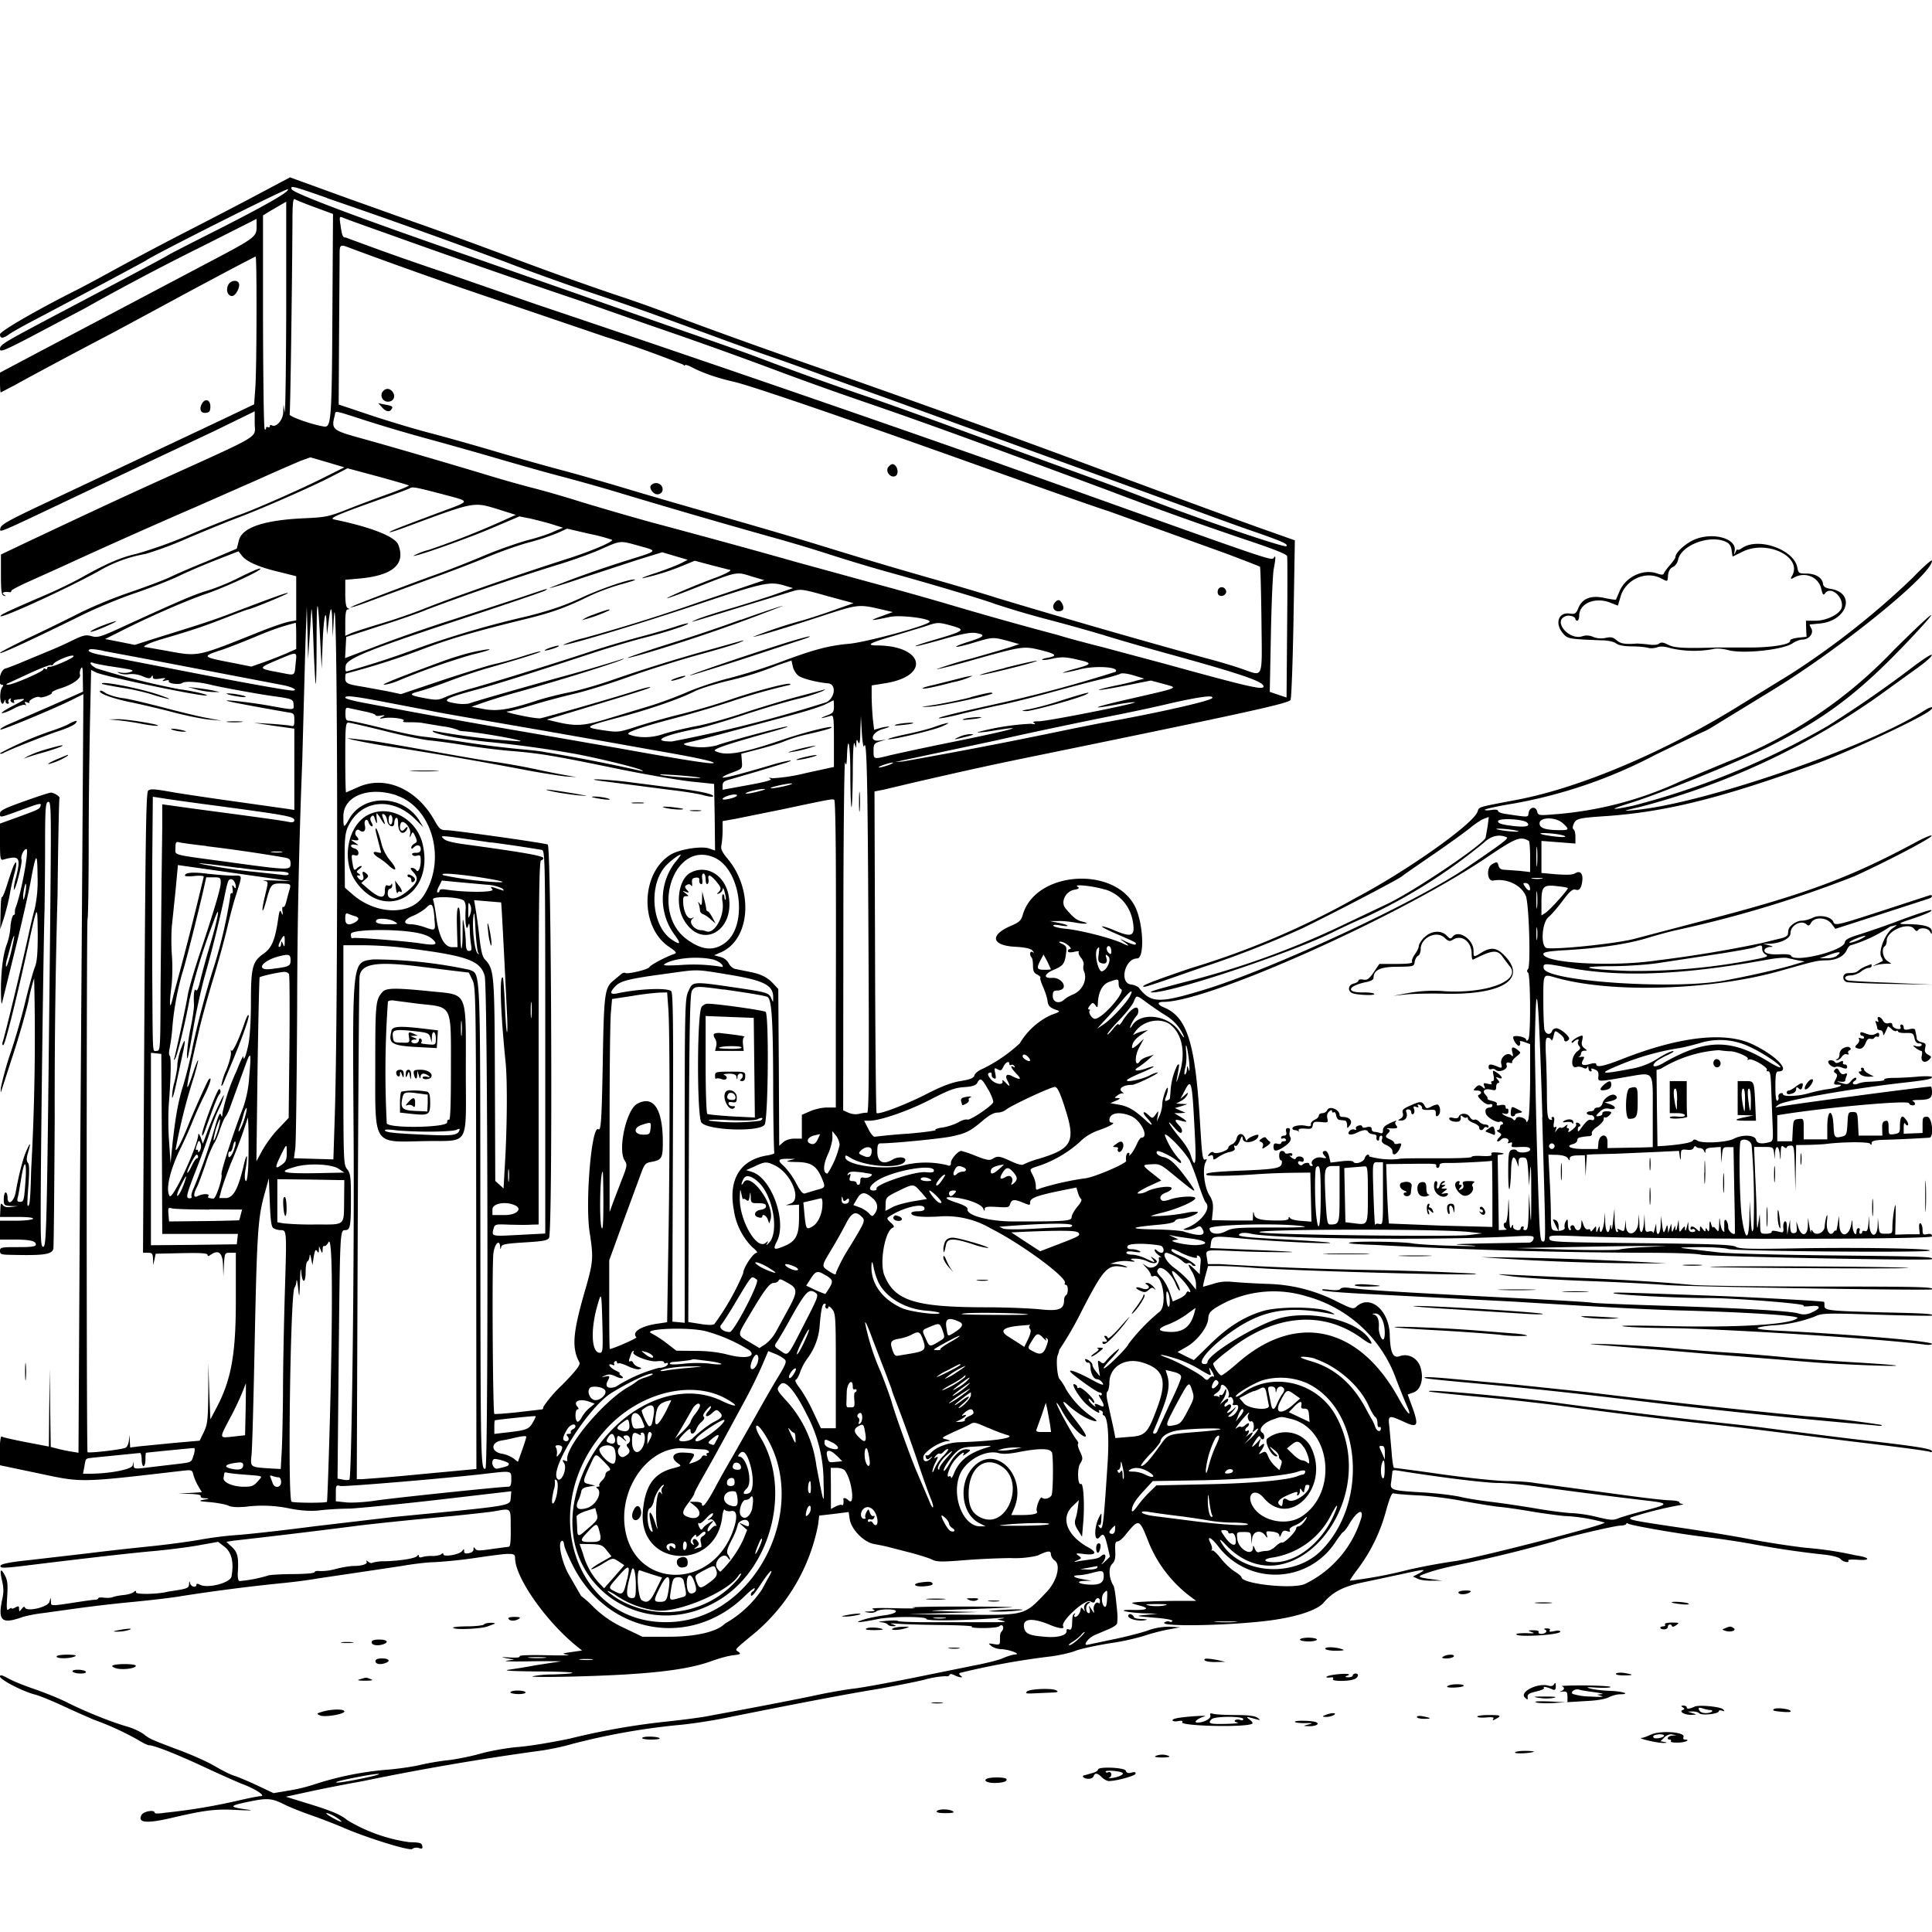 <svg xmlns="http://www.w3.org/2000/svg" id="svg" width="1024" height="1024" version="1.1">
  <path fill-rule="evenodd" d="M137.5 102.6c-8.8 4.7-25.9 13.6-38 19.8A1955 1955 0 0 0 62 142.2c-8.5 4.7-18 9.8-21 11.3-20 10-41 22-41 23.7q0 3.5 4.8 0c1.5-1.1 7.7-4.6 13.7-7.7 25.2-13.3 58-30.8 59-31.5 3.7-2.8 74.5-38.4 75.1-37.7 1.2 1.2-13.3 9.4-42.1 23.9-9.9 5-19.3 9.8-21 10.8-3.3 2-21.9 11.9-58.5 31.2-30.3 16-31 16.5-31 18.9 0 1.6 2.4.7 15.8-6.3l29-15.3a1392 1392 0 0 1 63.5-33.5l27.7-14v4c0 5.6-.4 5.9-27 19.9L19.8 187 0 197.5v5.3c0 2.8.2 5.2.4 5.2l7.7-4c7.4-4.2 35-18.9 50.9-27.2l26-14c22.8-12.4 50-26.8 50.5-26.8.7 0 .6 60.4-.2 69.9l-.6 8.4-16.1 7.7L19 269C4.3 276 .4 278.2.2 280c-.4 2.4-2.6 3.4 37.8-15.8L78.5 245l34.8-16.4L135 218v6.4c0 8.2 5.5 4.9-52.5 31.2-19.8 9-33.1 15.2-67.5 31.4L.5 293.9v10.7c0 8.7.3 10.8 1.5 11.1q2 .7 0-.6c-1.4-1 .3-1.7 3.3-1.2q.7 0 .7-.8c0-.4 4.4-2.7 9.8-5.1l18.2-8.2c21-9.7 50.3-22.7 69.5-31l32.5-14.3c10.2-4.6 20.8-9.2 23.5-10.3l5-1.8 9 2.6 9 2.7-11 5.5c-12 6.1-38.7 17.8-45 19.8a656 656 0 0 0-25 10 244 244 0 0 1-29 10.5c-8.2 1.8-16 5.1-30 13-4.4 2.4-13 6.6-19 9.1C4.1 324-.3 326 .3 326.6c1 1.1 36.8-15.4 52.2-24a74 74 0 0 1 24.6-9 185 185 0 0 0 22-8.2c8.5-3.6 19.9-8.3 25.4-10.4 13.5-5 40.8-17 51.2-22.4l8.5-4.4 16 4.3c8.8 2.4 16.2 4.6 16.5 4.8.2.3-5 2.4-11.4 4.7s-16.3 6-21.8 8.2c-9.2 3.6-11 4-22.5 4.5q-32 1.5-34.4 11.8l-1.1 4.3-15.6 6.6c-8.5 3.4-17.4 7.3-19.8 8.5s-11.6 4.7-20.3 7.7a249 249 0 0 0-26.6 10.8c-5.9 3-18 9-27 13.2-8.9 4.3-16.2 8-16.2 8.5 0 .8 16.5-6.8 43.5-20.1 7.7-3.8 20.3-9 28-11.6s18.3-6.7 23.5-9.2 14.4-6.4 20.4-8.7l11-4.3 1.8 2.3q3.6 4.8 19.6 8.6l9.2 2.3v23.4l-3.7.7c-2.1.3-9.9 3-17.3 6-32 12.8-30.8 12.5-47.4 9.5l-11.3-2c-2.9 0 1.7-2.3 9-4.4 16-4.7 21.9-6.7 33.4-11.2 6.1-2.4 11.4-4.4 11.8-4.4 1.3 0 21.5-8.3 21.1-8.7s-8.6 2.6-30.4 10.9c-9.8 3.7-14 5.1-39.8 13.1l-11 3.5-7.9-1.6-7.8-1.5 7-3.5c15-7.7 35.4-16.6 45.8-20.2 9.9-3.3 29.5-12.3 29.5-13.5q.2-1.1-12.6 5.3c-4.4 2.2-11.3 5-15.4 6.2-7.3 2.2-14.5 5.3-43.6 18.6-13 6-14.5 6.5-17.8 5.6-3.1-.9-4.4-.6-10.8 2.5-4 2-9.3 4.3-11.8 5.3l-13 5.4c-4.7 2-9.2 3.7-10 3.9-2.9.4-4.6 8.7-1.9 8.7q1.2 0 0 1.3c-.6.8-1 3-1 5 .2 3.7 1.3 4.9 2.2 2.4q.6-1.5.6 0Q3 373 4.1 373q.9 0 .4-1c-.3-.4 0-1.2.6-1.6q1.1-.6.6.3-.5 1 .9 1.7 1.3.5.9-.4t.2-1l3-.4c3.4-.4 2.9 0-4.4 3.8-3.8 2-6 3.5-5.2 3.6.9 0 3.7-1.1 6.3-2.5s5.2-2.2 5.8-1.9q1 .7.3-.6-1-1.5.9-.7 1.6.6 1.2-.2c-.6-1 4.2-3.4 5.4-2.6 1 .7 7.1-1.5 6.5-2.4-.2-.4 2-1.5 5-2.4 6.2-2 10.6-5.2 9.9-7.2-.3-.7 0-2.2.5-3.2.8-1.4 1-.2 1 5.2l.1 7.1-16.7 7.4L5 383.7c-3 1.3-5.1 2.6-4.8 3 .6.5 27.7-10.7 38-15.8l6-3-.6 90.8-1.4 201-.6 110.3-3.6-.6c-2-.3-5.3-1-7.3-1.5l-3.8-1-.3-20.7-.2-20.7-.3 20.6-.2 20.6-12-2.3c-6.7-1.3-12.5-2.6-13-3s-1 2.5-1 7.3v7.9l20.5 4.3c23.4 5 21.6 5 76.7-1.4 4.5-.5 4.8-.4 5.4 2.2.4 1.5 1.5 4.2 2.6 6l1.9 3.2-6.3.4-6.3.3 6.3.2q6 .2 5.7 1.2t2.2 1.1q4 .1-.7.8c-3 .6-2.5.8 3.7 1.3 4 .4 8.2 1.2 9.4 1.8q2.3 1.2 9.3.6a70 70 0 0 1 23.5 1q8.4 1.6 15 1c3.7-.5 11.1-1 16.6-1 5.5-.3 27-2.4 47.8-4.8l37.8-4.4-.3 3.5c-.4 4.4 1.5 4-61.8 10.1l-42.5 5c-17.6 2.3-36 4.3-41 4.6a195 195 0 0 0-19 2.4c-5.5 1-17.2 2.6-26 3.5s-23.6 2.5-33 3.7l-32 3.7Q.9 828.4.3 829.8c-.5 1.5 1.3 1.5 15.8-.3 31-3.8 54.7-6.5 66.5-7.5 7.2-.7 17.5-2 23-3l10-1.8 3.5 2.7q5.6 4.5 3.6 15.7c-.7 3.4-12.7 6.5-16.8 4.3q-1.8-.9-1.8 0c0 1.8-2.8 1.2-3.3-.6q-.5-2.2-.6.3c0 1.8-1 2.3-4.8 3l-6.3 1c-5.2 1.4-17 1.6-17 .4q.1-1.5-1.3-.1c-.8.6-3.1 1.3-5.3 1.5s-4.7.7-5.7 1.1-3 .5-4.7.3-3-.1-3 .3q-.2.7-1.7.8c-1 0-4.5.5-7.8 1-16.4 2.5-15.5 2.5-15.6 0-.1-2.4-.1-2.4-.8.1-.8 2.8-12.1 5.5-13 3q-.3-1-1.7.7c-1.3 1.7-1.3 1.7-1.4 0 0-1.5-.3-1.6-2-.7q-1.8 1-2 .4-.1-.4-1.4.5c-1.2 1-1.3 0-.9-6.7.4-6.2.2-8.5-1.1-11-2.4-4.6-3-3.3-1.6 2.7.9 3.8.9 6.3 0 10.1-2.3 11.2-.1 13 11 9a73 73 0 0 1 10.5-2l18-2.5A748 748 0 0 1 71 849c11.3-1.1 22.5-2.5 24.9-3a994 994 0 0 1 54.6-7c5-.5 13.1-1.5 18-2.4l21-3.1 23.4-3.5c6.2-1.1 14-2 17.2-2a258 258 0 0 0 23.4-2.5c18.1-2.6 19.5-2.6 19.5.3 0 10.3 16.5 33.8 33 47l2.5 2-5.5.8c-5.3.8-5.4.8-2 1.5 2 .3-3.2.4-11.3.2-9.4-.2-14.6 0-14.3.6.4.6-1.6.8-5.1.6-4.9-.3-5.2-.3-1.8.4l4 .7-4 .6c-2.2.4 4.1.5 14 .3 9.9-.1 16.4 0 14.5.1l-13 2c-5.2 1-11.7 2-14.5 2.4q-4.8.7 15 .9c21.1.1 25.4 1 8.5 1.6a55 55 0 0 0-10.9 1c-.3.4 9.5.4 21.9.1 39.4-1 60.3-3.4 73.4-8.3 4-1.4 9-2.8 11.4-3 3.7-.4 4-.7 2.6-1.8-2-1.4-2.8-.5 9.4-10.6a100 100 0 0 0 32.8-56.7l.6-4.9 7.8-.9 7.8-1 .6 4c1 5.5 7.7 12.2 13.1 13 2.2.4 5.8 1.1 8 1.7l12 3.1c4.4 1.2 9.2 2.7 10.7 3.5 2.2 1.1 5 1.2 16 .3a417 417 0 0 1 25.2-1.2 52 52 0 0 0 14.5-1.3c5.4-2.6 7.1-2.8 7.1-.7 0 1 1 2.6 2 3.3 3.4 2.3 1.2 11-4.3 16.7-12.1 12.7-10.6 12.3-45.9 12l-27.3-.2 18.5-.6 18.5-.6-14.5-.3c-14.4-.4-14.4-.4 8.8-1.2 12.9-.4 23.5-.9 23.7-1 .2-.2-12.8-.4-28.8-.4s-26.7.3-23.7.6c3 .4-1 .5-9 .3q-14.3-.4-12.5.5c1.7.8 1.5 1-1.5 1.2q-4.8.1-.6.6c1.6.3 3.3 0 4-.6.5-.6 3.2-1.1 5.9-1.1 7 0 5.6 2.3-1.9 3.2-3.2.4-8.1 1.4-10.9 2.3-5.8 1.8-1.8 1.6 8-.4 7.2-1.4 25.5-1.4 25.5 0 0 1.1 18.3.9 38-.5q4.7-.3 2.5.2l-3 .5 3 .8q3.5.7-4 .7h-29c-12 .1-22.1-.2-22.4-.6-.4-.4-3.3-.4-6.6-.1s-4.6.6-2.8.7 3.5.7 3.8 1.2 1.6 1 2.8.9q3 .1-.3-1-2.6-.7 3-.3c3 .3 13.5.6 23.2.7s17 .5 16 .9 1.7.7 5.8.7c4.3 0 8-.4 8.7-1 1.5-1.5 2.8.7 1.5 2.4-1.1 1.3-1.2 1.6-1.2 5.2 0 2.2-.3 2.4-3.2 1.9-3.1-.5-3.2-.5-1.4 1 1.1.9 3.4 1.6 5 1.7 4.3 0 11.2 2.7 7.6 2.8-1.4.1-4.3 1-6.5 2s-9.5 2.8-16 4l-33 6.7c-11.6 2.3-25 4.8-30 5.4s-14 2.2-20 3.5c-9.4 2-27.1 5.5-57 11-3.9.8-14 2.1-22.5 3a377 377 0 0 0-51 9c-8.5 1.8-20.7 3.9-27 4.4s-15.6 2.2-20.5 3.6-12.8 3-17.5 3.5-11.2 1.7-14.5 2.5-11.2 2-17.5 2.5a168 168 0 0 0-37.3 7.4 92 92 0 0 1-14.4 3.6l-8.3 1.4-8.7-4.1c-4.9-2.3-10.4-4.6-12.4-5.2s-6.6-3-10.2-5.1c-3.7-2.2-12.2-6-19-8.5-14.3-5.4-15.4-5.8-18.7-8.5a34 34 0 0 0-9-4c-8.4-2.4-22.6-8.2-31.5-12.7-3.9-2-11.4-5-16.8-6.9-5.4-1.8-11.9-4.4-14.3-5.8-3.3-1.8-4.4-2.1-4.4-1 0 1.6 11.7 7.7 18 9.4 2.5.6 9.2 3.3 15 6s13.3 6 16.8 7.5A152 152 0 0 1 73 922.1c2.6 1.6 5.2 2.9 5.9 2.9 2.7 0 14.4 4.6 29 11.4 8.6 4 17.6 8 20.1 9 6.9 2.5 13.2 6.5 10.2 6.6-1.3 0-6 1-10.5 2a315 315 0 0 1-40.4 6.8c-3 .5-5.3.5-5.3 0 0-1.8-6-.8-7 1.2-2.2 4.1 2.5 4.6 15.2 1.7 18-4.2 23.6-5 34.8-4.4 5.8.3 9.2.3 7.5 0-12-1.6-11.8-2.1 1-4.7 8.6-1.7 11-1.4 18 2.2a158 158 0 0 0 14 5.5 352 352 0 0 1 15.8 6.1c11.9 5.3 35.8 12.8 37.2 11.6.8-.7 2.4-.9 3.5-.5 1.8.6 2.1.3 1.8-1.2s-1.4-1.8-6.8-1.9a87 87 0 0 1-32.8-11.6c-3.6-3-8.3-5-21.7-9.1l-11-3.4 11.5-2.5c6.3-1.4 19.4-4 29-5.7a1409 1409 0 0 1 94.5-16.2c4.4-.6 11.8-2.1 16.5-3.5a360 360 0 0 1 58.7-10.3 282 282 0 0 0 22.5-3.5c34.7-7 65-12.8 79.3-15.1 8.8-1.5 20.5-3.8 26-5.1a52 52 0 0 1 11.6-2c1 .2 2 0 2.1-.6q.4-1 2.5 0c2.6 1.4 5.6 1.7 3.4.3q-1.1-.9-.4-1.4a405 405 0 0 1 47.7-8.7c5-.6 11-2 13.5-3s10.7-2.8 18.1-4a129 129 0 0 0 18.5-4c2.8-1 8.1-2.4 12-3.2l7-1.3-5.2-.3a33 33 0 0 0-12.5 2.2c-4 1.3-12.2 3.4-18.3 4.6l-12.8 2.7c-3.2.9 0-3.6 3.6-5.1l7.5-3.2c2.3-1 4.3-2.3 4.3-3 .3-3.2.3-4.3-.5-11.4-.4-4-1-8-1.4-8.5-2.4-3.7-2.8-9.4-.9-11.4 1.6-1.6 2-3.1 1.8-7s.1-5.1 1.2-5.1c.8 0 2.8-1.6 4.3-3.6 7-8.6 7.2-8.5 11.8 3a68 68 0 0 0 22.9 30.1l2.7 2h-10.7c-12.3.1-23.3.6-23.3 1.1 0 .2 1.8.8 4.1 1.4 5.7 1.5 4 2.5-4 2.3-9-.2-3.3 1.4 6.4 1.8l7 .2-6 .6c-6 .6-6 .6 4.2 1.5 5.7.4 10 1.2 9.7 1.7a1 1 0 0 1-1.5.4q-1-.5-2.5.3c-4.4 2.4 30.3 2 53.1-.6 15.6-1.8 27.5-5.6 31-9.7 5-5.9 10.8-8.8 21.8-11l20.6-4.4c11.4-2.5 12.6-2.6 8.3-.2l-3.3 1.7 2.6 1.2c1.4.7 5 1.1 7.8 1h5.2l-5.8-.8c-7-.9-7.7-1.4-4-2.7 6-2.2 10.4-3.3 24.3-6.2a753 753 0 0 0 45-11.2c3.6-1.6 31-8.1 34.8-8.3 1.7 0 3.2-.5 3.2-1q.1-.6 1 0c1.8 1 27 5.4 40.5 7a459 459 0 0 1 26 3.9A481 481 0 0 0 967 824c4.5.5 8 1.5 8.6 2.4 1.2 1.5 5 2.2 4 .7-.3-.5 2-.6 5-.4 7.3.6 6.5-1.3-.9-2.3a187 187 0 0 0-26.2-4c-8.2-.9-21.7-3-30-4.6-8.2-1.6-25.8-4.5-39-6.4-23.5-3.5-25.5-3.9-24.2-5.1A198 198 0 0 1 889 798c2.5-.4 3.7-.8 2.8-.9q-1.6-.1-1.8-1c0-.4-2.1-.8-4.7-.9-2.7 0-13.1-1.2-23.3-2.6l-48.5-6.6c-3.3-.6-10-1-14.7-1-4.8 0-20-1.6-34-3.5-13.8-2-25.5-3.5-25.9-3.5s-1-3.7-1.3-8.2l-1.2-13.5c-.8-6.3-.4-6.4 7.5-2.8 7.4 3.5 8.2 2.4 4.9-7l-2.7-7.4 2.9-1c4-1.3 5.7-7 4-13-1.4-5.2-6.5-8-11.1-6.3-3.6 1.3-5-1.8-5.3-11.3-.3-13-10.4-21.6-17.6-15-1.7 1.5-2.3 1.3-9.9-2.4a85 85 0 0 0-37-9.6c-6.3-.2-14.4-.7-18-1-4.5-.5-7.6-.2-11.1 1l-5.3 1.5c-.2 0 .3-2.5 1.1-5.5l1.5-5.5h5.6c3 0 11.6.4 19 1 25.5 1.8 130.6 4.6 116.1 3a1589 1589 0 0 0-55.5-1.9 1861 1861 0 0 1-79-3.1h-6.3l-.5-3.2c-.7-4.6-1.5-4.4 15-3.7 8.1.4 20.2.6 26.8.6 7.6 0 2.4-.4-14-1.1l-26-1.1.3-2.5c.6-4 1.1-4.1 16.3-2.6s47.7 3.1 46.9 2.3c-.3-.3-10.4-1-22.5-1.7-24-1.2-27.8-1.7-25.1-3.2q1.7-.7 5.3 0c10.3 2.8 96.2 3.7 138.1 1.6 11.7-.6 12.4-.5 12 1.2-.2 1-1.2 2-2.3 2l-22.5.4c-18.8.4-19.6.5-10 1q10.9.8-7 .3c-9.6-.2-19.7-.8-22.5-1.3-6-1-33.5-1.3-33.5-.2 0 .4 6 .8 13.3 1A2805 2805 0 0 0 873 664c13.5 0 26.3.4 28.5 1 4 1 121.4 3.3 122.4 2.4 1.2-1.3-4-1.5-52.5-2-28.5-.3-55.7-1-60.4-1.6l-15.5-1.8c-6.6-.8-6.3-.8 5-1 6.6 0 13.6.4 15.5 1 3.8 1.2 103.4 2 106.6.9s-33.8-1.8-67.6-1.3c-26.9.5-33 .4-35-.8-2-1.1-11.9-1.5-50.5-1.9-46-.5-48-.6-48.3-2.4-.4-1.8.3-1.9 17.4-1.2 44.9 1.7 185.4 1.7 185.4 0q.1-1.7-2.5-1.2c-2.2.5-2.5.2-2.5-2.3 0-1.5-.5-3-1-3.4q-1-.5-.8 2.6l.3 3.2h-6.5l-6.5.2.2-9c.1-7.5 0-8.2-.7-4.5-.5 2.5-.9 6.4-1 8.8 0 4.1 0 4.2-3.4 4.2s-3.5-.1-3.9-4.2l-.4-4.3-.1 4.3c-.3 6.6-4.1 6.2-4.4-.5l-.1-4.8-.4 4.3c-.3 3.3-.8 4.2-1.9 3.8q-1.3-.4-1.4.4 0 1-1 1-.8-.2-.4-1.5t-.5-1.5q-1 .2-1.1 1.5c0 3.6-2 1-2.1-2.7q-.2-5-.6-1.3c-1.1 7.3-6.2 7.9-6.4.8l-.2-4.8-.7 4.5c-.4 2.5-.8 4-.9 3.5q-.1-.7-1 .3c-2 3.2-4.3 0-3.8-5.2q.6-5.1-.3-2.6c-.4 1.4-.8 3.7-.9 5.2-.1 3.2-4.6 5.2-6.2 2.7q-1-1.8-1 .1c-.1.8-.5-.5-.9-3l-.7-4.5-.1 4.3c-.2 5.4-3.3 6-5 1l-1.1-3.3.2 3c.2 2.4-.1 3.1-1.5 3.2s-1.8-.6-2-3.5v-3.7l-.8 4-.7 4-.2-3.8q0-3.7-1.2-3.2c-.5.4-.9 1.9-.7 3.3q.4 2.9-1.2 2.4c-4.1-1-5-1-5-.1 0 .5-1.4.9-3 .9-3 0-3-.1-3.1-5.2l-.2-5.3-.7 4.5c-.6 4.2-.7 4-.9-2.6 0-3.9-.4-13.9-.8-22.2l-.6-15.2h5c5 0 5.2 0 5.6 3.3l.4 3.2.1-3.2c.3-4.5 2-4.2 2.5.5q.5 5.7.5-.7c.2-3.7.4-4.2 1.7-3.1q1.3 1 1.5.3.2-.9 2-1c1.8-.2 2 .6 2.3 12l.3 12.2.2-12.2.2-12.3 6.8-.1c3.7-.1 7.8-.3 9.2-.5 8.6-1.1 22.5-1.2 23.2-.1q.8 1.3.8-.3c0-1.2 1.5-1.6 6.8-1.8 5.4-.1 17.7-.7 23.8-1.1 2.6-.2 1.5-11.1-1.2-11.1-2.2 0-2.4.4-2.4 4.3v4.3l-5 .2-5 .2v-3.2q0-3.4.9-2 .8 1.2 1.4.6c.3-.5-.3-2-1.3-3.1q-3-4.1-3 4.2c0 2.9-.4 3.3-3 3.7-2.9.4-3 .3-3-3.4 0-3.2-.3-3.9-1.7-3.6s-1.8 1.3-1.7 4l.1 3.8h-12.6l-.3-6.2c-.3-6-.4-6.3-2.8-6.3s-2.5.3-2.8 6.1c-.3 5.4-.6 6.3-2.5 6.8-4.3 1.1-4.6.8-4.9-5.6-.4-9.4-3.3-9-3.3.5v6.7H956v-5.6c0-5.4 0-5.5-2.7-5.2s-2.8.6-3.1 6l-.3 5.8H942v-13.8l3.8-.6c24.7-3.8 65.4-7.4 66-5.8.4 1.4 3.2 1.6 3.2.3q-.2-1-1.2-1.4c-.7-.3.6-.6 2.9-.6 6-.1 7.3-.9 7.3-4.2 0-1.6-.3-2.9-.6-2.9-3.1 0-72.7 9.2-79.9 10.6-3 .6-3 .6-.8-1 3-2.3 39.3-8.6 65.8-11.6 12.6-1.4 15.5-2 15.5-3 0-.5-3.3-.6-7.2-.3-4 .4-9.8.7-13 .7-3 0-5.4.4-5.1.9s-1.3.9-9.2 1.2c-1.6.1-3.8.5-4.8 1-2.2 1-3.7-.3-1.7-1.5q1.3-.9.7-1.6c-.3-.4-1.5.3-2.5 1.5-1.6 2-2.1 2.2-5.2 1.2q-4-1.2-.7-.7c1.5.2 2.7 0 2.7-.5q0-.8.7-2.5.8-1.9-1-1.1-1.6.7-2.8-1.4-1.1-2.3-2.2-1-1.4 1.2.2 2c1 .7 1 1.3.2 3-1.5 2.8-1.4 3.1 1.1 3.1 3.8 0 0 1.7-5.7 2.4a85 85 0 0 0-10 2.2c-5.6 1.6-13.5 1.9-13.5.4q-.1-.8-1.4-.4c-.8.3-1.2 1.2-1 1.9q.4 1.2-.5 2-1.1.6-1.1-7.4c0-6.3.3-8.1 1.4-8.1 6.9 0-.4-8-13.1-14.2-14.4-7.1-38.6-4.5-69.2 7.5-10.5 4.1-14.1 4.8-14.1 2.7 0-.5-1.4-.5-3.1 0q-6 1.8-3.9-2c1-1.8.8-2-1.2-1.7q-2 .3-1 0 1-.5 1.2-1.9t1.8-1.4c1.6 0 1.6-.1-.1-1.4q-1.9-1.3-1.1-4c.3-1.4.4-2.6 0-2.6-1.5 0-5.6 2.5-5.6 3.4q0 .9 1.2-.2c1.5-1.5 3.2-1.6 2.3-.2q-.6 1.1.5 2.5c.8 1 .7 1.6-.8 2.7-3.5 2.4-4 9.7-.5 8.4.8-.3 2.3-.1 3.3.4q1.9 1 2.3-.3.5-1 .6.5.1 1.6 1.2 1.8.8 0 .4-1-.6-1 1.7-.1c1.7.7 2.2 1.5 2 3.5-.3 3.2-.7 3.2 14.8.5 15.1-2.5 14-4.1 14 18.9V608l-6.2.2-12 .2-5.8.1v-3.3c0-4.8-4.3-4.3-4.8.5l-.3 3.3h-7.5c-7.1 0-10.1-1.5-5.4-2.7q1.8-.6 2-2 .1-1.2 1.3-1.4a26 26 0 0 1 5.1-.7q1.6-.2 1.3-1.5c-.3-.7 1-2.3 3-3.6 1.8-1.3 3.3-3 3.3-3.9q0-1.3.6-1c.6.7 3.4-1.5 3.4-2.6 0-.3-1.1-.6-2.5-.6q-2.3.1-2.2 1.1t-1.5 1.4c-2.3.4-2.3 0 .3-2.4a5 5 0 0 1 5-1.4c3.7.7 3.8-1.2.1-2.5l-2.7-.9 3.3-.7q5-1.3 2.1-3.2c-1.7-1-5.9 1.7-6.5 4.3q-.7 2.2-2.5 2.3-1.7.1-1.9 1t-2 1-2 1q.2.9 2 1t2 1.6q0 1.5-1.5 1c-1.5-.5-2.7.5-5.8 4.8q-1.6 2.3-1.4.2 0-1.5 1-1.6.6-.1.2-1-.6-.9-1.6-1-1 .1-.5.8.3 1-1.5 2.5c-2.1 1.9-3.3 2.2-2.4.7q.4-.9-.5-1t-.4-1.2q.8-1.3-1 0c-.9.9-2 1.2-2.3.9q-.6-.5-2 1-1.7 2.6-.6-.1.6-2-.5-1.2t-.6-2.4q.6-3-.5-3t-.6 1q.5.9-1 .4c-1.2-.5-1.5-2.6-1.6-11.8 0-6-.2-15.7-.5-21.4-.4-8.5-.2-10.2 1-10.2q1.3.1 1.9 1.3.4.7 1.1-2c.7-3.2.8-3.3 3.1-1.5 1.4 1 2.5 2.3 2.5 3 0 1.5 1.6 1.6 2.6 0 .8-1.2-4.4-5.7-6.7-5.8q-1.7.1-2.3 1.5c-.8 2.3-3.3 1.8-4-.7-.3-1.3-.6-8.3-.6-15.5 0-14.5-.2-14 6-12.3 29.3 8.6 83.4 7 120.2-3.6 17.7-5 18.8-5.3 23.6-5.4 5.3 0 9.4-2 11-5.4.6-1.4 1.6-2.6 2.2-2.6a76 76 0 0 0 21-10c.5 0 1.7-.3 2.7-.6q1.4-.4-1.3 1.4c-4 2.5-8 12.3-6.3 15.4.6 1 1 2 .7 2.2l-2.8 1.4-2.5 1.3 2.5-.7a24 24 0 0 1 5-.6h2.5l-2.2-1.5c-2.4-1.6-3.2-6.6-1.3-7.8.5-.3 1-1.6 1-2.9 0-5.3 11.6-10.2 14.6-6.2q1.2 1.6 1.9.7c1-1.7 5.3-1.3 6.4.6 1 1.7 1 1.7 1 .1.1-2.7-4-3.9-13.6-4-4.5 0-4.2-.4 2-2.4 7.8-2.6 12-4.4 11.4-5-.3-.4-7.3 1.9-15.4 4.9a497 497 0 0 1-22.5 7.9c-6 1.8-7.8 2.8-8 4.3-.7 4.5-27.1 11-28.5 7-.2-.6-2.9-.9-6-.7-6 .3-9-.8-7.9-2.7.4-.6 1.7-1.2 3-1.2q2.5 0-.9-.9l-3-.8h3.6c5.8-.3 10.9-2.8 10.9-5.6 0-4.3 5.9-7.3 8.7-4.5q1.1 1.2 2.2-1c1.8-3.3 8.3-3 10.9.6l2 2.6 23.3-7.5 25.6-8.3q2.1-.6 2.3-1.5-.2-.8-1.2-.5l-24.5 8c-24.6 8-25.8 8.3-26.6 6.1-1-2.7-7.3-4-10.8-2.2-1.8.9-4.5 1.6-6 1.6-2.8 0-6.8 2.9-7 5l-.3 2.2c0 .7-1.5 1.6-3.1 2l-11 2.7a660 660 0 0 1-55 9.1c-23.6 3.6-60.5 1.5-60.5-3.4 0-1 3.3-1.5 12-2q27-1.6 43-6.4c5.2-1.6 12.2-3.5 15.5-4.2a618 618 0 0 0 94.2-28.5c17-7.7 40.7-20.1 41.1-21.5.3-.7-3.3.7-8 3.2-35.7 19.3-60.5 28.4-116.8 42.8l-32 8.4c-9.1 2.7-45.5 6.4-47.7 4.9-2.8-2-1.9-13.4 1.4-16.2 1.7-1.4 5.1-5.4 7.7-8.9 3.6-4.8 5.2-6.1 6.6-5.7q2.9 1.2 3.6-4.3c.6-4-1-6-3.6-4.4-1.5.9-4.3 1-10 .6l-8-.7v-17l9 .7 9 .7v-3.5c0-2-.4-3.7-1-4q-.9-.8.2-3.1c1.2-2.6 2.5-3 17.8-4 31.4-2.3 60.3-9.5 110-27.5 17-6.1 55.3-24 60.8-28.3 3-2.4.8-2.5-3 0-31.6 20-118.1 49.6-153.8 52.7-6.3.6-6.2.5 3.6-1.8a389 389 0 0 0 125.5-58.3l21.2-15.3c4.2-3 7.6-6 7.6-6.8s-3.8 1.7-8.6 5.2a620 620 0 0 1-46.8 32.5A413 413 0 0 1 865.7 427q-19 4-1.6-1.4c14-4.2 58.8-22.4 74.5-30.4 29.3-14.8 46.7-28 72.4-55 19.6-20.7 15.6-18.3-7.2 4.3a243 243 0 0 1-88.3 59.3l-25 10.4a192 192 0 0 1-66.6 17.4c-8.3.7-8.6.6-9.2-1.5-.7-3-4-2.4-4.5.7-.4 2.5.6 2.5-12.2.6-2.2-.3-4-1-4-1.6q-.2-1-3.5-.5c-2 .3-3.5.3-3.5-.1s7-2 15.8-3.4a259 259 0 0 0 74.7-25.8c13.2-6.4 24.8-12 25.7-12.3 1-.4 4.4-2.3 7.5-4.3l27.1-16.6c36.2-21.8 86.2-62.2 86.2-69.6 0-.9-4.6 3.2-10.2 9a426 426 0 0 1-64.3 50.8l-26 16c-40.4 25.3-86.2 44.7-120 51-20.9 4-19.4 3.5-20.4 6.3-2.6 6.7-37.4 31.3-64.5 45.6a432 432 0 0 1-87.6 37.3c-21.2 7.2-27.6 9.8-24.3 9.8.6 0 6.2-1.8 12.5-4l17.8-6.2a517 517 0 0 0 53.3-20.8c17.7-8.6 51-26 52.7-27.5.8-.7 8.3-5.9 16.5-11.5 8.3-5.7 17-12 19.6-14.1 2.5-2.1 5.8-4.3 7.3-4.9l2.7-1-.6 4.8-1.1 6.2c-1.1 3.5-37.7 28.2-51.9 35l-28 13.3a445 445 0 0 1-78 27.8c-17.3 4.5-21.7 5.9-18.7 5.9 10.7 0 71.7-20.3 94.8-31.5 7.1-3.5 15.4-7.3 18.2-8.4a289 289 0 0 0 62.6-39.4q5.9-5.5 12-3c1.6.5-1 2.5-21.4 16.4-26.9 18.3-102.2 53.3-138.5 64.4-24.2 7.4-28.5 7.3-34.9-1-.6-.7-2.5-1.5-4.1-1.7-6.4-.7-3.4-13.8 3.2-13.8 4 0 3.4-18.2-1-27.3-10.7-21.8-52.5-19.2-59.5 3.8-1 3.5-1.9 4.3-6.6 6.3-11.2 4.9-10 10.3 2.3 11 5.7.3 8.4 1 9.3 2q1.5 1.7 0 .8c-1.3-.8-1.7 1.5-.5 2.8.5.4.8 2.4.8 4.4 0 2.7.5 3.9 2.2 4.7q2 1.1 1.7 1.7c-.3.3.4 2.5 1.5 5 1 2.3 2.1 5.6 2.3 7.2.3 2.8 1.3 3.8 5.3 5.1 1.6.5.8 1-3.5 2.5a38 38 0 0 0-16.5 15 81 81 0 0 1-19.7 13.5c-2 .8-4 2.3-4.3 3.4-.4 1.5-2.1 2.2-7.5 3.1-4.9.8-10.2 2.9-18.2 7-10.8 5.5-25.2 11-26.2 9.9-.3-.3-.7-38.7-.8-85.4l-.3-85 5-1 16.5-3.9c29.6-6.8 40.5-9.2 67-14.6 108.8-22.3 131-27.2 132-29 .5-.8 1.2-20.2 1.6-43l.7-41.6-12.4-4.4c-12.1-4.2-45-16.3-81.9-30a7894 7894 0 0 0-159.5-57.6c-34.5-12-66-23.5-80-28.9a667 667 0 0 0-27-9.5 1755 1755 0 0 1-49-17.5c-18.1-6.8-43.1-16-55.5-20.3L184 105l-30.3-11zm35.8 2.4a3581 3581 0 0 1 93.7 33.5c14 5.4 33.6 12.4 43.5 15.7 20.7 6.9 32.4 11 66.5 23.5 13.5 5 27 9.8 30 10.8s17.2 6 31.5 11.3l33 11.8 126.5 46 30 10.9c11.3 4.2 27.7 10.2 36.5 13.2 15.5 5.4 18.4 6.7 17.3 7.8-.9 1-48.4-15.2-71.3-24.2-10.1-4-24.4-9.3-54.5-20.2L512 229a3093 3093 0 0 0-50-18 1741 1741 0 0 1-55.3-19.7c-11.9-4.5-16-6-53.7-19.1L249.5 136c-58.7-20.3-94.1-33.6-94.9-35.7s.1-1.9 18.7 4.6m-6.3 5 9.5 3.5-.3 49c-.3 58.9-.6 64.1-4.2 63.7-5.9-.8-18.9-5.3-18.5-6.5.4-1 1.3-67.7 1.5-101 0-10.8.3-13.6 1.3-13 .6.4 5.5 2.4 10.7 4.3m-15.3 54.8c-.1 31.7-.5 55.9-.8 53.7l-.6-4-.2 4.1c-.1 4.2-3.8 8.3-6.1 6.9q-1-.4-1 .5t-1 .5-1 .6-.7.5c-.5-.4-.8-26-.9-57v-56.3l3-1.9 9.3-5.4zm52.8-41.1a5646 5646 0 0 0 103.5 36l36.5 12.8a2506 2506 0 0 1 72.5 26 1940 1940 0 0 0 41 14.6c30.1 10.3 58.7 20.7 128 46.4a2015 2015 0 0 0 73.2 26.3c15.6 5.2 22.8 8 23 9.1.2.9.2 18.1 0 38.3l-.3 36.6-4.5-1.5-4.4-1.5.6-30.1c.3-16.6 1-32.4 1.5-35q1.7-8.8 0-5.9c-1 1.5-2.5 1-79.1-26.3l-70-25a18589 18589 0 0 0-241.5-83l-49-17a1561 1561 0 0 1-52.2-18.5c-1.6 0-2-.8-2.8-6.4-.7-4.6-.6-4.9 1.1-4.2 1 .5 11.3 4.2 22.9 8.3M187 132a2756 2756 0 0 0 83.5 29.4l50 17a613 613 0 0 1 41.7 14.9q.7.9.8.3c0-.5 1.7 0 3.8 1.1 5.6 3 13.9 5.8 22 7.6 9.2 2.1 57.7 18.7 130.2 44.6 35.5 12.6 62 22 68.5 24l62.4 22.5c9.5 3.6 17.6 6.7 17.9 7s.6 13.1.8 28.5c.3 32.2 1.4 29.6-10.7 25.5-4-1.4-12.6-4-18.9-5.6a5040 5040 0 0 1-111-32c-2.9-1-18.9-5.8-35.4-10.5a2593 2593 0 0 1-50.6-15c-22.3-6.9-34.1-10.3-76.5-22.5-15.4-4.4-33.6-9.8-40.5-11.9-7-2-18.9-5.5-26.5-7.5s-23.7-6.5-35.5-10-27.8-8-35.5-10-21.7-6.2-31-9.3l-17-5.7.2-35.5.3-42.2c0-7.7-.3-7.5 7-4.7m-66 19c-1.4 2.6-.4 5.9 2 5.9 2 0 4.6-5.2 3.5-7s-4.4-1.1-5.5 1m82 56.4a3.4 3.4 0 0 0 2.6 5.6c2.8 0 4.2-2.5 2.7-4.9-1.4-2.2-3.7-2.5-5.2-.7M107 214c-1.6 3-.5 5.2 2.2 4.8 1.8-.2 2.3-1 2.3-3.3 0-3.7-2.8-4.6-4.5-1.5m95.4 1.8c2 2.4 4.1 2.8 5.1 1.1 1-1.4.4-1.8-3.6-2.5l-3.4-.7zm-7.9 7.3a835 835 0 0 0 31.9 9.4c8.8 2.4 25.2 7 36.5 10.3s26.8 7.7 34.5 9.7 20.5 5.6 28.5 8a4648 4648 0 0 0 81 23.6 789 789 0 0 1 33.5 10 942 942 0 0 0 28.5 8.6c23.2 6.4 50.5 14.5 58.5 17.4a474 474 0 0 0 27 8 979 979 0 0 1 30.5 8.5c6.3 2 22.5 6.7 36 10.4 37.6 10.4 48.4 14.2 48.8 16.7.3 2.3-7.1.6-52.8-12l-32.5-8.7c-8.8-2.2-19.6-5.1-24-6.5a2080 2080 0 0 1-59-16.6 2012 2012 0 0 0-40-11.2l-39-10.7c-27.6-7.8-44.2-12.3-78-21.4-11.6-3.2-28-8-36.5-10.6-8.5-2.7-20-6-25.6-7.4a607 607 0 0 1-23-6.5c-21.5-6.5-53-15.7-67.9-19.8-15.2-4.2-15.9-4.7-14-12 .7-2.8-1.6-3.2 17.1 2.8m276.6 24.1c-2.2 2.2.5 6.2 3.3 5.2 2.5-1 1.2-6.4-1.5-6.4q-.6 0-1.8 1.2m-126 10c-1.3 1.3 1 4.8 3.3 4.8s3.5-2.2 2.4-4.2-4-2.4-5.7-.6m-110 4.9c14.4 3.8 14.5 3.3-.6 8.9-23.8 8.9-27.1 10.2-28 11-.5.5 3.4-.7 8.5-2.6 36.6-13.6 35.8-13.5 48.9-9.5l9.5 3-8 3.6a434 434 0 0 1-38.3 15 34 34 0 0 0-8 3.1c.8.7 29.2-9.3 42.8-15.2l13.4-5.7 5.6 1.1c3 .7 8.2 2 11.5 3l6 1.9-4.8 2c-2.6 1.3-9 3.4-14.3 4.7a233 233 0 0 0-23.7 8.5c-7.8 3.3-19.8 8-26.7 10.4-13 4.7-38 14.2-41.5 15.8l-2 1 2-.5c1.1-.2 7-2.3 13-4.6l28.5-10.5c9.6-3.4 23-8.6 29.8-11.4 6.7-2.8 16.6-6.3 22-7.7a130 130 0 0 0 14.8-4.9l5.1-2.3 11.6 2.7a99 99 0 0 1 12.2 3.2c.9 1-12 6.4-24.1 10.2-28.9 9.3-61 20.5-76.2 26.6-5.6 2.2-15.6 5.7-22.2 7.6-6.6 2-13.5 4.2-15.5 5L183 337v-7q0-7.2 1.3-7 1.5-.1 0-.7-1.3-.5-1.3-7.7v-7.3l6.8-.6q27.4-2.3 21.3-18c-1.7-4.3-14.3-9.3-34.1-13.4-2.8-.6 1.6-2.5 25.5-11 7.2-2.5 13.7-5 14.5-5.4 1.8-1 2-1 18.2 3.2m662.2 24.2c-4.7 2.3-9.4 6.7-9.4 9 0 .5-1.3 2.4-2.9 4.2s-3 3.8-3.2 4.4q-.3 1.3-3.7 0c-7.3-2.5-16.4 1.8-19.7 9.2l-2 4.7c-.2.2-3-.2-6.2-.9q-10.7-2.3-13.8 5.5c-1.2 2.9-1.8 3.2-4.5 2.8-6-.9-8.1 5.2-3.6 10.5 2.6 3 3.2 3 20.7 3.7 3.3 0 6.4.8 7.4 1.6q2 1.5 8.4 1.6c3.6 0 7.6.4 8.7.8 1.2.3 3.3.2 4.7-.3q2.5-1 7.3.5a56 56 0 0 0 22 .5q3-.9 8.5.5c7.9 2.1 29.2-.2 34.1-3.7 1.5-1 3.8-1.9 5.1-1.9 3.5 0 6.2-3.3 4.7-6-.6-1-1-2-.8-2l5-.5c14.9-1.2 19.8-16.2 6-18.4-2.8-.5-3.8-1.1-4-2.9-.5-3.1-4-5.2-8.8-5.2-4 0-4.2-.2-4.8-3.3-1.8-9.4-20.4-16-29-10.4-1.4 1-2.6 1.4-2.7 1q-.1-.6-1 1.2-1.1 2.7-.5-.5c1.3-6.8-12.2-10.3-22-5.7m17.6 1q2.5 1.2 2.8 4.5l.5 3.2 5.1-2.5c13-6.6 32 2.5 26.5 12.6q-1.7 2.7 1 1c5.8-3.2 12.7-.4 14.3 5.6.9 3.7 1.2 4 2.2 2.7 2.9-3.9 9.7 1.8 8.8 7.3-.5 3.5-7.8 7.3-14 7.3h-5l.1 4.3.2 4.2-4.5.5c-2.5.3-4.4 1-4.2 1.5.7 2-9.3 3.7-21.8 3.7h-17.5c-17.5.5-22.1.2-25.4-1.5-2.5-1.3-3.7-1.4-4.7-.6-.8.7-3 .9-5.6.5-2.4-.3-5.2-.5-6.3-.5-6.4.5-8.7 0-10.7-1.8-1.9-1.6-3-1.8-5.8-1.2q-3.5.7-6.5-.5-3-1.3-5.7-.4c-7.1 2.4-16-8-9-10.6 1.8-.8 5.2.2 5.2 1.5q.1.8 1 .9c.5 0 1-1.2 1-2.6 0-6.7 8.6-10.2 16.7-6.9l3.8 1.5 1.3-4.3c2.4-9.2 13-14.4 21.3-10.3 4 2 3.7 2.2 4-1.6q.4-3.3 2.6-4.3c1.2-.5 2.4-2.2 2.7-3.7 1.6-8 17.2-13.7 25.6-9.5m-576 2.1c9.8 2.7 10.1 2.4-6.5 7.6a571 571 0 0 0-41.2 14.6c.2.3 7.8-2 16.8-5.1l29.6-9.7 13.3-4.1 6.7 2 6.8 2-3.5 1.8c-2 1-8 3.4-13.5 5.2s-8.4 3-6.5 2.7a125 125 0 0 0 21.4-6.8l5.8-2.4 9 2.4 9.4 2.4c2 0-1.6 2-6.8 4-8.7 3.1-25.1 10-26.2 11-.5.5 6.4-2 15.2-5.5 22-8.7 21.4-8.6 29.5-6l6.8 2-33.3 11.2a962 962 0 0 1-62 19.4 67 67 0 0 0-11.4 3.7c1 .8 38.7-10.5 71.3-21.4 35.1-11.7 38.3-12.4 46.2-10l4.4 1.3-7.4 2.6c-4 1.5-15 5-24 7.7-9.3 2.7-18.3 5.6-20 6.5-4 1.8-5.3 2.2 23.6-6.7l27.5-8.4c4.3-1.3 5.3-1.2 18.4 2.5l14 3.8-8.5 3a407 407 0 0 1-17.4 5.8 250 250 0 0 0-27.3 9c.4.4 16.6-4.5 38.3-11.6 16.8-5.5 18-5.6 28.4-3.2l7.3 1.7-6.3 2.3c-6.7 2.4-5.6 2.5 4.6.3 5.8-1.3 22.9 1 21.1 2.7-2.2 2.2-33.3 10.6-42.4 11.5-11.2 1-18.8 3-38.2 10.3a309 309 0 0 1-25.7 8c-7.3 1.8-17.2 5.2-22 7.3-5 2.2-14 5.6-20.3 7.5l-22.5 6.8c-11.8 3.6-16.2 3.9-25.8 1.7l-5.9-1.4 15.9-4.8c35.8-10.8 39.3-12 38.9-12.4-.3-.2-4 .7-8.3 2.1-7.8 2.6-46 13.6-49.8 14.4-1.1.2-6-.5-11-1.6-5-1-8-2-6.6-2 1.3 0 7.4-1.6 13.5-3.5a414 414 0 0 1 22.5-6c6.2-1.5 18.8-5.4 27.9-8.7s25.5-8.5 36.6-11.6c11-3 21.5-6.1 23.1-7q2.5-1 1-.8l-16.4 4.6a844 844 0 0 0-52.6 16.3c-7.1 2.5-17.5 5.5-23 6.6s-13.4 3.1-17.5 4.5c-14.5 4.7-20.5 5.6-27.7 4.3l-6.4-1.2 6.8-2.4a358 358 0 0 1 18.8-5.7c24.7-6.9 57.5-17.3 55-17.4a912 912 0 0 1-36 10.5c-26.1 7.3-43 12.2-46 13.3a21 21 0 0 1-7.5-.2c-7.3-1.2-5.5-2.5 9.8-6.7 11.3-3 28-8.3 62.2-19.5 9-3 21.9-6.8 28.5-8.5 12-3 23.9-7 23.2-7.6-.2-.2-3 .5-6.3 1.6s-12 3.7-19.4 5.6c-7.4 2-19.4 5.5-26.5 7.9-18.7 6.2-53.7 17-63 19.5-4.3 1.2-10 3-12.8 4.2-4.5 2-5.3 2-11.8.8-8-1.5-8.5-2.1-2.7-3.6 2.4-.6 9.5-3 15.8-5.4a326 326 0 0 1 18.5-6.3c17.6-5 30.5-9 30-9.4-.1-.3-4.7 1-10 2.7a190 190 0 0 1-14.9 4.1c-2.8.6-15 4.4-27.1 8.4l-22 7.4-7-1.5-13.1-2.4c-8.3-1.3-9.4-1.8-9.4-4.6 0-1.3.2-2.4.4-2.4a394 394 0 0 0 40.5-12.9c14.7-5.6 27.8-9.4 55.1-16.1 13.1-3.2 21-6 32.8-11.8 4.5-2.2 12-5 16.7-6.3s8.3-2.4 8.1-2.6c-1-1.1-17.2 4.3-28 9.3-8.5 4-16.4 6.8-29 10a513 513 0 0 0-57.4 16.7 459 459 0 0 1-37.5 12.3c-1.6.6-1.8.2-1.5-2.6.4-4 12.4-8.8 67.8-27 20-6.6 37.2-12.5 38-13 1.8-1.4 2.6-1.6-13.5 3.8L240 328.4c-13 4.1-31 10.4-40.3 14l-16.8 6.4.3-5.6.3-5.6 17.5-5.7c9.6-3 21.1-7 25.5-8.9a1249 1249 0 0 1 71.5-24.4c6.3-2 15.6-5.3 20.5-7.5 10.7-4.7 9.9-4.7 20.5-1.7m306.6 23.2c-.4 1-.2 2.2.3 2.7 1.4 1.4 4.3 0 4-2-.5-2.4-3.5-2.8-4.3-.7m-86.6 6.9c-1.6 2-.6 4.5 2 4.5q3.9-.1 2-4c-1.3-2.4-2.3-2.5-4-.5m-391.7 42.9c.3.6.5-8.5.5-20.2q0-39.2 1.8-5l.9 17.3.5-13.7c.5-13.6 1.9-20 2.1-9.7l.2 5.4.8-6.4q1.7-14 2-.6l.3 8 .5-9.5c2.1-35 2.5 205.2.5 265l-.7 21.5-10.5-.3-10.4-.3.7-5.2c.4-2.9.8-36.5 1-74.7a3404 3404 0 0 1 2.7-130.5l1.7-63 .7-19 .4 14 .3 14 .7-10.5 1-15.5c.2-2.7.7 4.6 1.1 16.4s1 21.9 1.2 22.5m225.5-34a935 935 0 0 1-40.9 13.7c-11 3.5-19.7 6.5-19.2 6.6.5.2 9.4-2.3 19.9-5.6a890 890 0 0 0 62.4-22c-.8 0-10.8 3.3-22.2 7.4m-78-2.8a23 23 0 0 0-6.4 3 77 77 0 0 0 14.5-5.2c.9-1-1.5-.3-8.2 2.2m-259.9 5.7c-5.8 2.2-9.4 4.5-4.8 3 3.4-1 12.7-5.2 11.5-5.2-.5 0-3.6 1-6.7 2.2M157 337v7l-5.2 2.3c-3 1.3-8.3 3.4-12 4.7l-6.6 2.3-11.6-2.3c-14-2.7-14.4-3.1-5.8-6 3.7-1.1 12-4.4 18.6-7.1 9.7-4.1 14.3-5.7 22.3-7.8.2 0 .3 3 .3 7m347.2-5.5c8.1 2.3 7.6 2.7-12 8.4-4 1.2-7.2 2.3-7 2.5s6.6-1.4 14.3-3.6c10.4-3 14.9-3.8 17.7-3.4 5.5 1 4.7 1.9-3.7 4.6-4.2 1.3-7.2 2.5-6.6 2.7.5.2 4.7-.8 9.3-2.2 10-3 10.1-3 18-.9l6 1.7-3.5 1.2c-1.9.7-11.9 3.6-22.1 6.5a174 174 0 0 0-18.2 5.6c.2.2 9.6-2.1 20.7-5.3 25-7 25.5-7 34.6-4.8 8.1 2 9 3 3.8 4-2 .3-3.4.8-3.1 1.1s2.9 0 5.9-.7c4.4-.9 6.7-.8 12.7.6 8.2 1.8 8.1 2.4-1.3 4.9-3.7 1-6.6 2-6.4 2.1s4.2-.6 8.9-1.8c8.3-2.2 21.7-1.3 19 1.3a728 728 0 0 1-62.7 16.9c-23.5 5.2-32 7.4-30.8 7.7.6.2 5.5-.7 11-2.1s14.4-3.4 19.9-4.6c5.4-1 18.2-4.2 28.4-7s22.3-6 26.8-7c4.6-1.1 9.1-2.4 10-2.9s3.8-.1 7.2.9l5.5 1.7-4 1c-2.2.7-7.7 2-12.3 2.9-4.5 1-8 1.9-7.8 2.1s6.5-.8 14-2.3l13.6-2.7 6.7 1.8c8 2.2 8.8 1.8-16.4 7.6-20.4 4.6-24.6 6.3-8.8 3.4 5.3-1 9.8-1.5 10-1.3.8.8-46.9 10.2-51 10.1q-4 0-2.4.9 1.5 1-1.6.4a133 133 0 0 0-28.5 4.5c0 .3 3.5 0 7.8-.7 21.3-3.5 10.3-.4-22.1 6.1-14.8 3-29.5 6.2-32.7 7-8 2-8 2-8-2.5 0-3.6.3-4 3.3-5l3.2-1-3.3.5c-5.8.8-4.2-4.5 1.8-6.1 2.5-.7 3.8-1.2 3-1.3-.8 0-3 .3-4.6.8l-3.1.9-.7-6c-.3-3.4-.6-8.7-.6-11.8v-5.7l7.4-1.2c24-3.9 20.2-20-4.8-20-5.9-.1-3.5-1.4 8.9-5l16.5-5c7-2.4 7.2-2.4 14.2-.5M412.5 342c-21.6 6.9-48.2 16-46.7 16 .6 0 13.2-3.9 28-8.7l31.7-10.4c2.8-.9 4.3-1.6 3.5-1.6s-8.2 2-16.5 4.7M291 343.5q-3.1 1.2-2 1.3c.8 0 3-.6 5-1.3q3.1-1.2 2-1.3c-.8 0-3 .6-5 1.3M54.7 345l18.8 3.5 76.8 14.7c4.9 1 8 2.8 4.6 2.8-2.7 0-27.7-4.5-61.4-11.1l-41.2-8c-3-.6-5.3-1.5-5.3-2 0-1.1 1.7-1.1 7.7 0m196 .7c-3.7.8-10.2 2.8-14.5 4.3-24.8 9.1-34.5 13-32.6 13 1.2 0 4.3-.8 7-1.9a368 368 0 0 1 39.5-14c12.2-2.9 12.7-4 .6-1.4m-94 6c-.7 7 .1 6.5-8.7 4.8-11.3-2.1-11.3-2.2-1.5-6.4 11.5-4.8 10.9-5 10.2 1.6M39 347.8c0 1-11 5.8-12.7 5.6q-1.2-.1-1.3.8 0 .8-1 .3t-1 .3c0 1.1-16.3 8.2-18.7 8.1q-2.1 0 .7-1.1l11.9-5.5c5.1-2.3 9.7-4 10.1-3.8q.8.4 1.2-.4c.6-1.7 10.8-5.8 10.8-4.3m384.1 10.3c2 1.5 9.4 3.5 15.9 4.1 4.4.5 3.6 7.7-1 10a721 721 0 0 1-81.9 20.8c-11.4 0-4.8-3.3 14.4-7 3.3-.7 13.9-3.8 23.5-7s22.4-7 28.5-8.5a90 90 0 0 0 13.5-4.2q2.3-1.3.5-.7l-15 4c-7.1 1.9-19.6 5.7-27.7 8.4s-19.6 6-25.5 7c-6 1.2-13.7 3-17.2 4.2-6 2-12.8 2-17.7.1-2.4-.9 5.4-3.7 24.8-8.8a580 580 0 0 0 28.7-8.5 323 323 0 0 1 31.8-9q.5 0 0-.5c-.7-.9-19.3 4-32.5 8.6-6.4 2.2-18 5.6-25.7 7.5s-18.2 4.9-23.4 6.6c-9.3 3-9.5 3-17.8 1.8-10.1-1.6-10-1.8 11.2-7.4 14.8-4 30-9.3 37.7-13.2 2.6-1.3 11-4 18.7-5.8a166 166 0 0 0 25.2-8l7.4-2.5.7 3.1c.3 1.7 1.7 4 3 4.9m109.3-4c-8.2 2-14.1 3.7-13 3.7s8.8-1.7 17-3.8c8.3-2 14.1-3.8 13-3.8s-8.7 1.7-17 3.8m-475.1-1c13.4 2 14.2 2.2 11.7 3.2a11 11 0 0 1-5 .3q-3.2-.7-.6.4c1.1.5 3.4.7 5 .4a15 15 0 0 1 7 1.1c3 1.3 4 1.4 4.7.4q.8-1.5.8 0-.2 1.6 3.8.9t2.2.4q-1.9 1.3.8.6 2-.5 1.7.3c-.8 1.3 5.7 2.1 7.1 1s8.5-.7 15.4 1c5.2 1.3 25.5 5 33 6 10 1.4 10.5 1.6 10.6 4.5.2 3 .8 3-13.6.4-11.5-2-27.3-3.6-20-2 3.3.8 23.6 4.5 30.8 5.7 3 .4 3.2.8 3.2 4s-.2 3.6-2.2 3c-1.3-.2-6.1-.7-10.8-1l-8.5-.5 10.7 1.6 10.8 1.5v43.1l-3.8-.6L126 425c-12.4-1.7-27.8-4-34.4-5.1-10-1.8-12-1.9-13.1-.8s-1.4 26-2 123.1L75.8 664h2.6c2.2 0 2.6.4 2.7 3.3l.1 3.2.7-3 .6-3 13.8-.3c9.8-.2 13.7 0 13.7.9q0 1.1 1.3.2 6.5-4.8 6.9 5l.2 6.2.3-6.2c.4-6.2.4-6.3 3.3-6.3h3v25.3c0 29.8-2.6 43.1-11.4 59l-2.1 4-.6-15-.5-14.8v16c-.2 14.4-.4 16.4-2.4 20.6l-2.2 4.5-13.7 1.2-18.3 1.8-4.8.6-.2-3.4-.1-3.3-.4 3.2c-.2 1.7-1 3.4-1.9 3.7-2.5 1-19.4 2.9-20 2.3s-.6-281.5 0-282.6c.3-.5.6-18.1.6-39.2s.4-50.6.7-65.6l.6-27.2 2.6 1.3c4.2 2.1 57.8 13.3 58.8 12.2.5-.5-8.3-2.5-14.7-3.3a403 403 0 0 1-43.7-11c-3.3-1.5-4.7-4-1.7-2.9 1 .4 4.4 1 7.8 1.6m300.6 6.5q-3.1 1.2-2 1.3c.8 0 3-.6 5-1.3q3.1-1.2 2-1.3c-.8 0-3 .6-5 1.3m150.5.1L495 363c-4.7 1-7.1 1.9-5.5 2 1.6 0 8.6-1.5 15.5-3.4a42 42 0 0 0 10.5-3.4c-1.1 0-4.2.6-7 1.4m-454.4 2.9c.3.2 5 1.1 10.4 2a122 122 0 0 1 15.5 3.4c3 1 7 2.1 9 2.5s-.5-.7-5.5-2.4c-10.7-3.5-31.2-7.4-29.4-5.5m50.4 3a41 41 0 0 0 8.5 1.3h3.5l-3.5-.8c-2-.4-5.7-1-8.5-1.3l-5-.6zm-51.5 1c0 1.3 7.2 3.8 15.3 5.5 5 1 15.3 3.4 22.7 5.3 7.4 2 16.4 3.8 20 4.1l6.5.6-8-1.5c-4.4-.8-14.5-3.3-22.5-5.4s-17.6-4.4-21.3-5a32 32 0 0 1-9.3-2.5q-3.5-2.4-3.4-1.1m67.5 1.4c2.8 1.1 11.4 2.2 9.5 1.2-.8-.5-3.7-1-6.5-1.4-2.9-.3-4.2-.2-3 .2m394 1.7c-5 1.3-13.3 3-18.5 3.9-8.8 1.3-9 1.4-2.5 1 6.5-.5 32.5-6.2 32.5-7s-2.3-.4-11.5 2m48.5 1.6a163 163 0 0 1-17.5 4.8c-4.3.7-4.5.9-1.6 1 3.2 0 28.7-7 32.1-9 2.7-1.5-.3-.8-13 3.2m-359.5.9 23.5 4.5c4.1.9 12.7 2.4 19 3.5a12944 12944 0 0 1 100.5 17.6c20.2 3.5 29.8 5.5 31.5 6.5 2.5 1.5-11.7-.6-50.5-7.6l-46-8a4377 4377 0 0 1-89.7-16.2c-4.9-.9-8.8-2-8.8-2.5 0-1.3 3.7-1 20.5 2.2m439-2c-1 1.5-28.1 7.7-55.5 12.6-4.1.7-18.5 3.6-32 6.4a2729 2729 0 0 1-76.5 14.6l-4 .3 3.5-.8 18.7-4 31-6.6c17.5-4 47.1-10.2 66.3-14 6.9-1.4 19.3-4 27.5-6 15.4-3.4 22-4.2 21-2.5M442 374.4c0 3.1-.4 3.6-4.2 5q-3.7 1.5-1.6 1.1l4.2-1.1c1.4-.5 1.6 1 1.6 13.3v13.8l-14.7 3.2a96 96 0 0 1-17.8 2.8q-3-.6-1.2.3 2.1.8-11.7 3.3l-13.6 2.5v-2.2c0-1.9.8-2.5 4.3-3.4l13.7-4 14.5-4.4c2.8-.8 4.3-1.5 3.4-1.5-1 0-5.7 1-10.5 2.5Q383 413.1 383 412c0-.4 2.4-1.6 5.3-2.6 5.2-2 5.2-2 4.9-6l-.3-3.9 9.2-2.4c5.1-1.3 11.4-3.2 13.9-4.3a79 79 0 0 1 11-3.4c10.6-2.4 14.2-3.5 13.7-4-.7-.7-15.6 3.1-25.7 6.6-21.8 7.4-30.5 8.9-36 6-1.4-.8 5.1-3.1 22-7.9 15-4.2 17.5-5 16-5-1.8-.1-33 8.3-37.2 10a33 33 0 0 1-15.9 0c-2.2-.8-2-.9 2.1-1.9 2.5-.5 12.4-3.1 22-5.7l31.7-8.5c7.8-2.1 16-4.7 18-5.8l4-2c.2-.1.3 1.3.3 3.2m-248.7 2.7c3.1.6 5.7 1.5 5.7 1.9q.2.7 2.8.3 3.5-.6.7.7-2.6 1.3 1 .6c4.4-.7 12 .5 10.3 1.5q-1 .8 3.2.7c2.5 0 5.6.1 7 .4l10.8 1.8a33 33 0 0 1 8.2 2q.2.4 2.8.6c7.3.4 34 5.1 29.6 5.3a370 370 0 0 1-46-5.6c-1.3 1.3 11.8 4 28 5.8a598 598 0 0 1 47.1 6.4c11 2 33.5 7.4 35.5 8.7q1.7 1-.6.3a918 918 0 0 0-51.3-10c-.4-.2-6.3-.9-13.1-1.5a534 534 0 0 1-28-3.5 544 544 0 0 0-22-3c-3.6-.3-13.6-2.4-22.4-4.6S186 382 185 382c-1.5 0-1.9-.8-1.9-3.6 0-3.3.2-3.6 2.3-3zM458 395.5c1.4-4.8 1.9 16.5 2.3 102.8.4 71.2.2 91.7-.7 91.5-.7-.1-2.5.1-4 .5q-2.9.7-5.8-.5l-2.9-1.3.1-93.5c0-51.4.5-92.4.9-91 .6 2 .8 1.6 1-2.5.4-13.5 1.8-7.3 1.8 8.3 0 9.6.3 17.6.6 18s.6-7.8.7-17.9c0-10.8.4-17.4.9-15.9l.8 2.5.2-2.5q0-3.3 1-.5 1 2.2 1.1-6l.3-8 .5 9c.3 5 .9 8.1 1.2 7m53-14.5q-2.4.9 3 .3c3-.3 5.7-.7 6-1 .7-.6-6.5 0-9 .7m-449 .7c2.5.2 8.3 1 12.9 1.9s8.5 1.3 8.8 1c.8-.7-17.1-3.6-21.7-3.4l-4.5.1zm-25.4 2c-1.6.8-5.4 2.4-8.5 3.4A184 184 0 0 0 0 399.2q.2.7 1.8-.1c3.3-1.8 23.5-9.8 30.4-12 3.6-1.2 7.2-2.9 7.8-3.7q2.3-2.7-3.4.2m84.1-.9c1.8.2 5 .2 7 0 2.1-.2.6-.4-3.2-.4s-5.5.2-3.8.4m83.1 4.7c9.8 2.5 20.8 4.8 24.7 5.1 3.8.4 12 1.5 18 2.5s16.9 2.4 24 3c16 1.3 22.9 2.5 56.5 9.4 14.6 3 32.1 6 39 6.8l12.5 1.3.3 17.7.2 17.6-2.9-1c-4-1.6-16 .3-20.7 3.2-15.8 9.8-16.4 38.1-1 48.7 4 2.7 4.5 3.4 3 3.9-4 1.3-12.5 5.7-13.2 7s-12 4-12.9 3q-.6-.2-1.7.4l-4.3 3.6c-4.8 3.8-5.2 6.6-5.8 42.4-.6 33.2-1 37.5-2.4 36.5-3.6-2.1-7 38.8-4.6 54.5 2.1 13.6 2 15.7-2.4 30.9-6.5 22.5-7.2 30.4-3 38.2.6 1.3-1.4 4-9.1 11.9a69 69 0 0 0-10 11.6q0 1.3-.7 1.4l-12.8 1.5c-6.6.7-12.2 1.1-12.5.9-.8-.8-1.3-78.8-.5-84.9.6-5.3 3.3-8 3.6-3.7q0 2.3.6 0c.3-1.3 2.6-1.7 12.4-2.3s12-1 12.9-2.4c2-3.7 1.3-207.9-.7-208.5-3-1-50.2-7.6-53.7-7.6-3 0-3.7-.5-6.4-5.3-9.4-16.7-26.3-24-40.6-17.4l-6.2 2.7c-.2 0-.4-8.3-.4-18.5 0-16.3.2-18.5 1.6-18.5.9 0 9.5 2 19.2 4.4M475 384q-2.4.9 3 .3c3-.3 5.7-.7 6-1 .7-.6-6.5 0-9 .7m21 1c-3 1.2-10.1 3-15.9 4.2-5.7 1.2-10 2.4-9.3 2.6 1.6.5 23.9-4.7 28.5-6.8 5.5-2.4 3.7-2.4-3.3 0m-404 2c1.4.4 3.6.8 5 .8q3.4.1-.5-.8c-4.2-1-7.9-1-4.5 0m416.5 3.5c-3.8 1.7-3.3 1.7 3.5 0q5.9-1.4 2.5-1.4c-1.6 0-4.4.6-6 1.4m-322 1.5a327 327 0 0 0 19.5 3.6 2127 2127 0 0 1 72.5 12.5c8.3 1.6 17.7 3 21 3.4l6 .4-5.5-1c-3-.5-10.7-2-17-3.4a384 384 0 0 0-19.5-3.5c-7.5-1-17.7-2.8-49.5-8.5-7.4-1.3-15.7-2.7-18.5-3-13.2-1.5-12.4-1.5-9-.5M24 397.3a58 58 0 0 0-9.5 3.6l-2 1.3 2-.8c1.1-.4 5.6-1.8 10-3 7.2-2.2 10.2-3.5 8-3.3-.6 0-4.4 1-8.5 2.2m399.5-.3c-3.9 1-6.3 1.8-5.5 1.8a65 65 0 0 0 14.5-3.6c-1.1 0-5.1.8-9 1.8M30 402.5c-3 1.3-5 2.4-4.3 2.5a34 34 0 0 0 10.3-4.5q0-.5-.2-.4zm395.5-1c-2.7.7-4.1 1.3-3 1.3s4.3-.6 7-1.3 4.1-1.3 3-1.3-4.2.6-7 1.3m45.5 4c-2 .7-4.2 1.3-5 1.3q-1.1-.1 2-1.3c2-.7 4.2-1.3 5-1.3q1.1.1-2 1.3m-252.2 3.2c3.4.2 9 .2 12.4 0s.7-.3-6.2-.3-9.7.1-6.2.3M370 412c5.8 1-11.5 0-18.5-1q-5-.9 4.5-.3c5.2.3 11.5.9 14 1.3m-53 1.7 37.7 4.9c7.2.8 15.4 2.1 18.2 2.9s5.1 1 5.1.5c0-1.2-7.2-2.7-20.7-4.4l-24.1-3.1c-10.2-1.3-23.8-2-16.2-.8m99.5 2.8c-2.7.7-6.1 1.3-7.5 1.3s0-.6 3-1.3c7.2-1.7 11-1.6 4.5 0m38.8 8.5c0 4.7.2 6.6.4 4.3.2-2.4.2-6.2 0-8.6s-.4-.4-.4 4.3M293 419.5c3.6.8 9.4 1.6 13 2 6.5.5 6.4.5-1.5-.9-13-2.2-19.4-2.8-11.5-1.1m111-.6c-4.2 1.3-9.4 2.2-8.7 1.5s6.6-2.2 9.2-2.2q2.3-.1-.5.7m-193.6 2.8c19 6.6 26.4 34.5 14 53.2-6.9 10.5-25.2 10-37.7-1l-3.9-3.4-.1-14c-.1-11.5.2-14.7 1.6-18 6.6-14.7 23.7-16.6 36.1-4l4 4-2.1-3.5c-8.5-13.9-29.7-14.4-37.2-1-2.9 5.2-3.1 5-3.1-1.4 0-10.8 13.7-16 28.4-11m-197.6 3.1C2.2 428.5 0 429.6 0 431.2c0 2.3-.5 2.4 11.8-2.1 9.5-3.5 10.4-3.7 9.6-1.7-.6 1.5-1 1.7-13.6 6.3L0 436.5v9.8c0 8.9.2 9.8 1.8 9.3 8.6-2.4 9.4-1.3 6.6 9.8a23 23 0 0 0-1.1 6.2c.8.8 4.7-14.4 4.1-16-.6-1.7 1.2-5.6 2.6-5.6 1.6 0-2.9 24.2-5.7 31q-.5 1.4-.4 2.8.1 1-.7 1.2c-.5 0-1.2 2.4-1.6 5.3a35 35 0 0 1-1.8 9.7c-2 5-3.1 13-3.3 23 0 6.5.2 10.2.6 8.5l6.9-28c3.4-13.7 7-29.7 8.1-35.5 3-16.4 3.7-17.1 3.8-3.8a69 69 0 0 1-1.5 17.5c-.9 3.2-2.4 9.6-3.4 14.3-3.4 15.6-12.5 53.4-13.6 56.3q-.4 1.6.3 1.7c.9 0 6.4-21.9 12.3-48.5 6-27.5 5.8-27 6-10.7 0 10.8-.4 15.2-1.6 18-.8 2-3 10-4.9 17.7-1.8 7.7-5.4 20.2-8 27.8a175 175 0 0 0-5 18q-.3 3.6.1 2.2l6.5-20c3.2-9.8 6.8-22.4 8-28a98 98 0 0 1 3-12 1283 1283 0 0 1-1.6 101.9c-.4 16.3-.8 19.7-1.9 18.5-.2-.2 0-5.1.5-10.9.5-7.2.5-10.8-.3-11.7-.8-1-.8-2.4 0-5.2q2.5-8.5-.7-1.4c-1.8 3.9-4 12.2-5.8 22.3-1 5.2-4.3 7.2-4.3 2.6 0-1.4-.5-2.6-1-2.6s-1 1.6-1 3.5c0 3.3.2 3.5 3.8 3.7l3.7.1-3.5.4q-3.4.5-4.5-1c-1-1.3-1.2-.9-1.3 2.3l-.2 4h9q8.9 0 8.5 1c-.3.5-4.4 1-9 1H0v10h7.3c8.5 0 11.7.7 11.7 2.6 0 1.1-2 1.4-9.5 1.4-8.8 0-9.5.1-9.5 2s.7 2 6.3 2.1c17 .4 21.3-.2 22-3.3.2-1.3.5-32.2.7-68.8a3879 3879 0 0 1 1.5-118.5c.3-28 .8-51.2 1-51.4.7-.7-2.9-3-4.5-3-.8 0-7.2 2.1-14.2 4.6m377.7-2.8c-1.2 1.1-7.5 2.5-7.5 1.6s4-2.4 6.4-2.4q1.8 0 1 .8M118 427.5c33.3 4.5 38 5.3 38 7.2q0 1.5-2.7 1c-2.8-.7-18.4-2.8-50-7L86 426.3v12.1l-.4 31.6-.5 53.3C85 556.3 85 557 83 557c-2.3 0-2 4-2.3-41.5v-58.6l.3-34.6 5.3.8c2.8.5 17.1 2.5 31.7 4.4m198.5-4.4c5 1 9.2 1 5-.1-1.6-.4-4.4-.8-6-.8q-4 0 1 .9M443 455.5c.1 17 .1 53.6 0 81.3V587h-4.7c-2.7 0-6.7 1-9 2l-4.3 1.9v12.6h-4c-2.3 0-4.7.8-6 2l-2 1.8-.2-41.6-.3-41.5-2.5-2.7c-3.3-3.6-6.8-5.3-13.2-6.5l-7.4-1.5a6 6 0 0 1-3.2-3 7 7 0 0 0-4.4-3.3l-3.3-.9 3.5-1.5c15.7-6.8 17.6-33 3.6-49.7-3-3.7-3.7-5-3.2-7.4.3-1.6.6-5 .6-7.7v-4.8l6.8-1.2 24.7-5c26.4-5.6 27-5.7 27.7-5 .4.2.7 14.4.8 31.5M26.5 498.8c-1.6 150.5-1.8 161.6-3.5 162-1.4.2-1.5-3-1.4-27.5.2-37.2 1.5-136 2-150.3.1-6.3.3-22 .3-34.7 0-21 .3-23.3 1.8-23.3s1.5 5.5.8 73.8m308.8-73h5.4c1.6-.3.3-.5-2.7-.5s-4.3.2-2.7.4M352 428c2.5.9 10.7 1.5 10 .7-.3-.2-3.2-.6-6.5-1q-5.9-.4-3.5.3m14.3 1.8c1.5.2 3.7.2 5 0s0-.4-2.8-.4-3.8.2-2.2.4M194.9 432c-10.6 5.6-14 23.7-6.6 34.8 15 22.2 41.9 8 35.8-19-3-13.8-17.8-21.8-29.2-15.8m7.1 2.3q3.3 5.3 1-.7-1.1-2.8.5-2c.8.3 1.5 1.8 1.7 3.2.4 3.3 3.8 4.4 3.8 1.3 0-1 .4-2.3 1-2.6s1 .8 1 2.7c0 4.1 1.7 6.3 3.7 4.7.7-.6 1.3-1.7 1.3-2.3q-.1-.8-1.5.8c-1.7 2.2-3.3 0-2.1-3 1-2.6 5.7 2.3 5 5.5q-.6 3.2.5.6c.8-1.9 1-1.8 2.2.8 1.1 2.5 1.1 3-.4 3.8q-1.6 1-1.7 2.1 0 1.3 1.2 0c1.8-1.8 3.8-1.4 3.8.8q.1 2.1-2.6 2-2.4 0-1.9 1 .8 1 2.6.5c1.6-.5 1.9-.1 1.9 2.7 0 3.9-1.4 6.6-2.4 5a3 3 0 0 0-2.2-1.2q-1.7-.2.6 2.2c2.8 3 2.5 5-1.2 8.5-6.3 6-12.3 7.3-12.3 2.8q.1-2.3 1.3-2.5 1-.2 1.1-1.7-.1-1.6-.5-.6-.6 1.1-2 .6-1.4-.7-1.4 3 0 6.5-9-1.3l-3.5-3 2-1.8c1.8-1.4 2-2 .9-3q-2.9-2.6-2 .7c.9 2.5-.8 3.5-2.4 1.6q-1.5-1.7.1-1.5t0-1c-1.4-.8-1.3-1.1.4-2.4q1.7-1.5 1-1.6-1 0-2.3 1.2c-1.5 1.5-1.8 1.1-2.5-3.6-.5-3.4-.4-3.8 1.3-3.3q2 .6 2-1.3-.2-1.7-2-2.3c-2.8-.7-2.5-2.6.3-2 2.1.4 2 .4-.3-1.2-2.4-1.6-2.4-1.6-.2-1.2q3.6.6 1.2-2c-1.6-1.5-.1-4.6 1.6-3.2 2 1.6 3.5.2 2.8-2.6s1.2-4.3 2-1.5c.4 1 1.2 2 1.7 2q.9-.1-.2-2.1-1.2-2.1 0-3.2 1-1 1.5.4 1.8 5.7 1.3 1.1c-.2-1.7-.2-3.2 0-3.2a15 15 0 0 1 2.3 3.3m6 .2c0 1.4-.4 2.5-1 2.5s-1-1.1-1-2.5.4-2.5 1-2.5 1 1.1 1 2.5m601.4 1.5c2 2-1 2.6-8.1 1.7-5.5-.7-7.3-1.3-7.3-2.4 0-1.9 13.5-1.2 15.4.7m19 .4c3.4 3.1 3.3 3.6-1.1 3.6-8 0-11.3-1-11.3-3.6 0-3.5 8.7-3.5 12.4 0M199 439.5c0 .6.7 3.5 1.5 6.5l1.5 5.9q-.2.3-2-.2c-2.9-.7-2.5 1 .8 3 1.5.9 4 2.8 5.4 4.2 4.1 3.7 4.5 1.8.6-2.8-2-2.4-4-6-4.7-9.3-1.3-5.2-3-9.3-3-7.3m602.9.4q4.9.9 1.5.9c-1.6 0-5-.3-7.5-.7q-4.9-.9-1.5-.9c1.6 0 5 .3 7.5.7m27.5 3.3c.6.5-1.4.6-5 .2-8.9-1-11.1-2.3-3-1.7 3.9.3 7.4 1 8 1.5m-569 3.3a711 711 0 0 1 26.8 4c1.6.6 1.7 6.3 1.7 102v101.3l-13.5.7c-15 .8-14.9.9-14-3 .8-2.7.8-2.7 8.4-2.4 4.2.1 9.4.2 11.6 0l4-.1v-96.5c0-76.5.3-96.5 1.3-96.5q1-.2 1.2-1.2c0-1.2-11.6-3.2-41.8-7.3-6-.8-10-1.8-11-2.9-2-2-3.7-2.2 25.4 2m549.7-1c.4.3.7 4.2.7 8.6v8l-5.2-.6-8.1-.6q-2.9 0-3.4-2c-.6-2.3-.8-2.4-3.4-1-3.3 1.8-2.7 9.4.6 8.7 7-1.3 14.7 2.3 17.2 8.1 1.7 4 2.7 37 1.2 38.8q-1 1.2 0 1.9c1.3.8 1.5 33.3.2 35.3q-1 1.6-1.3 0c-.6-1.4-6.8-2.4-6.8-1 .1 2 2.8 5.4 3.4 4.3q.6-1 .2-2c-.4-.5.7-.4 2.4.2l3 1.1v19c-.1 10.5-.5 20-1 21.1q-.8 1.7-1 1c0-2-4.8-3.4-5.5-1.7q-.6 1.5-1.3.7a4 4 0 0 0-2.2-1.3 11 11 0 0 1-3-1.3q-1.9-1.3.5-.6 2.1.5 2-1.4 0-1.5-.7-1.3-.7.4-.8-.9 0-1.5-2.6-1-2.7.6-2-.5.3-1-2.5-1.7t-2.5-1.2q.3-.6-1-2c-2-2.1-.7-3.5 2.7-2.8 2.5.6 2.9.4 2.9-1.4q.1-2 1.1-2.1 1.2 0-.2-1.7-1.9-2 .4-1c2.6 1 2-.8-.8-2.7-2.4-1.6-2.5-1.6-1.9 1.4q.6 3-.5 3-1.1.1-.6 1 .6 1.1-2 .4c-2.2-.5-2.4-.4-1.8 1.2q1 2.4-1 .5c-1.6-1.2-2-1.2-3.5.2-1.5 1.6-1.5 1.7.6 1.7 2.4 0 3 1.5 1 2.3q-1.3.4 1.5 3c1.5 1.5 3.4 2.4 4.2 2q1.4-.4 1.5.6-.1 1-1.4 1.1-3.1.2-2 3.4c.8 2 6 5 7.4 4.1q.8-.4 1.5.5.4.9-.4 1-1 .2-1.1 1.5t-1.2 1.5q-1 .1.5 1.1c1.8 1 1.8 1.2.1 3-1.8 2-.6 2.7 1.3.8 1.5-1.5 4.7-.3 3.7 1.3q-.7 1.2.9.5t1 1c-.5 1.2.1 1.4 2.8 1.3 5.6-.3 6.9 0 6.9 1.3 0 1.6-6.1 2.2-7 .6-.4-.6-1.6-.8-2.6-.5-1.7.5-2 1.8-2 11.8 0 6.2.3 10.2.7 8.8s.7-5.5.8-9.2c.1-7.3 1.3-9.4 3-5l1 2.7v-2.6c0-2 .6-2.5 2.4-2.4 2 .1 2.2.7 2.7 7.6l.4 7.4.6-8c.4-5.1.6-.8.6 12 0 15.2-.1 17.6-.6 10l-.6-10-.2 9.8c-.2 8-.5 9.7-1.8 9.7q-1.3-.1-.9-1t-.4-1q-1 .1-1.1 1c0 1.8-4 1-4-.7q0-2.3-1 .2-1 2-1.1-7.5c-.3-9.2-.3-9.3-.6-2.2-.2 4-.8 7.2-1.3 7.2-1.5 0-1.2 2.7.3 3.3q.8.5-1.4.6l-2.5.1-.3-20-.3-19.8 2.4-.4q2.2-.5-2-.9c-3.2-.3-4.1-.1-3.7.8s-.9 1.2-5 1c-3-.2-5.5 0-5.5.5s-8.5.8-18.9.7c-10.4 0-19.3 0-19.8.4a42 42 0 0 1-15.7-1.4q.4-.8-.6-.9-1.1.2-1.7 1.9c-.5 2-5 3.5-6 1.9-.3-.6-3-.7-6.3-.3l-5.8.7-.7-3.1c-.4-1.7-1.3-3.1-2-3.1q-2.7.2-.2 2.9c1 1 .6 1.2-2 .6-3-.6-6.4 2.1-4.6 3.9q.4.5-.5.6-1.1 0-1.2-1c0-1-2.6-.8-3.6.3-.8.8-2.4 0-2.4-1.3q.2-.8 1.5-.4 1.5.6 1.5-1c0-1.8-3.6-2.3-4.2-.6q-.4.9-2.3-.5-1.7-1.5-.7-1t1.2-.6q-.1-1-2-.6t-2-.4q-.2-.8-1.5-.9-1.5.1-1.5 2.5c0 1.4.4 2.5 1 2.5q.7.2.3 1.9c-.6 2.3-3.9 2.9-22.8 3.6-13.9.6-18.2 1.2-17 2.2.6.8 13.5.6 26-.3a370 370 0 0 1 19.5-.8l9.5-.1.3 13 .3 13-5.3-.4c-3-.2-5.6-.8-6-1.5q-.9-1.2-.8.1t-5.7 1.2c-9.3 0-12.1-.8-12.6-3.3q-.5-2.6-.6.6l-.1 2.7h-10.8l-10.9-.2.5-4.8c.3-3.7 0-5.5-1.8-8.4-2.7-4.3-3.8-14.1-2-17.5q1-2 .2-1.6c-1.8 1-2-.2-3.2-19.9-2.5-41.8-6.8-55.4-19-60.5-3.8-1.6-3.9-3-.1-3 23.4 0 124.2-45 170.6-76.2 16.1-10.9 18.3-11.7 22.8-9.1m-700.8 2.8a853 853 0 0 1 41.3 6c2.7.5 3.2 1 3.2 3.4 0 3.4-1 3.4-33-1-30.9-4.2-28-3.4-28-7.5 0-2.9.3-3.4 1.8-3 1 .3 7.5 1.2 14.7 2m705.2 9.9c-.2 2.3-.4.4-.4-4.3s.2-6.6.4-4.2.2 6.1 0 8.4m-665.4-6.5a18 18 0 0 1-5 0c-1.6-.2-.6-.4 2.2-.4q4.4 0 2.8.4m208.8 5a32 32 0 0 0-.6 38.7q5.8 7.8-2.3 2c-9.4-7.3-11.3-26.7-3.4-37.2 2-2.7 7.6-7.2 9-7.2.2 0-1 1.7-2.7 3.8m20.2-2.4c14.5 6 18.4 36.5 5.8 45.5-6 4.3-12.2 3.7-20-2-19.6-14.2-7.2-52.5 14.2-43.5m-371 4.3c-.5 1-2 5.3-3.3 9.5s-2.6 7.5-3 7.3-.6 3.6-.7 8.3l-.2 8.7 2-6c1-3.3 2.4-8.7 3-12 .5-3.3 1.7-8.4 2.5-11.4 1.5-5.3 1.3-7.9-.3-4.4m119.2 1.2a199 199 0 0 0 20.8 2c3.5 0 5.7.5 5.7 1.2q0 1.2-4.2.5L134 462c-5.8-.5-15.5-1.9-21.5-3-13-2.2-7-1.8 14 1m17 5.5 11 1.5-8.5-.3c-4.7-.2-7.5-.1-6.2.1 2.6.5 2.5.1.7 7.8-2.2 9-1.6 11.1.7 2.5s2.7-9 8.6-8.8c4.6.2 4.6.2 3.3 4.4l-1.5 5.7c-.4 1.5-1 2.6-1.5 2.3s-.6.7-.4 2.2q.5 3.4-.6.7c-.7-1.6-1-1-1.6 3-1.6 11.3-3.4 15.8-7.7 18.8-6 4.2-6.8 7.1-6.8 26 0 9.7-.6 18.7-1.4 22.5-1.3 6.1-2.6 9-2.6 6.1 0-.8-1.7 2.6-3.6 7.6a101 101 0 0 0-7.5 22.4q0 3.1-.8.8c-.5-1.4-1.3.2-3 6a324 324 0 0 1-11.3 32.6c-1 2-1.6 4.2-1.3 4.7q.4 1-1 1c-2.2 0-1.9-1.4 4-16.5 2.6-6.6 5.6-15 6.7-18.5s3.3-9.3 5-12.8a29 29 0 0 0 2.5-6.8c-.4-.5-6.8 13.5-9.2 20.4l-2 5.3-1.1-3.3q-1.2-2.8-1.3-1.6c-.3 6.3-13.7 35-15.2 32.6-2.3-3.5.3-14.3 6.3-26.3 1.6-3.3 4.3-9.3 5.9-13.3a221 221 0 0 1 6.5-14.3c2.8-5.7 4-10 2-7.8-.7.8-7.8 16.6-10.7 23.9-3.5 8.8-6.8 15.1-6.8 13a308 308 0 0 1 9.9-39c1-3.6 2-7.2 2-8s-1.2 2-2.6 6.3c-5 15.3-4 8.2 3.2-22.8 1.4-6 4.8-18.2 7.5-27.1s6-21 7.4-27 3.4-13.5 4.5-16.8c3.6-11.7 3.8-10.6-1.7-10.6-2.7 0-8.6-.5-13.2-1q-12-1.5-12.1 1c0 .4 2.3.5 5 .2s5-.1 5 .3a1920 1920 0 0 1-16.1 63c-1.9 8.7-2.4 6.1-1-5 .5-3.9.6-11.2.2-16.4s-.3-12.1 0-15.5l2-19.2 1.2-13 19 2.7zm222.4-2.9c-6.3 3.4-8.2 17-3.4 25 9.2 15.9 27.1 6 23.7-12.9-2-11-11.8-16.7-20.3-12.1M216 464q0 .9 1 1t1 1.6q0 1.3 1 .9 2.3-1.6-1-3.5-2-1-2 0m35 .5c13.8 2 20.2 3.6 11 3a184 184 0 0 1-27-3.6c-2.3-1.3 4.1-1 16 .6m123 1.6c0 1.6.4 2.8 1 2.4q.8-.6.5-2.5-.7-4.3 4 1c2.9 3.6 3 4.1 1.3 5.9q-1.6 1.4.4.6c1-.4 1.8-1.5 1.9-2.4s.5 0 1 1.8.8 3.6.5 3.9q-.5.4-.6-1.1-.1-1.6-.8-1.7c-.5 0-.6 2-.2 4.3 1 7.3-4.3 17-8.7 15.3-.8-.3-2-.6-2.7-.6-3.4 0-6.7-4-4.8-5.8q1.6-1.5.4-.8c-2.1 1.5-4.4-1.7-5-6.8-.3-4-.1-4.6 1.4-4.6 1.6 0 1.6-.1-.2-1.5-1.9-1.5-1.9-1.5.1-.8q2.6 1 .6-1c-1.3-1.6-1.3-2 0-2.7q1.3-.8 2.2.3.8 1 .5-1.3c-.2-2 .2-2.6 1.8-2.8q2.4-.4 2 1.4 0 1.7 1 2t.6-2.6.7-3c.6 0 1.1 1.4 1.1 3m-257 1.8c0 3-3.4 14.4-11.3 38.2-3 9-5.8 18.8-6.2 21.5-.6 4-5 24.8-7 33q-.8 2.4.4.5c1.1-1.8 5.4-19.3 7.5-31a315 315 0 0 1 12.6-41c4.2-12 3-3.7-2 13a420 420 0 0 0-5 18.3q-1.3 5.6-2.2 4.5c-.8-1.3-1.3 2.3-1 7.2.2 1.4-.6 7.3-1.8 13a99 99 0 0 0-1.9 14c.1 4.1.3 3.3 4-17.5 1.2-6.6 3.5-17 5.1-23a680 680 0 0 0 10.3-41c2.2-10.7 2.4-11.5 4-11.5 1.3 0 2.5 2.1 2.5 4.3q-.1 1-1-.3-1.3-2-.7 1.2.3 2.4-.4 2.2-.8-.3-.9 2a249 249 0 0 1-8.5 36.6c-4.7 14.6-10 35-12 46a267 267 0 0 1-4 16c-3 9.3-4.4 17.3-6 31.5l-1.1 11-.8-11.8c-.5-6.5-.5-16 0-21 1-13.5 1.2-23.7.3-24.2-.4-.3-.4-2 0-3.8a99 99 0 0 0 1.5-11.7c.8-9.4 2.8-20.4 5.6-29.5 1.8-5.8 7.6-28.9 10.8-42.7l1.5-6.8h3.9c3.5 0 3.8.2 3.8 2.8m700.3-2.1a18 18 0 0 1-5 0c-1.6-.2-.5-.4 2.2-.4s4 .2 2.8.4m-607.5 5c.3 2 .7 3.2 1 2.5q.4-1 1.3-.6c1.5 1 1-1.3-1-3.6l-1.7-2.3zm48-1.8a22 22 0 0 1 8.4 2q1.6 1.6-.2.9c-6.3-2.1-6.5-2.2-5-.4 1.3 1.7-14.9 1.7-25.2 0-1.6-.2-2.8 0-2.8.6q-.1 1-1 1c-.6 0-.3-1.4.6-3.1l1.6-3.2 8.1.8zM13.5 473c-.4 2.3-.9 4-1.1 3.7s-.2-2.3.2-4.6.9-4 1.1-3.7.2 2.3-.2 4.6m797.1-3.5c1 2.7-.1 3.3-1.9 1-1.6-2.2-1.6-2.5-.2-2.5q1.5.1 2.1 1.5m-224.6 2c7.6 2.5 13 8.8 14.4 16.8s-.4 8.8-10 4.7c-2.5-1.1-5.3-2-6.2-2s2.6 1.9 7.8 4.1c10.3 4.5 10.6 4.6 9.8 5.5-.3.3-2.6-.4-5-1.5-2.3-1.2-3.5-1.6-2.5-.9q6.8 4.6 1.1 2c-5.5-2.8-22.4-7.1-30.2-7.9-3.4-.3-6.5-1-6.9-1.6q-.4-.9 3.8-.2c5.6 1 4.6-.3-1.2-1.4l-4.4-.9h4.1c2.3-.2 6.5.3 9.4.8 5.6 1 8.3.6 3.4-.6-2.8-.7-4.6-2.1-8.7-7-2.7-3.2 0-8.9 4.6-9.8q3.8-.6 1.7-1.7c-2.1-1.5 9.2-.2 15 1.7m245-1c.5.6-9.2 11.4-11.8 13.2l-2.2 1.4v-7c0-8.5 1-9.4 8.5-8.5 2.8.3 5.2.7 5.4 1m-16.2 10c-.2 2.1-.4.4-.4-3.7s.2-5.8.4-3.7.2 5.4 0 7.4m-442.6-4.2q0 4.5-1.2 2.5-1.4-1.9-.5.3c.3 1 .6 2.5.6 3.3q.2 1.4 1.8 2c1 .4 2.8 1.6 4 2.8l2.5 2.1-1.7-3.2c-1-1.8-2-3.3-2.5-3.3q-.7-.2-.8-1.2c0-.7-.5-3.1-1.1-5.3l-1-4zm-126.3.8c.7.6 1.2 2.6 1 4.6-.4 6.9.3 12 1.2 9.1.7-2.2.8-2 1 1.5 0 2.2.3 5.7.6 7.8.5 3 .4 3.7-1 3.7-1.2 0-1.6-1-1.7-4.2 0-2.4-.4-6.6-.9-9.3-.7-4.6-.8-4.3-.8 3.3 0 4.5-.2 8.5-.6 8.9-.3.3-.6-4.4-.6-10.5q0-11.2-1-11.2-1.1 0-.8 10.5l.3 10.5h-3q-6.1-.2-8.3-16c-.5-4.1-1.3-8.3-1.7-9.2-.8-2 13.8-1.5 16.3.5m19.8 1c.2.2 1.7 29.2 3.1 58.7.3 5.8.3 10.3 0 10s-.8-6.8-1.1-14.5-.9-14.1-1-14.3c-2-2-1.4 17.2 1.4 45.1 1 10.2.8 36.2-.6 57.4l-.5 9.2-2.2-2-2.2-2-.2-53.2c-.2-56.8-.3-58.9-5.3-64.2-1.4-1.5-2.1-4.7-3-12.5a274 274 0 0 0-2-14.7l-.7-4.2 7.1.6zm-16.4 6.3c-1 2.6-1 2.4-1-2.2 0-4.2.1-4.6 1-2.8q1 2.1 0 5m-19 2c.7 7 .8 6.9-5.2 4.8-2.3-.8-5.5-1.5-7-1.5-4.7 0-4.2-2.4.9-4.5 2.5-1 5.7-3 7-4.3 3-3 3.7-2.1 4.4 5.6m23.1 18.2q1 1.6-.3.4c-1.5-1.4-3-13.7-2.2-19.4.4-3.4.7-1.8 1.1 6.5.3 6 1 11.7 1.4 12.5m-65.1-19.3q3.3 1.2-.2 3.3-5.2 2.8-5.1-2.1c0-2.6.3-3 1.8-2.4 1 .4 2.5 1 3.4 1.2m20.8 2.8c2.4 1.4 2.2 1.4-3.2 1.5-5.3 0-7.6-.9-6.1-2.4 1.1-1 6.7-.6 9.3.9m49.7 5a33 33 0 0 0 1.4 7.5c1 1.8 0-6.2-1.2-10.5q-.9-3.1-.2 3m556 4.3c-.2 1.5-.4.2-.4-2.8s.2-4.3.4-2.7.2 4 0 5.4M218.6 494c5.3.8 8.4 1.9 10.3 3.5 3.7 3.2 2.2 3.8-6.1 2.5-7-1.1-34.2-3.3-35.8-2.8q-1.1.5-1-2.2c0-2.2 20.2-2.8 32.6-1m536.3 2.8c-1.6 1.6-2.9 3.7-2.9 4.6s-1 2.9-2.1 4.4-1.8 3.4-1.5 4q1 1.1-8.3 1.1h-9l-3 4.4c-2.5 3.6-3.4 4.3-5.6 3.9-1.4-.3-2.5 0-2.5.5s-1.1 1.3-2.5 1.6c-3 .7-3.4 4-.7 5.1 2.5 1 12.2 1.4 11.6.4-.3-.5-2.7-.8-5.3-.8-10.2.3-9.1-3.5 1.6-5.6 1.8-.4 3.3-1.2 3.3-2 0-4.3 3.6-6 12.7-6 8.6-.1 8.8-.2 9.1-2.6.2-1.3 1-2.8 1.8-3.2s1.4-2 1.4-3.6c0-6 8.4-10 12.6-6 2.1 2 2.8 2.1 4.4 1.1 4.8-3 10 1 10 7.5 0 2 .3 3.3.8 3 10.5-5.3 13-5.5 16-.9l3 4c7.2 7.6-10.6 14.9-33.6 13.7a75 75 0 0 0-20.2 1l-7.5 1.4 6.5-.7c3.6-.4 13-.6 21-.4 29.8.6 43.1-7.5 32.1-19.5-4.5-5-7.6-5.5-12.9-2.3-4.2 2.6-4.2 2.6-4.2-1 0-6-7.9-11.3-11-7.5-1.2 1.4-1.5 1.3-3.2-.5-2.9-3-8.3-2.7-11.9 1M5.8 505c-1.2 4.6-2.3 7.9-2.6 7.2-.2-.6.1-2.6.7-4.4L6 500c.6-2.3 1.3-4.1 1.5-4 .2.3-.6 4.2-1.7 8.9m145.1-5.7q0 3.9-.9 1.2-1-2.5-1-.2-.1 1.6-1 1.7c-.6 0-.4-1.3.5-3 2-3.8 2.5-3.8 2.4.3m836.1-1.9c-3.3 1.8-7.7 3-6.7 2s6.6-3.2 8.2-3.3q.7.1-1.5 1.3M566.1 501c1.3 1 1.8 2 1.1 2q-1 .1-1.2 1 0 1.2 3.3.5c1.7-.4 2.9-.4 2.5 0s.1 1.9 1.2 3.2 1.6 3 1.3 3.9a5 5 0 0 0 .2 3.1c2 4.5-.8 10.3-5.8 12.4-1.8.7-3.8 1.9-4.5 2.6-2.7 2.6-6.2 1.6-6.2-1.7 0-2.5.4-3 2.5-3 1.4 0 2.8-.7 3.2-1.5.9-2.5-2.6-5.5-6-5.2-4.8.3-4.4-2 .6-4.2 5.2-2.2 6-3.2 6.7-8.6.5-3.6.2-4.1-2-5.2q-2.6-1.1-.9-1.2c1 0 2.7.8 4 1.9m-355 1c36 4.3 43.5 6.8 45.8 15.3 1.7 6.3 2 260.5.4 261.1-2.5 1-2.6-3.6-2.7-128.8-.1-139.3.2-133-5.8-135.6a249 249 0 0 0-51-5.5c-11.2 1.6-11-.9-10.4 90.5.5 67.1-1 184-2.2 185.2-.4.3-2 .4-3.5 0l-2.8-.5.6-62.6c.7-68.4.7-69.1 3.4-69.1s3.1-1.8 3.1-16.4c0-11.8-.2-13.6-2-15.9-2-2.5-2-4-2-60.6V501h10.3c5.6 0 14 .5 18.7 1m378 2.2q.1 2.4-1.4.8a3 3 0 0 1-1-2.6c.8-2 2.4-.7 2.4 1.8m345-1.2c0 1 .7 2.3 1.7 2.8 2 1.2 1.2 1.5-10.2 3.6a325 325 0 0 1-62.5 5.2c-22.7-.8-28.3-2.4-9-2.5 8 0 19-.8 24.5-1.6l29.6-4.5c10.7-1.6 20.6-3.4 22-3.9 3.5-1.4 3.9-1.3 3.9.8m-351.7 3c-.4 3-.2 4 1.2 4.5 2.4.9 3.7-.2 2.9-2.7q-1-2.8 1-.8c1.8 1.5-.4 7-3.2 7.9-2.2.7-4.5-10.1-2.5-12.1 1-1.1 1.1-.9.6 3.2m391.3.7c-1.1.8-3.6 1.4-5.5 1.3h-3.6l5-1.8c5.4-2 7.1-1.8 4 .5M154 508.9c0 3.2-.6 3.5-10.4 4.7-8.6 1-4.7-4.6 4.9-6.9 4.7-1.1 5.5-.8 5.5 2.2m403 4.8c0 .2-1.6.3-3.5.3-4 0-4.2-.8-2-5.1l1.6-3 2 3.7zm-179.3-5.2c3 .7 6.1 3 5.2 4a92 92 0 0 0-22.4-1c-8 .4-9.6.3-8-.7 5-3 17.1-4.1 25.2-2.3m575.3.5 3.5.6-6 1.8c-7.2 2.2-23.5 5.9-36.5 8.3-26.7 5-94.8.4-95.8-6.5-.4-2.8.1-2.8 14.8 0 27.3 4.9 60.1 3.4 104.5-4.7 3.9-.7 8.1-1 9.5-.8zm-733 3 18.5 2.3 10 1.2 1.9 3.9c1.8 3.7 1.9 8.6 2 131.5l.1 127.7-29 2.7a1034 1034 0 0 1-31.7 2.7h-2.7l.5-131.7c.3-72.5.7-133.2 1-135 1-6.4 8.6-7.7 29.4-5.3m769 .1c-1.3.5-3 1.5-3.8 2.2-1.5 1.2-1.8 1.3-6 1.5-2.7.2-3 3.7-.5 4.7 1 .3 11.7.8 23.8 1l22 .4-22-1c-12-.4-22.4-1-23.2-1.3-2.4-1-1.4-2.6 1.6-2.6 1.5 0 4-.9 5.4-2s3.2-2 4.1-2q1.5-.1 1.6-1 0-1-.2-1zm-603.2 4.4c19.5 3.2 24.2 5.7 24 12.5 0 2.4 0 2.4-.9.4-1.3-3.2-1.8-3.4-19.3-6-22.6-3.3-22.4-3.3-24.7 1.9-1.9 4-2 7.4-2 90v85.8l-3.2-.3-3.3-.3v-21l.3-86.9c.2-48.1 0-66.2-.9-67.2-1.7-2-17.2-1.4-29.1 1.2q-5.2.9-.4-4c2.6-2.7 7.3-3.9 26.8-6.5 17.3-2.4 15-2.5 32.7.4m-232.6-.1c.3.7.4 18.2.2 38.7l-.4 37.4-5.3 5.6c-3 3-6.8 8.3-8.6 11.5l-3.2 5.9.6-48.5c.4-26.7.9-48.7 1.1-49 .5-.6 10-2.7 13-2.9 1.1 0 2.3.5 2.6 1.3m439.7 5c0 1.3.5 2.6 1.2 2.8 3 1-9.8 15.8-13.8 15.8-1.5 0-3.7-3.4-2.7-4.4q.4-.5-.5-.6t.5-2c1.5-1.8 1.7-1.8 3-.2 1 1.5 1.2 1.4 1.3-1.3.3-5.8 2.4-9.8 6-11.1 4.8-1.7 5-1.7 5 1m-209.4 3c14 2 22.2 3.4 23.3 4 2.2 1.4 2.9 11.7 3 45.5 0 20 .4 36.7.6 37.1.3.4-1.4 1-3.8 1.4-14.2 2.3-20.6 12.6-17.7 28.6a35 35 0 0 0 9.8 20c2 1.6 3.1 3 2.4 3-1.9 0-7.2 8-7.2 10.9a132 132 0 0 1-15.3 26.9q-1.4.9-7.5-.1l-6.3-1 .3-86.6c.2-68.3.6-87 1.6-88.9 1.5-2.6 2.4-2.7 16.8-.7m-180.8 1.3c-3.6 4.1-3.8 5.8-3.8 38.6 0 43.5-1.7 41 26.5 40.4 23.9-.4 21.5 3.7 21.5-37 0-43.5 1.4-40.3-18.8-42.4-18.8-1.9-23.5-1.8-25.4.4m396.1 2.4c-2 3.7-9.8 12-13.8 14.7l-3.6 2.4 4-4.4c2.3-2.4 6.3-7 9-10.2 4.7-5.8 6.8-7 4.4-2.5m-244.6 6c.9 10.8.9 80 0 128.5l-.6 38.1-4.6.7c-9.1 1.2-14.4 4.5-11.7 7.3.5.5-12.6 6.2-14.1 6.2-.2 0-.3-10.5-.3-23.4V668l7-19.3 9.5-25.8c2.2-6.1 2.6-6.5 6-7.1 5.5-1 6-2 5.9-11.8-.3-16.6-5.1-23.5-13.5-19-5.8 3-10.5 24.3-6.7 30.1 1.4 2.1 1.3 3-1.2 9.3l-4.8 12.5-2 5.5V593c0-27.2.3-52.6.7-56.5l.6-7 10.5-1.6a150 150 0 0 1 14.6-1.8l4.1-.1zm254.7-2c3.2 2.3 7.6 5.2 9.7 6.5a23 23 0 0 1 8.9 10.7c.3 1.1-.7-.1-2.4-2.7-5.8-8.8-20.7-10.6-25.1-3q-1 1.5-1 1c-.1-1 2-4.8 3.6-6.5a4 4 0 0 0 .6-3.3c-.7-2.5-4.9.8-8.4 6.5q-1.7 2.6-1.9 1.6c0-.8-1.4.3-3 2.4-1.6 2-3 3.3-3 2.8s2.9-4 6.4-7.6c3.5-3.7 7-8 7.6-9.7 1.6-3.7 1.1-3.8 8 1.3M817.4 592c2 70.1 2 66 .2 66-1.1 0-1.5-3.6-2-18.2a4150 4150 0 0 1-2.1-85.3c.6-43.7 2-29.7 4 37.5m-535.8-53.3c-.2 2.1-.4.6-.4-3.2s.2-5.5.4-3.8.2 5 0 7m-60-6.7c18.4 2 17.3-.2 17.3 35 0 17.8-.3 27-1 26.5q-1-.3-1 1.4c0 2.7-29.8 3.3-32 .6a530 530 0 0 1 .6-64.6c.4-.6 2-.9 3.8-.5zm150.2 1.7c-2.5 2.9-2.6 58.3-.1 61.3 3.4 4.1 30.2 5.1 33.4 1.2 2-2.2 2.4-58.5.6-59.9-1.1-.8-26.2-4.4-31-4.3-.8 0-2.2.7-3 1.7m-242 7.9c-3.2 9.5-6.6 16.6-7.2 15.2q-.5-1-.2 1c.2 1.3-.9 5.5-2.5 9.4a32 32 0 0 0-2.6 8.2q.5.5 1.6-2.5l3.7-8.9c5.3-12.6 9.5-24.3 9.2-25.8-.2-.9-1 .7-2 3.4m270 24.3.3 26.4-12.2-.6c-6.6-.4-12.5-1-13-1.3s-.9-11.8-.9-26.2v-25.7l12.7.5 12.8.5zm-155-17.6c-.3 1.7-.5.3-.5-3.3s.2-5 .4-3.2.2 4.7 0 6.5m750.7-7.7q.6 1.5-.6.8-1.2-.8-.5 1c.4 1 .7 2.2.7 2.7q.2.8 1.5.9t1.6 1.8q0 1.9 1.2-.8l1.3-2.9q.4-.2 2 1.3c.8.9 2 1.4 2.5 1q.8-.4.9.3c0 .5 1.8.9 4 .8 3.8-.1 4.2.2 4.7 2.7q.6 2.9 2.5 2.8 1.6.1 1.3 1c-.4.6-1.6.8-2.8.5-2.1-.6-2.2-.6-.3 1 1.1.8 2.4 1.5 2.9 1.5s.6 1.1.3 2.5c-.8 3.1 1.6 4.4 3.9 2.1 1.4-1.4 1.3-1.6-.6-2.6-1.5-.9-2-1.8-1.5-3.6.5-2 .2-2.5-1.9-3-1.4-.3-2.6-1.2-2.6-2s-.3-1.9-.4-2.4l-.4-2q-.1-1.2-3.1-.5c-2.3.5-3 .3-3-1q-.1-1.3-1.1-1.5-1 .1-.6 1.3.6 1.5-1.9 1c-1.3-.3-2.4-1.2-2.4-2q0-1.5-2-1t-3-1.4c-1.3-2.3-3.5-2.6-2.6-.3m-375 2.6c6.4 5 8.2 15.4 4.6 26.3-1 3.3-1.7 4.7-1.4 3.1 1.7-9.2 1.7-9.1.4-8a36 36 0 0 0-3.6 13.9l-.3 3.6q-.2.8-1.6 1.2-1.6 1-.5-2a14 14 0 0 0 1-4.1c-.1-3-3 4.9-3 8.2 0 1.7-.7 4.5-1.5 6.1l-1.4 3 .5-3c.5-3 .5-3-1.1-.8s-1.7 2.2-3.8.3c-2.7-2.6-3.6-1.6-1 1.3 3.8 4.2 3.6 5.2-.3 1.6-6-5.5-9.5-7.6-14.4-8.4l-4.5-.8 3-1.3q3.3-1.4 1-1.4c-2 0-2-.1-.1-1.5 1-.8 2.4-1.2 3-.9q.8.4-.8-1c-2-1.7.8-3.6 5.4-3.6 1.9 0 14.3-6 13.7-6.6a14 14 0 0 0-4.5 1.7c-4.4 2.2-13.5 3.9-11.7 2.2.5-.6 4-2.3 7.7-3.8 7.5-3.2 8.4-4.4 1.7-2-4.6 1.5-6.7 1-3.5-.9 1-.6 3.3-2.3 5-3.8l3.1-2.8-3.3 1.1a10 10 0 0 0-3.8 2c-2.8 4.6-3.4-2-.5-7.1l2.4-4.5-3.1 3c-1.8 1.6-3.2 2.4-3.2 1.8 0-2.5 1.4-4.5 4.9-6.9l3.6-2.5-3 .7c-1.6.4-3.7 1.2-4.5 1.8q-1 .7 1-2c4.4-5.7 13.4-7.2 18.5-3.2m-413 3.2c-1.8 7-.2 7.9 16.5 8.7l7.5.4.3-4.7.3-4.7-4.3-.5c-16-2-19.7-1.8-20.4.8m14.6.4c4.7.6 5.5 1 6.1 3.2l.7 2.5.1-2.7c.1-4 2.1-3.4 2.1.6 0 3.3-.2 3.4-3.2 3.2-4.8-.4-5-.5-4.3-1.5q.3-.9-.5-1.6-.9-.5-1 1-.2 1.3-2 1.5c-2.5 0-2.7-2-.2-2q2.2 0-.3-1l-2-.9 2-.1 2-.1-2-.9c-3-1.3-3.2-1.2-2.7 1.9.4 2.8.3 2.9-4 2.7-4 0-4.3-.3-4.6-3.4-.4-3.6 1.1-3.9 13.8-2.4m156.4 1.3c-.3.5 0 1.6.6 2.4s1 2.6.6 4l-.6 2.5h15.2l-.4-3.5c-.2-1.9 0-3.6.7-3.9.9-.3-1.8-.8-12.2-2-1.8-.3-3.5 0-3.9.5M986 548q.1.9 1 1t1 1q-.1.8-1.7.3t-1 .4c.4.6 0 1.9-.9 2.7-1.4 1.4-1.4 1.7 0 2.2q3 1.2 4.6-3.2 1-2.3 2.4-1.8 1.4.3 2-.5.8-1 1.7-.6t.9-1c0-1.2-.4-1.4-2-.5q-1.8 1-4.5 0c-3.3-1.2-3.5-1.2-3.5 0m-890.3 8.4c-1 3-1.7 6.6-1.7 8.1 0 1.6-.7 5.7-1.6 9.2a31 31 0 0 0-1.2 8c.2 1 1.4-3.2 2.6-9.2l3.4-15.8q2-9.8-1.5-.3m831.8-1.5c7 3.2 17 10 16.1 10.8-.3.3-3.2-1.1-6.4-3.1-20-12.2-33.3-12-55.9 1-4.3 2.5-6.6 1.9-3.5-1 1-.8 3.8-2.4 6.2-3.5s3.7-2 2.7-2-4.6 1.7-8 3.9a37 37 0 0 1-13.8 5.4c-17.7 3.4-18.5 2.9-4.4-2.8a138 138 0 0 1 29-8c2.2-.3 7.1-1.5 11-2.6a36 36 0 0 1 27 1.9M630.3 563c.3 3.9.2 5.5-.3 4q-.9-3.4-.9-.3-.1 2-1 2.8-.7.3 0-3.2c.7-2 .9-6 .6-8.8s-.2-4.1.2-3 1 5 1.4 8.5M393 555.3c0 .4-3 .7-6.7.6s-6-.3-5-.7c2.2-1 11.7-.9 11.7 0m584.3.2c-1.4.6-2.3 2-2.3 3.3s-.6 2.4-1.2 2.6q-1.5.6 0 .6c.6 0 1.7-.8 2.4-1.8s1.8-1.7 2.6-1.3q1.5.4.9-.5t.5-1.6q1.3-.5.3-1.4t-3.2.1m-175.7 2.4q.8 3-.6 1.5c-2.2-2-6.1 1.3-5.3 4.5.5 2.2.3 2.4-1.3 1.8-4.3-1.8-5.4-1.8-5.4-.1q0 1.6 1.4 1.2c.7-.3 1.7-.2 2.2.3 1.8 1.7 6.6-.1 6-2.2q-.7-2.2 1.5-1.5 1.7.4 1.4-.3c-.3-.5.7-1.8 2.2-3 2.5-2 2.6-2 .7-3.5q-4-3.2-2.8 1.3m115.4-.6c2.9-.1 10 3 9.4 4q-.6 1 .5.4c1.5-1 10.4 4.2 9.6 5.5q-.5.8.6.7c1-.2 1.4 1.7 1.6 7.2l.7 18.6c.5 10.9.5 11.2-1.7 11.8q-6.3 1.7-7-1.4c-.7-2.5-7.3-2.8-11.8-.4-3.7 1.9-16.6 2.6-19.2 1q-1.8-1.2-2.5 0c-.6 1.1-7.5 2.2-16.2 2.8l-2.5.1-.3-20.2-.2-20.2 2.2-.6a68 68 0 0 1 30.8-9.9c2.5.4 5.2.6 6 .6m-831.2 49L86 654h40.1l-.3 2.8-.3 2.7-22.7.3-22.8.2V558l2.8.3 2.7.3zm46.3-35.6a62 62 0 0 1-3.2 16.4c-4.6 11.5-12 34.2-11.5 35.4.7 1.9-3 13-4.3 12.9-2.8-.3-3.2-.5-2.6-1.4.8-1.3-3-1.3-5.6 0-2.4 1.3-2.6-.7-.5-4.8.8-1.5 2.8-7 4.6-12.2a64 64 0 0 1 4.5-11c.7-.8 2-4 3-7s2.3-6.2 3-7 2-3.5 2.8-6l8.3-22.8c2.3-6.2 2.6-4.9 1.5 7.5m412.7-10.5c1.9 1.9 1.4 3-.8 1.8q-1.8-1-2-2c0-1.4 1.4-1.2 2.8.2m363.5 2.4c-.7 1.9 1 3.9 2.6 3 1.6-1 1.3-3.3-.4-4q-1.5-.5-2.2 1m60.7.3c0 1.4 2.8 3.3 3.9 2.7.5-.3 2.1-.2 3.5.4q2.8 1.1 2.6-.5-.2-1.3-1.2-1.2-1.2 0-1-1 .4-1.5-1.7-.3-2 1-2.6 0c-.8-1.2-3.5-1.3-3.5-.1M535 564q0 .9 1 .4c.4-.3 1.2 0 1.6.6q.6 1.2-.4.5c-2.1-1.3-1.3.7 1.5 3.6q4.5 4.6-2 1.4c-3-1.7-4.3-.6-2.7 2.3q2.4 4.7-1 1-2-2-1.7-.9c.8 2.7-4.3 1.7-6.4-1.2-1.5-2-1.6-2.7-.5-3.1q1.3-.5 1.2 1 0 1.5 1.3 2c1 .4 1.1-.2.6-2.7-.6-3-.5-3.1 1.3-2.1 1.6.8 2.1.6 3-1.4 1.2-2.5 3.2-3.4 3.2-1.4m451.5 2.9q.4.9-.6 1-1.4-.1 0 1.4c.7.8 2.6 1.4 4.3 1.4l3-.1-2.6-1.4c-1.4-.7-2.6-1.8-2.6-2.3q-.1-1-1-1-1 .1-.5 1M210 568.4c0 2.2 2 3 2 1q0-2.6 1 .1 1 3 1-.2 0-2.4-2-2.3-1.8.1-2 1.4m5 .9q0 3 1 .2c.7-1.9.8-1.8 1.2.5q.6 3.8.7-.2 0-2.8-1.4-2.8-1.5.1-1.4 2.3m4.2-.3c.5 3 1.7 3.6 1.8 1l.1-2.5.8 2.5q.8 2.6.9.8c.1-2 1.9-2.3 4.1-.7q1.8 1.3-.7.6-2.1-.4-2.3.4c0 1.3 3.7 1.1 4.5-.1 1.2-2-1.7-4-5.6-4-3.3 0-3.8.3-3.6 2m159.7 1.2q0 2 .6 1.5c.3-.3 1.7-.2 3 .3 2.6 1 3.7-1.3 1.1-2.3q-.7-.5 2.5-.6 3.9-.1 4.1 1.6.5 2.6.6 0c0-1 .8-1.7 1.6-1.7 1.6 0 1.6 2 0 3.2q-.8.7.8.8 1.7 0 1.7-2.5c0-2.5-.1-2.5-8-2.5-7.5 0-8 .1-8 2.2m144.9 7.4c1.6 3 2.8 6 2.5 6.7-1 2.1-12.3 9.7-13.7 9.1-.8-.3-3 .4-4.8 1.5-1.9 1-5.6 2.3-8.3 2.7-2.6.3-4.3 1-3.7 1.3s-6.2 1.3-15 2a285 285 0 0 0-17.2 1.6c-.7.2-2.2-1.6-3.4-4L458 594h2.8c5.7 0 20.7-5.2 32.3-11.2 9.7-5 13-6.3 17.9-6.6 4.5-.3 6.2-.9 7-2.3 1.5-3 2.5-2.3 5.8 3.7m434.6-4.3c-2 2.3-2.5 4.6-1 4 1.4-.5 3.5-3.4 3.5-4.7 0-1-1.4-.6-2.5.7m-325 30.2c.7 14 0 16.2-2.4 8.5-.6-2-3.1-6-5.7-9-5.4-6.5-8-11.2-3.1-5.6q3.5 4.1 4.1 2.7c.5-.7 0-2.2-1.3-3.5-2.8-3-2.6-3.6.9-2.6q5.8 1.7-.2-2l-3.3-2h3l3-.2-2.8-1.2-2.9-1.3 3.4-1 3.3-1.1-3-.1-3-.2 2.6-1.4a8 8 0 0 0 3.3-3.2c.6-1.5.4-1.4-1.5.3l-2.2 1.9 1.8-3.4c4.2-8.3 4.4-7.6 6 24.4M850 575q-4 3.8 1.5 2.6 2.5-.6 2.5-2.6c0-2.5-1-2.5-4 0m35 6.5v8.5h4c2.3 0 4 .5 4 1.1q-.1 1.1-4 .7c-2.2-.2-4 0-4 .5s2.1.7 4.8.5 4.6-.6 4.5-1c-.2-.5-.3-4.8-.3-9.8v-9h-9zm36 .5v9l4.3.1 4.2.1-4.4.9q-9.5 1.9.1 1.9h5.5l-.4-9.2c-.6-12-.5-11.8-5.3-11.8h-4zm30.7-6c-1.4 1.1-3 2-3.6 2q-1 .1-1.1 1 0 1.7 3.4.4c.9-.3 1.6-1.3 1.6-2.1q-.1-1.8 1.4-.4 1.4 1.4 1.9-.9 1.2-3.7-3.6 0m-387.4 10.8c6 18.3 4.2 22-13.8 27.4a48 48 0 0 0-8.1 3c-.7.5-3.2-.1-6.5-1.7-6.1-2.8-7.2-3-9.8-1.3-1.6 1-3.2.7-8.8-1.5a61 61 0 0 0-7.8-2.7c-1.7 0-5.5 4.3-5.5 6.3q.2 2.2-2.2 1.2a48 48 0 0 0-22.3 0c-10.1 3-31.5.2-31.5-4.2 0-1.1.4-1.1 2.3.1 8 5.2 28 6.4 29.5 1.8.6-2-3.7-2.4-6.7-.6-5 3-8.1 1.3-8.1-4.1 0-3.6.3-4.5 1.8-4.5 6.8 0 31-2.4 37.2-3.6 8-1.7 10-2.6 17.2-8.7q4.7-4 7.5-4a8 8 0 0 0 4.6-1.6c2.3-2 23.6-12 25.8-12 1.3 0 2.6 2.7 5.2 10.6m299.5-10c-2.4.6-2.7 16.3-.4 16.3 4 0 4.6-1 4.6-9.1s-.1-8.3-4.2-7.2m-748 .9c-2 3.1-8.8 21.6-8.7 23.6q0 2.3 1.8-2.7c5.1-14.2 6.7-18 7.5-18.6q.7-.8.4-2-.4-1.1-1-.3m773 5.6c0 6 0 6.1-.9 2.3q-1.6-8.4.1-8.5c.6 0 1 2.7.9 6.3m36 .5c-.1 6.2-.2 6.4-1 2.7-1.1-5.6-1-9.5.1-9.5.6 0 1 2.8.9 6.8m3.1-.6q0 11.1-1.4-.5-.6-5.6.4-5.7c.6 0 1 2.7 1 6.2m-715.3-4.5c-.4.3-.7 3-.7 5.8v5.2l6.4.7c8.9.9 9.6.5 9.6-5.9 0-3.9-.4-5.4-1.6-5.9a38 38 0 0 0-13.7 0m171.8.3c-2 3.4 2.2 10.8 4.7 8.3q1-1-.7-.9t-2.3-1.1q-.5-1.5 2-1c2 .3 2.3-.1 2.3-2.7 0-3.1-4.4-5-6-2.6m-162.3.7 4.5.6v4.5l-.2 4.4-6.5-.3c-7-.3-8-1.5-6.6-7.4.7-2.6 1.6-2.8 8.8-1.8m167.6 1.7q.3 1.7-1.6 1.7-3.6 0-2.5-2.6c.7-2 3.7-1.3 4.1.9m120.9.4q-1.7.5-1.3 2l.6 2c0 .2 1-.1 2-.7q1.8-1 1.5-2-.4-.7.7-1.3c1.7-.7-1-.7-3.5 0m-294.3 2.5q-2.3 2.4-.3 1.5 1.7-.4 2.8.6 1.2 1.3 1.1-1.6.2-4.9-3.6-.5m530.8 1.9c-3.5 1.5-4.2 2.3-3.7 3.8q.6 2-1.2 3c-1.7 1-1.6 1 .3 1 2.4.1 3.7-2 2.8-4.4q-.6-1.5 1-1.5 1.5.1 1.6 1.6.1 1.3 1 .9 1-.8.5-2.6-.9-2.1 1.1-1.2 1.8.6 1-.5-.7-1.2.8-.6 1.4.6 1.3 1.7t3.5 1c3.3-.3 3.8-.1 3.8 1.8q-.1 2.5 1.4 1c1.3-1.1 1.1-4.7-.3-5.6-.4-.2-2 .2-3.4 1-2.4 1.2-2.8 1.2-3.7-.6-1.3-2.3-2.3-2.3-7.8.2m53.6 2.9q-.4 2.6.9 2.7 1.2-.1 1.3-.8t2.3-1c2-.4 2-.5-1-2-3.1-1.6-3.1-1.6-3.5 1m-671.3 4.3a28 28 0 0 1-2.7 6.3q-.7.8 0-1.6c.6-1.5 1.6-4.6 2.2-6.9s1.4-4 1.7-3.7-.3 3-1.2 5.9m573.9-4.7a3 3 0 0 1-2.5 1.5q-1.7.1-1.9 1.3-.2 1.3-2.2 2.2c-1.3.6-2.2 1.7-2 2.4q.4 1.5-2.6.8c-3.3-.7-7.2.1-7.2 1.4q.1.8 1.4.9t1.9.8q.3.5 0-.6-.4-1.3 3.5-1c3.1.3 3.7 0 4-1.8s.8-2 4.3-1.7c3.7.4 4 .3 3.4-2q-.5-2.3 1-3.6t1.5-.2 1 .6q.8-.3 1.2 1.7c.2 1.3 1 2.4 1.8 2.4l2.8.3q1 .2 1.2 2.3c0 2.1 0 2.1 1.5.2 1.6-2.2-.2-4.4-3.7-4.4q-1.7 0-1.8-1c0-3-5.6-5.2-6.6-2.5m-104 3c5.4 2.3 9.8 11.5 5.5 11.5-.5 0-1.5 1.5-2.3 3.3s-2.1 4.1-3 5.2q-1.6 1.7-1.1.8.4-1.2-.4-1.3c-1 0-1.6 2.1-1.2 4.3.2 1.3-16.4 8.5-21.5 9.2a150 150 0 0 0-24.2 5.4c-2 1-2.2 1-2.2-1.4 0-1.4-.7-4-1.6-5.6-1.8-3.6-2.2-3.2 4.2-5.3a63 63 0 0 0 21-12.6c2.4-2.5 6.1-4.7 9.9-6 5.8-2 9.2-4 6.7-4q-1.1-.1-1.2-1.3c0-3.8 5.2-4.8 11.4-2.2m173.8.3q-.5 1.3-3 .7t-2 .7c.2.6 1.6 1.3 3.1 1.3q3.6.5 2.8-3 0-.6 1.2.3 1.4 1 2 .5t.7.6c0 .7 1.4 1.7 3 2.3s3 1.6 3 2.4c0 1.6 1.6 1.9 2.5.4q.6-1 1.6-.5.8.5.9-.4-.1-1-1.9-1.1c-1 0-2.4-.7-3.1-1.5s-2-1.4-2.6-1q-1.4.2-2.4-1.5c-1.1-2.1-5-2.3-5.8-.2M131.4 621q-.6 6.6-1.4 4.5c-.4-1-.3-3.5.1-5.5s.8-4.9.8-6.5c0-1.8-.8 0-1.8 4.5-3 12.5-5.5 17-9.6 17h-3.3l1-3.7c.5-2.1 2.8-8.5 5-14.3a242 242 0 0 0 9-24.2c.6-3.7.8 22.6.2 28.2M403 594a105 105 0 0 1-27 0c-1.5-.6 2.9-.7 10.6-.3 8.4.3 13.8.2 15-.5 2.3-1.3 3.5-.5 1.4.8m-287.6 5.4c-2.3 7.3-3 6.5-1-1 1-3 2-5.4 2.2-5.1s-.2 3-1.2 6.1m713.3-5.1q-1 .8 1.5.4c1.5-.2 3 0 3.2.7q.4.8.5-.6c.1-1.8-3-2-5.2-.5m-92.5 1.3Q733 597 733 599q.1 2.2-1.6 1.5c-.9-.3-2.2-.6-3-.6q-1.3-.2-1.4-1.5.1-1.6-2.5-1c-1.4.5-2.5.3-2.5-.3q-.2-1-2-.5-1.7.6-1.3 1.6.5 1-.8.5c-.8-.3-2 0-2.6.7-1.8 2 .7 2.6 3.8 1s5.6-1.9 6-.5q.6 1 2.7 1.3 2 .1 1.8 1.4-.3 1.2.4 1.8 1 .5 1-1 .1-1.3 1-1.5 1 .1.5 1.9-.8 1.9 2.5 3.2c1.7.8 3 2.1 3 3.1 0 3.3 2.9 1.6 4.4-2.6q.9-2-1.4-1.3c-1 .3-2 .1-2-.4s-1.1-1.5-2.5-2c-2.3-1.1-2.4-1.4-1-3q2-1.7.3-2.3-1.5-.5.2-.5c4.2.3 5.3 0 4.1-1.4q-1-1.4-.4-2c.9-1 .4-.8-3.5.9m-391.4 2.6c-.3 3-.6 3.3-3.8 3.3-5 0-5.6-3.7-.8-5.2 4.9-1.6 5-1.6 4.6 2m444 .1c-1.8 1.3-1.8 1.4 0 2l2.8 1.1q1.1.6.7-2c-.6-2.8-1-3-3.6-1m-561.4 1.4c7 0 13.7-.4 14.7-1q2.2-1.1 1.4.5c-1 2.5-3.9 2.8-18.7 2.1-15.8-.7-20.7-1.2-20.7-2.4 0-.4 2.4-.4 5.3 0 2.8.4 11 .8 18 .8m454.4.1q.5 2-1 2-1.6.1-1.7 1t1 .5q.8-.4 1.5.5.5.9-1 1-1.3 0-1.5 1-.2.7-2 .3-2.1-.7-2 1.6c0 2.4 1.1 2.6 4.2.9q6-3.6 4.7-6c-.5-.7-.6-2-.3-3q.5-1.8-1-1.8-1.4 0-.9 2m-51.1 15.3a124 124 0 0 1 4.5 12c1.6 5 3.4 9.6 4 10.2 2.9 2.9-2 9.8-9.1 13-3.4 1.4-3.4 1.4-.7 1.5 1.5 0 3.6-.6 4.7-1.2 1.7-1 2.2-1 3 .2q4 6.2-9.7 1.8c-1.8-.5-9-1-16-1.1q-20.3-.4 3.1-2.5 7.7-.7 8.4-2c.2-.6 1.7-1.2 3.3-1.2 3 0 9.5-2.7 8.7-3.6a20 20 0 0 0-5.9.5 98 98 0 0 1-18.9 1.8c.3-.3 3.2-1.2 6.6-2 8.2-2.1 17.7-6.4 16.9-7.7s-9.8-.6-13.8 1c-1.6.5-3.3.8-3.8.4-1.8-1.1-.8-3.2 2.1-4.2 1.6-.6 3-1.6 3-2.3 0-1.6-8.9-.5-13 1.6a9 9 0 0 1-4.8 1.2q-1.3-.4 5.3-3.7l7-3.2-3-2.4c-7.6-6-7.5-5.9-2.3-6.2 4.5-.3 5 0 12.3 6 11.8 9.7 12.4 10 7.9 3.6-6.5-9.1-10-12.5-13.3-13.3-3-.6-4.8-2.1-3.8-3.2.8-.7 7.8 2.7 10.5 5q2 1.7 2.2 1-.1-1.2-1-1.8a41 41 0 0 1-7.4-12.1c-1.8-4.4 9.8 7.1 13 12.9M445 606.9a46 46 0 0 1-6.4 15.1c-2.4 0-2.4-4.3 0-9.7 1.5-3.2 2.6-7.4 2.6-9.3l-.1-3.5 2 2.4c1 1.3 1.9 3.5 1.9 5m-11.6-3q-1.4 3-3.4 2.4c-3.3-.9-2-3.8 2-4.6l2.7-.6zm222-.4c-.3 1.3-1.5 2.7-2.5 3q-1.7.8-1.9 1.8c0 1.6-6.6 3.7-7.8 2.5q-.9-.7-2.2.7-1.6 1.8.4 1 1.6-.8 1.6 1c0 1.5.3 1.4 2.8-.3 1.5-1 4.1-2.3 5.9-2.6q3.4-.7 2.6-2.3-.6-1.5.4-1t2.4-2.6c1.1-2.9 1.3-3 1.6-1 .6 3.2 8.3 1.3 8.3-2 0-1.1-6 1.5-6 2.6q-.2 1-1-1c-1.2-3-3.8-3-4.6.2m13.3 0c-1.5 1-1.5 1.3-.2 1.8q1.4.7.8 2.3c-.5 1.5-.3 1.5 2.1-.1q2.7-1.8 1.5-2.5a7 7 0 0 1-1.8-1.8q-.6-1-2.4.3M106 609.8q-1 1.6-1 .4 0-1-1-.8c-.4.4-.3-.7.3-2.4 1-2.8 1.2-2.9 2-1a5 5 0 0 1-.3 3.8m822.4-2.8a370 370 0 0 1 1 44.1c-.8 2.9-1 2-1.5-5.6l-.5-9-.2 9.3c-.3 12-2.1 12-3.9.1-1.3-8.7-1.8-40-.7-41.2 1.7-1.6 5.4-.2 5.8 2.3m-803.9.7c-1 4.3-3.5 7.4-3.5 4.5q0-2 .9-1.8c.5.3 1.1-.8 1.5-2.4.3-1.7.8-3 1.2-3s.3 1.2 0 2.7m466.8-1.2c-1.8 1.3-1.8 1.4 0 1.5q1.5 0 1.1 1-.4.8.4 1.5c1.2.7 3-2.5 2.4-4.2s-1.5-1.6-3.9.2m232.6 1q-.2 1.3-1.5 1.5-1.3-.2-1.5-1.5.2-1.3 1.5-1.5 1.3.2 1.5 1.5m-672 3.8c0 3.3-.6 4.6-2.6 6-3.7 2.7-3.8 1.7-.7-4.7 3.3-6.7 3.3-6.7 3.3-1.4m749-2.7q1.4 0 2.2 1.5.8 2 .7 0 0-1.7 4.1-1.8l4-.3.2 4.3.1 4.3.4-4.2c.4-4 .6-4.3 3.2-4.3h2.9l.4 22.8c.3 12.5.4 22.8.3 23-.8 1-3.5-1.4-3.5-3.2 0-3.3-2-5.7-2.1-2.6v4q.3 1.5-.7.5c-.6-.5-1.2-2.6-1.5-4.5q-.4-5-.5 1c-.2 4-.3 4.2-1.7 2.4q-1.3-1.6-1.6-.9-.1.7-.9-1.5-.9-3.6-1 1 0 3.8-1 2-1.1-2-1 0 0 1.5-1.5-.6c-1.3-1.8-1.4-1.8-1.5 0 0 1.6-.1 1.6-1.6.2-1.8-1.8-3.4-2-3.4-.5q0 .9 1 .4.8-.4 1.5.5.3.9-1.4 1-2.2.1-2.2-2.7l-.1-2.8-.8 3q-.7 2.9-.9 1c-.1-1.9-.1-1.9-1.6 0-1.4 1.9-1.4 1.8-1.6-1.5l-.2-3.5-.7 3.5q-.6 3.2-1 1.5l-.1-2-.9 2q-1 2.8-1-.5l-.2-2.5-.8 2.5-.8 2.5-.2-2.5q-.1-2.3-.7-1c-1.4 4.2-1.7 4.1-2.3-.5l-.7-5-.1 4.8c-.2 5-2.1 6.6-2.3 2l-.1-2.8-.8 3c-.4 1.6-.8 2.5-.9 1.8s-1-.9-2.1-.6c-1.8.5-2 0-2.2-4.3l-.2-4.9-.3 4.8c-.2 2.6-.8 4.7-1.4 4.7s-1-2.1-1-4.7l-.3-4.8-.3 4.8c-.5 6.2-6.2 7.5-6.5 1.5l-.1-3.3-.4 3.3c-.4 2.9-.6 3.1-2.5 2.1q-2.2-1.2-1.4 0 .5 1-.3 1.1c-.7 0-1.2-2.6-1.3-6.2l-.1-6.3-.7 6.5c-.4 3.6-.8 5.4-1 4q-.3-3.5-.7-.2c-.8 4-2.3 2.3-2.5-3l-.1-5.3-.4 4.5c-.4 4.6-2.2 8-2.4 4.5 0-2 0-2-.9 0q-1 3-1 0c0-1.9 0-1.9-1.5 0q-1.4 1.8-1.5.8-.1-1.1-1.3-.7-1.4.3-2.4-2.3l-1-2.8-.2 2.8c-.1 3-2.5 3.8-3.5 1.1q-.6-1.3-1.6-.9-1 .6-.5 1.6.5.8-.4.9c-.6 0-1.1-1.5-1.1-3.2 0-2.8-.2-3-1.1-1.5-.6 1-.8 2.4-.6 3.2.6 1.4-2.5 2.3-5.5 1.7-1.5-.3-1.8-1.5-1.8-8.1 0-4.3-.3-13.3-.7-20l-.6-12.1 4.7.1q4.6.3 5.6 1.8 1.1 2 1 .1-.1-1.5 4-1.6l4-.1.2 5.6.2 5.6.3-5.7.4-5.8 3.7-.2 11.7-.3 20.7-.9 12.7-.6.4 2.7q.5 4 .6-.4c0-3 .3-3.2 3.2-2.9q3 .4 3.6-1.1.6-1.2 1.2-.6c.3.5 1.3.8 2.1.8m-439 1.3q.1 4.9-4.4 2.8c-2.7-1.1-2.8-1.3-1.2-2.9 2.3-2.2 5.6-2.2 5.6 0m492.3 4.8q0 4.4.4 2.2a18 18 0 0 0 0-5c-.2-1.2-.4 0-.4 2.8M105 613q0 .9-.7 1c-.5 0-1.7 1.8-2.7 4s-2.1 3.8-2.3 3.6c-.6-.6 4-9.6 4.9-9.6q.7.1.8 1m769.3 4c0 3 .2 4.3.4 2.8.2-1.6.2-4 0-5.5-.2-1.6-.4-.3-.4 2.7m29 4.5c0 5.5.2 7.6.4 4.7s.2-7.4 0-10-.3-.2-.3 5.3M418.5 615c-2.3.6-1.4.8 3.8.9 7.6.1 10.5 2 13.3 8.6 2 4.8 2 5-2.9 6.2l-5.9 1.8c-1.2.5-2.4-.8-4.9-5.5a39 39 0 0 0-6.5-9c-3.6-3.1-3-3.9 2.6-3.8h3.5zm408.8 6c0 4.1.2 5.8.4 3.8a47 47 0 0 0 0-7.5c-.2-2.1-.4-.4-.4 3.7M791 632.6v17.7l-27.2-.7-27.6-1.1c-.2-.2-.6-7.3-1-16l-.5-15.5 8.9-.1c17.5-.2 17.9-.2 17.6 1q0 1 .8 1.1.9-.1 1-1.4c0-1 1.3-1.3 4.8-1.2 4.3.1 22.4-.8 23-1.2 0-.1.2 7.7.2 17.4m-380.5-15c8.6 4 14.5 17.8 8.8 20.2l-2.8 1 3.5-.1 3.5-.2v7c0 9.2-1.7 12.4-7.7 14.9-5.7 2.4-6.3 2-4-2.5 5.4-10.7-3-33.8-13.4-36.8l-2.9-.9 4.5-2c5.4-2.6 6.3-2.6 10.5-.6m322.5 15c0 16.1 0 16.6-2 16.1q-1.9-.4-2.2.6c-.1.7-.5-6.2-.8-15.3-.6-18.8-.7-18 2.6-18h2.4zm207.3-10.1c0 3.9.2 5.3.4 3.2s.2-5.2 0-7-.4 0-.4 3.8m-926.9 4.9c-.6 8.6-.9 9.6-2.6 9.6s-1.9-.4-1.3-2.7c.4-1.6 1-5.3 1.5-8.3 1.9-12.5 3.4-11.6 2.4 1.4m166.1-7.9 3 2-14.5.3c-18.4.3-21.5-.6-11.3-3.4 7-2 19.2-1.4 22.8 1.1m350.2 0q-5.1 4.5-4.5.8c.3-1.5 2.1-2.3 6.8-3.1.3-.1-.8 1-2.3 2.3m-260 6.3c-.2 1.5-.4.2-.4-2.8s.2-4.3.4-2.7.2 4 0 5.5m240.7-7.2c2.2.8 2 2.4-.2 2.4-1 0-2.3.5-3 1.2-1.7 1.7-2.5.3-1.2-2.1 1.1-2.2 1.9-2.5 4.4-1.5M700 634c0 16.2-1.2 21.1-2.4 9.9-.8-8.1-.8-24.4 0-25.2 2-2 2.4.7 2.4 15.3m10-1.1c0 15.8-.1 16.1-5 16.1-1.5 0-1.8-1.5-2.5-14.6-.7-16-.6-16.4 4.8-16.4h2.7zm15 0c0 16.7.1 16.4-7 15.5l-4.9-.6-.3-14.4-.3-14.3 4.5-.4 6.3-.5c1.5-.2 1.7 1.1 1.7 14.7m-230-12.5c0 1-1 1.2-4.2.9-5.8-.7-27.6 6.7-26.2 8.8q.3.8-1.5.9c-4.3 0-1.2-4.2 5.1-7 10.4-4.6 26.8-6.8 26.8-3.6m42 .8c2.4 2.7 2.5 4.1.3 6q-2 1.6-1-.3c1-2.8-.9-4.6-3.4-3q-4.3 2.4-1.5-2.4c2-3 3-3.1 5.6-.3m376.3 5.8c0 4.7.2 6.6.4 4.3.2-2.4.2-6.2 0-8.5-.2-2.4-.4-.5-.4 4.2m-593.5 9.7c0 10-.2 15.2-.8 14.3-1.5-2.4-1-30 .5-30 .1 0 .3 7 .3 15.7m138.6-15c4 .5 4.4.7 3 1.8-1 .7-2.6 1-3.6.7q-1.9-.6-1.8 1.7c0 1.1-.4 2.1-1 2.1a1 1 0 0 1-1-1c0-.5-1-1-2-1-1.7 0-2-.4-1.5-2.1q.8-2.4-.5-1.4-1.3.8-.6-.3c.8-1.4 2.4-1.5 9-.6m562 12.4c0 7.4.1 10.5.3 6.8s.2-9.8 0-13.5c-.2-3.8-.3-.7-.3 6.7m-521.5-7.9c-1.3 1.9-2.5 2.7-2.7 2-.4-1.1 3.8-6 4.7-5.5.2.2-.7 1.7-2 3.5m-401.8 2.4c-1 2.7-2.4 5.1-3 5.3s0-2.1 1.6-5.2q5.1-10.1 1.4 0m304.7-2.2c8 7.1 11.4 27.1 5.6 32.5q-1.9 2-.8.1t-.8-.2c-4.8 3.9-14-12.2-13.7-24 .2-5 .2-5 .9-1.8q.7 3.2.9 2.6t1.5.3c1.2 1 1.5.7 1.9-1.6q.5-4.3.6.3c0 2.5.5 3.1 2.4 3.1 4.8 0 5.7.3 5.7 1.7 0 .9-1.2 1.6-2.7 1.8-3.4.4-4.3 3.3-1.3 4 1 .4 2 .2 2-.3 0-1.8 2-.8 2.9 1.3l.8 2.3.7-2.1c2.4-7.6-10.8-25.7-14.3-19.6-1.4 2.3-1.4.6 0-2 1.2-2.3 4.1-1.7 7.7 1.6M493 625q1.8 1-1.7 1c-1.8 0-3.3-.5-3.3-1 0-1.3 3-1.3 5 0m-348 26c.8.5 2.5 1 3.7 1 3.3 0 3.3-.2 2.3 32.1-.5 16.7-1 40.8-1 53.4-.1 12.6-.4 27-.7 32l-.5 9.1-5.7-.3c-10.6-.7-10.4-.6-9.8-7.1.4-3.1 1.1-30.2 1.7-60.2 1.2-57.9 1.7-65.7 5.3-78.5l2.2-8 .5 12.8c.4 9.9.8 13 2 13.7m37.4-15.3c-.2 14.4 1 13.3-15.2 13.3a161 161 0 0 1-17-.6l-3.2-.6V625l17.8.2 17.7.3zm560.8-9c-2 .7-1.4 3.3 1 4.3q2 .8 1 1c-2 0-1.4 2 .6 2a2 2 0 0 0 2-1.7c0-1 .3-2.7.4-3.7.3-1.9-2.2-2.8-5-1.8m9.7 0c-2.2.4-2.2 5.5 0 6.9.9.5 2.5.7 3.6.2q1.7-.7.8-.8c-.8 0-1.3-1.4-1.3-3 0-3.2-.6-4-3.1-3.4m7.3 3c.3 3.7 5.5 6.2 7.2 3.4q.5-.9-1.6-.6c-2.2.4-2.2.4-.4-1 2-1.5 2-1.5 0-1.5q-2.4.1-.4-1t0-1q-2 .2 0-1 1.7-1 .2-1-1.3.2-2 2-.5 1.8-1.2 2-.7-.2-.3-2t-.6-2q-1.2.1-1 3.7m11.4-2.7c-1.2 2 2.3 6.8 5 6.8s5.1-3 4-5c-.5-.5-.1-1.4.6-1.9q1.4-.9-2.4-.9c-3.3 0-3.8.3-3.2 1.9q.6 1.8-1.1 2.5-2 .9-.4-.9 1.5-1.6 0-1.5-1-.1-.5-1t-.4-1a2 2 0 0 0-1.6 1m102.8 7c0 4.1.2 5.8.4 3.8a47 47 0 0 0 0-7.5c-.2-2.1-.4-.4-.4 3.7m-386.2-2.3 3.2 3.8-7.2 1.2c-4 .7-9 2-11 3.1l-3.8 2 .1-3.7c.1-3.4.5-3.8 6.6-6.8 8.2-4 8.2-4 12 .4m85 3.8c.6.4-.2 2.1-2 4.1-1.6 2-3 4.4-3 5.4 0 2.2-2.7 2.4-30.5 2.4-13.2 0-25.3-3.2-24.7-6.5q.3-1.4-5.3-3.3c-7-2.2-7.8-3.5-1.7-2.9 7 .7 14.3 3.5 15.3 5.8q.9 2.2.8.4c0-1.3 1.2-1.5 6.5-1.2 5.8.4 6.5.3 7-1.6.9-2.5 2.2-2.6 7-.6 3.4 1.4 3.6 1.4 3.6-.3 0-2.2 3.8-3.6 16.1-6.1l8.4-1.7.8 2.7q.8 2.6 1.7 3.4m-76.8-1.8c3 2.9 3.7 4.6 1.5 3.7-1.6-.6-6.1-6.4-5-6.4.4 0 2 1.2 3.5 2.7m9.8-1.2q-1.2 1.3-2.1 1.5-.8-.2-.9-1.5.1-1.4 2.1-1.5c1.8 0 2 .2.9 1.5m-43.2 2.8c2.5 2.3 2.8 5.3.8 8-1.2 1.6-1.4 1.6-3.1-.3-1-1-3.2-2.5-5-3.1l-3.2-1.2 2-3.4c2.2-3.8 4.4-3.8 8.4 0m529.6 4.7c0 4.1.2 5.8.4 3.8a47 47 0 0 0 0-7.5c-.2-2.1-.4-.4-.4 3.7m-842.2-2.3c.2 7 1.7 9.5 1.8 3.1 0-3.1-.3-6-.9-6.3q-1-.4-.9 3.2m298.5-1.8q1.5-1.4 1.4.5-.1 1.5-2 1.6-2 .1-1.9-2.2 0-2.7.6-.5.4 2.1 1.9.6m-12.7 2.4c0 5-2.3 10-5.2 11.7-3.3 1.9-3.5 1.7-4.3-6.1l-.6-6.6 4.3-1 5.1-1.2c.5 0 .8 1.4.7 3.1m500.4 6.8c0 4.7.2 6.6.4 4.3.2-2.4.2-6.2 0-8.5-.2-2.4-.4-.5-.4 4.2m-663.9-6.4c5 1.9 1.7 5.4-4.9 5.4H261v-3c0-3 6.3-4.4 11.4-2.4m483.9 2c0 1.3.3 2.7.8 3q.8.3.2-1.3-1-2.3 1-.4 2.1 1.9 1.1-.3-.6-1.5-1.6-1.6-.7-.1-.3-1 .5-.9-.3-1-.9.2-1 2.5m10.8 0c0 1.3.4 2.6.9 3q.7.1.3-2-.3-2.3.6-2.5 1 .2 1.5 2.3.4 2.9.6-.5c0-2.2-.4-2.8-1.9-2.8q-2.1 0-2 2.4m-277 .1q.1 1.5-3.5 1.5c-2 0-3.5.4-3.5 1q.1 2.5 14.2 1.8a47 47 0 0 1 28.1 6.4c16.2 8.1 40.8 26.3 39.1 28.9q-.4.8.5.9c1.4 0 1.4 4.7.1 5.5-.5.3-1 1.4-1 2.4 0 5.2-2.7 6.2-13.5 5-5.5-.5-17.6-1-27-1-38.2 0-49.2-3.3-54.7-16.8-2.8-6.6.2-23.7 4.4-25.4q1.5-.5-1.1-2.7c-2-1.8-2.2-2.3-1-3.1 7.5-5 18.9-7.7 18.9-4.4m294.5-.6q-.4 1 .4 1.1 1 .1 1.1 1-.2 1-1.2.4-1.5-1 0 .7c1.8 2 3.4-.2 1.7-2.4q-1.2-1.7-2-.8M111 641l17.3.1-.7 2.7c-.4 1.6-.7 2.9-.9 3 0 0-8.5.3-18.6.4l-18.5.2-.3-3.8c-.3-3.5-.2-3.7 2-3.1 1.3.3 10.1.6 19.7.6m831.2 3.6c0 2.1.4 4.8 1 5.9q.8 1.8.2-3.5c-.7-6.6-1.3-7.8-1.2-2.4m-485.7 0c2.3 2.2 2.3 2.2-5.9 15.8a91 91 0 0 0-7.5 14c0 1.4-.6 1.2-3.5-.6-4.4-2.9-4.4-2.5 1.4-12.2 2.7-4.4 6-10.5 7.5-13.4 2.8-5.5 5-6.6 8-3.6m17.3 0c-1 1 .3 2.4 2.4 2.4 2.3 0 2.5-1.5.3-2.4-2-.7-2-.7-2.7 0m349.3 1.8 1.5 3.2 1.5 2.9V650c0-1.5-.7-3-1.5-3.3q-1.3-.5-1.5-.2m-254.8 3.1q-.5 1-2.5.8c-1.2 0-8.8.3-17 .8-8.7.5-15.6.5-17 0l-2.2-1 2.5-.2c21.6-1.7 36.6-1.9 36.2-.4m122.8.4c2.6.4-4.6.7-16.6.6-18.8 0-21.4.2-24.6 1.9-4.3 2.3-8.8 1.6-8.8-1.4 0-2.1 38.5-3 50-1.1m88 3 6.5.7-7 .9c-7.9 1-102.3-.1-110-1.3-12.8-1.8 94-2.2 110.5-.3m-208 0q1.5 1 .5 1.9c-1 .8-2.3 1.4-14.6 6.1l-5.7 2.2-7.7-5-7.6-5 8.3-.4c18-.7 25.4-.6 26.8.3m59.8 3.3c8.6 1.1 10.6 3 3.8 3.5-4.6.4-16.3-2-12.6-2.6l2.5-.4-3-1.4q-2.6-1.2-1-.8c1.1.4 5.7 1.1 10.3 1.7M175 746.5c-.7 27-1.5 49.2-1.7 49.5-.7.7-18 .6-18.8-.1-2.1-2.2-.6-111 1.6-113.4a7 7 0 0 0 1-3.5c.2-1.4.5.2.9 3.5.6 5.9.7 5.8 1-3.5q.3-9.2.7-4.7c.5 6.2 2.3 6 2.3-.2 0-2.8.4-5.3 1-5.6s1-1.6 1.1-2.8q.2-1.9.8 1.3l.7 3.5.7-4.5c.6-3.3 1-4 1.7-3q1.1 1.9 1-.5l.1-2 .9 2q1 3 1-.3.1-2 .8-1.8 1 .3 2.3-2c2-4 2.4 27.3.9 88.1m326-88.6c-.5 1.1-1 3-1 4.3.2 2.5.5 2 1.4-2.5.8-3.5 3.8-3.6 14.3-.2a40 40 0 0 0 8.1 2c.7-.7-15.8-5.5-18.8-5.5q-2.9 0-4 2m114 2.2c1.9.3 2.4 3.8.6 3.8-.6 0-1.7-.5-2.4-1.2q-1.2-1.2-1.2-.1c0 .6 1 1.8 2.3 2.7q1.9 1.5.9 1-1.2-.4-1 .8c.7 3.1-3.4 5.9-6.2 4.1l-2.5-1.6 2.3 2.5c1.2 1.3 2.2 3 2.2 3.6q.1 1 1.4.6c4.8-1.9 7.6 16 3 19a102 102 0 0 0-16.4 17.1c0 .6-3 4-6.5 7.4-6.6 6.5-9.1 7.4-3.2 1 5-5.3 6.5-7.7 2.7-4.4-1.9 1.6-4 3.8-4.8 4.8-1.2 1.5-1.6 1.6-3 .5s-1.5-.8-.9 3.2l.7 4.5-2-2.4c-1.1-1.3-2-3-2-3.7s-1-1.8-2.1-2.5q-2.4-1.3-1.6.3.5 1.2 1.6 1 1 .1 1.1 2.4c0 3.2 1.7 6.4 3.4 6.4.8 0 2 .7 2.6 1.5q2.5 3-4-.5c-10-5.5-15.8-7.3-11.3-3.6 5.5 4.5 13 9.6 14 9.6q1.2.1 1.3 1-.2 1-1.2.3-1-.4.5 2 3.4 5.5-.2 3.7-3.9-2-2.5.3.5.8-1.4-.7c-1.2-1-2.2-2.4-2.2-3q.1-.8 1.5.8 1.5 1.9 1.5.7c0-1.8-7-8.3-8-7.6q-1 .5-1-.3-.1-1-1.4-1.5c-2.4-1 2 6.5 6 10.4 3.7 3.4 8.2 6 6.9 3.9q-.5-.9 1-.4 1.3.6 1 1.4t.5 1.2c2.1.7 3 10.7 2 26-2.2 33.6-2.5 36-4.6 32.7q-.6-1.1.3-.6c.6.4 1-1 1-3 .2-3.7.2-3.8-1.1-1.3-3 5.8-2.7 14.3.4 10.5 1.8-2.1 2.5-1.3 4 5l1.3 5.6-2.8 2.7q-2.6 2.3-1.2.6c2.6-3.2 1.8-6.1-1-3.4-.5.6-2.5 1.2-4.4 1.4l-6.9 1q-4.5 1-1-.4c2.4-1.1 2.4-1.2.6-2.5s-1.3-1.4 3.2-.8c6 .7 7-.8 2.1-3.5-11.3-6.2-15-15.5-8.5-21.8l3.4-3.3-.5 3.7c-.2 2-.8 4.9-1.3 6.3-.6 2-.3 3.4 1.4 6l2.1 3.4.7-8.5c.7-9.4 0-20.2-1.3-19.5-1.7 1.1-2.1-8.2-.4-10.8 1.5-2.4 1.5-2.8 0-6.2-1-2-1.5-3.9-1.1-4.2q.4-.7-.8-2.2c-2-2.3-10.6-17.9-10.6-19.4 0-.6 1.4 1.3 3 4.3 3.1 5.6 8 11.4 11.2 13.1q4 2-4.3-8.6c-6.8-8.7-8.3-12-3.3-7.3 2.2 2 6.1 4.8 8.9 6.2 5.3 2.6 7.7 2.5 3.5-.3a48 48 0 0 1-14-14.8 27 27 0 0 0-3.4-5.4c-1.2-1-2-10.4-1-12.6q.7-1.7.8-2.8a183 183 0 0 0 12.1-21c11.6-22.4 13.6-24.5 21.8-23q3.5.6 1.2-.4c-1.1-.5-3.4-1-5-1.1l-3-.2 3-.9a20 20 0 0 1 7-.4q4.4.5 2-.4-2.7-1.1 1.3-1c1.8 0 4.6.6 6.3 1.4 3.8 2 7 .7 3.6-1.4q-2.8-2-.8.2c1.7 2.2 1.4 2.1-3.7-.3-2.2-1.1-5.5-2-7.2-2-1.6 0-3-.5-3-1q0-1.2 4.3-.5 4.4.6 2.7-.4a9 9 0 0 0-4.2-1q-3 0-2.1-1.7c.5-1.4 9.5-1.6 17.4-.2m256.3.8c-6.6.3-12.5 1-13.1 1.3s-13.2.4-28 0l-26.8-.8 27-.5c14.9-.3 32.9-.6 40-.6h13zm-245.7 2.9c4.7 2.3 9.6 3.6 8.7 2.2q-.4-1 .8-.5c.8.3 1.3 1.5 1.2 2.7l-.4 4.6-.1 2.5-3-2.9q-5.2-5-1 1.7c1 1.8 2 4.6 2 6.3v3l-3.1-3.8a53 53 0 0 0-8.4-7.7c-4.5-3.3-6.8-8-4-8a25 25 0 0 1 8.5 4.5c.7.9 2 1.4 2.6 1q1.2-.3 2 .5.5 1 1.7 1c1.8 0-2.3-3-7.5-5.3-2.7-1.1-4.8-2.4-4.8-2.9 0-1.2.6-1 4.8 1m78 1h20c5.3-.2.7-.4-10.3-.4s-15.4.2-9.7.3M500 666.6c0 1.1 1.5 3.6 3.3 5.5q2.7 3 1.5 1.5c-1-1.2-2.4-3.7-3.2-5.6q-1.6-3.9-1.6-1.4m242.8-.9c4 .2 10.5.2 14.5 0 4-.1.7-.3-7.3-.3s-11.2.2-7.2.3m42.2.6a1248 1248 0 0 0 98 3.3 1955 1955 0 0 0-98-3.3m-319.6 13c4 8.4 14.4 14.6 25.9 15.4 3.7.3 6.7.9 6.7 1.2 0 1.4-15.7-.6-20-2.6-11-4.9-17.1-14-16-23.8q.3-1.5 1 2a35 35 0 0 0 2.4 7.7m-58.7-7.7c2.3 1.4 4.3 2.7 4.3 3 0 .6-6.7-2-9-3.7-4-2.7-.2-2.1 4.7.7m13.7-.5c3.7 1.4 3.3 3.1-.4 1.9-3-1.1-5-2.9-3.1-2.9.5 0 2.1.4 3.5 1m472.4-.3c2.3.2 6.1.2 8.5 0 2.3-.2.4-.4-4.3-.4s-6.6.2-4.2.4m-269.6 10c.7 1.8 1.6 3.3 2 3.3.5 0-.3-2.3-1.8-5q-5.4-9.9 2.6-1.4c3.9 4 6.3 8.4 4 7q-.7-.5-1.4 1c-.3.8-2 2-3.8 2.8l-3.2 1.4-1.7-5c-.9-2.7-2.9-6.2-4.4-7.8-2.4-2.5-2.6-3.2-1.5-4.5 1.7-2 7.3 3 9.2 8.2m283.3-9.2c.5.2 27.3.5 59.5.7s51.8 0 43.5-.3c-15.6-.7-104.8-1-103-.4M437.8 676c4.2 2.6 4.2 3.2-.3 9.8-.1.1-2.5-.8-5.2-2l-5-2.4 2.4-3.7c2.7-4.2 3.6-4.4 8-1.7m363.8.5c6 .8 24.5 1.9 41 2.5s34.3 1.6 39.5 2c9.3 1 141 3.1 142 2.4 1.4-1.3-6.7-1.5-59.2-1.5-32 0-62.8-.4-68.3-.9-15.8-1.5-39.9-3-67-4l-32-1.5q-7.6-.5 4 1m-400.3 1.8c1.6 1.2-12.2 27.7-14.4 27.7-3.3 0-6-2.1-4.6-3.8.9-1 4.4-6.4 7.8-12.2 6.8-11.4 7.9-13 9-13q.7.1 2.2 1.3m16.9 2c4.8 2.7 4.7 4.7-.9 14.7l-6 11a22 22 0 0 1-5.6 6.5l-3.1 2-5.5-3.3c-6.4-3.8-6.4-3 .2-14.1C405 683.9 407.9 680 410 680c1 0 2.2-.5 2.5-1 .8-1.4 1-1.3 5.6 1.3m100.2-1.6c1.5.2 3.7.2 5 0s0-.4-2.8-.4-3.8.2-2.2.4m89.6 2.2c2.4 1.5.3 3.1-2.6 2-3.5-1.3-4.3-.3-1 1.2 2.2 1 3 1 4.5-.4s2.1-1.4 3.2-.4q1.1.9-.4-1c-1-1.3-2.6-2.3-3.5-2.3q-1.9 0-.2.9m110.1.3c0 .4 3.3.8 7.3.7q12.5-.2-1-1.1c-3.5-.3-6.3 0-6.3.4m-7.6 2c-.4.6-2.6.8-5.8.4q-4.9-.6-3.6.3c.8.5 12 1.4 25 2l76.5 4c50.1 3.1 67.9 4 86 4.6 37.7 1 65.5 2.8 64.2 4.1-3.5 3.5-32 5.2-71.2 4.2-14.9-.3-24.3-.3-21 .2s13.3.8 22.1.9c28.8.2 115.1 5.7 137.1 8.7 2.4.4 4.3.2 4.3-.3 0-1.4-41.4-5-81.3-7q-20.2-1-3.7-2.8a74 74 0 0 0 22.6-4.6c4-1.9 5.4-2 33-1.1 16 .5 29 .7 29.3.5 1.2-.9-2.4-1.2-25.4-1.7-29.8-.8-31.5-1-31.5-3.6q0-1.8-.2-2c-2.2-.5-34-2.2-52.8-3-53.9-2-59.5-2.2-58.8-1.6.7.9 35.7 2.7 50.8 2.6 13.3 0 51.5 3 50 4-.7.5.8.5 3.4.3 5.7-.7 6.2 1 .9 3.3a9 9 0 0 1-7.3.5c-4.7-1.3-31-2.8-73-4.1-19-.6-35.2-1.3-36-1.5-.8-.3-14.8-1.1-31-2-69.3-3.5-88.2-4.6-98.7-6-1.8-.2-3.5 0-3.9.7m85.4.5c4.5.2 12 .2 16.5 0 4.5-.1.8-.3-8.3-.3-9 0-12.8.2-8.2.3m-363.4 1.6c1.6 1.2 1.1 2.4-6 16.2-9.3 18.2-8.5 17.3-12.8 14.4-3.4-2.3-3.4-2.4-1.7-4.9 1-1.4 4.4-7.2 7.5-12.9 7.8-13.8 9.4-15.4 13-12.8m187.6 4.5c0 4.9-1.6 3-1.8-2q-.2-4.6.8-2.8c.5.8 1 3 1 4.8m72.6-2.7A70 70 0 0 1 740 731c1.8 4.7 4.3 11 5.6 13.9 3.3 7.3.5 4.9-4.3-3.8-21.2-38.4-54.4-45.7-85.3-18.7-4.1 3.6-8 6.6-8.7 6.6-1 0-4.3-4.8-4.3-6.4a77 77 0 0 1 7.8-6.6c24.4-19.5 50.3-21.9 71.3-6.4q7.8 5.5 3-.8c-7.4-9.3-30.2-14.4-46.5-10.2-11.8 3-38.6 19.2-38.6 23.4q-.2 1-1.5 1c-4.6 0 1.4-7.7 12.3-15.8 17.3-12.8 31.2-15.5 55.2-10.7q2.9.6-1-1.2c-5.8-2.8-27.1-3-35.7-.4-10 3-18.7 8.5-28.1 17.8l-8.4 8.2-4.4-2.1-4.3-2.2 4.9-2.8c5.6-3.2 11.2-10.5 11.4-15 .2-3.4 1.6-4.7 9.7-8.8a59 59 0 0 1 42.5-2.9m136.6-2.4c3.2.2 8.4.2 11.5 0 3.2-.2.6-.3-5.7-.3s-9 .1-5.7.3m-510 18c.3 13 .2 14.3-1.4 14.3-4.4 0-5-12-1.3-25 2.2-7.6 2.2-7.7 2.7 10.8M606 686.7c0 .6-1.7 3.2-3.7 6-2 2.6-3 4.2-2.1 3.5 2.5-2 7.2-9.2 6.4-9.9q-.5-.5-.6.4m-168.5 5.2q-.4.9.5 1.6.9.4 1-.7c0-.7 1-.3 2 1 1.9 2.3 2 4 2 32.8V757h-7.9l-4.1-8.7a81 81 0 0 0-7.2-12.7c-1.9-2.4-2.7-4.1-2-4.3.6-.3 1.6-2 2.3-4.1a29 29 0 0 1 4-7.4 33 33 0 0 0 6.4-18c.8-8.6 1.4-10.8 2.6-10.8q.9 0 .4 1m334 2 38 2.4c4.8.3 8.6.3 8.2 0-.8-.8-57.7-4.4-67.7-4.2-4.1 0 5.5.9 21.5 1.8M633 696c-2.1 7.5-6.2 10.4-13.8 9.9q-9-.6.4-4.1c2.6-1 6.9-3.3 9.4-5.2l4.7-3.4zm-88 .7c.1.2-8.9.3-20 .2q-20.6-.1-13.5-.8c6.7-.6 32.5-.1 33.4.6m187.6 2.5c2.2 4.2 1.8 13.7-.4 9.9-.8-1.4-1.4-3.8-1.3-5.4q.4-6-2.6-7-1.8-.3.5-.5t3.8 3m107-1a86 86 0 0 0 18.4.5c-.2-.2-5.6-.6-11.9-.9q-11.4-.5-6.5.3m-370 30 3 8c.1.9 2 5.8 4 11s6.3 17.1 9.5 26.5c3.1 9.4 6.5 18.8 7.4 20.9s1.4 4.1 1.1 4.4-1.2-1.2-2-3.4l-6.8-15.9c-3-7-11.3-30-13.1-36.5-.7-2.5-3.3-9.7-5.8-16a122 122 0 0 1-8.2-25.5c-.4-2.4 1.2.9 3.8 8zM593 704.2c-3 3.3-5.6 5.6-5.8 5q-.4-1.1-1.4-1.2t.2 1.5q1.8 2.1-1.3 1.6-.7 0-.2 1 .8 1 3.7-1.8a83 83 0 0 0 10.5-12.3c-.2 0-2.8 2.8-5.7 6.2m-84.7-3.7q3.9 1.6-1.8 5.3c-4.4 2.8-4.1 2.9-4.8-1.5-1-5.4.8-6.4 6.6-3.8m-8.5 5.3c1 2.9.9 3.4-1.1 4.6-6 3.7-6 3.7-7.9-.6-2.3-5.1-2.5-4.6 2.4-6.7 4.8-2 5-2 6.6 2.7m45.9-3.1q-.6.6.3 1.8.9 1-1.1 5.3l-2 4.1-2.7-1.8-5.5-3.5q-8-4.8 6.3-6l5-.4zm193.4.7c.3.3 9.8 1 21 1.6 11.4.6 26.9 1.7 34.5 2.4a76 76 0 0 0 14.7.6c.4-.4-3-1-7.5-1.3l-20.3-1.6c-16.3-1.3-43-2.3-42.4-1.7m-365.3 2.1a86 86 0 0 1 23.4 10.2c3.9 3.5-2.3 4.7-11.4 2.3q-7.6-2-17.5-2l-9.8-.1-5.2-4a59 59 0 0 0-8-5.2c-5.4-2.4 18.9-3.5 28.5-1.2m52.3 6.1c-1.7 3.7-3.4 6.5-3.7 6.2s1-3.5 2.8-7.1c4.2-8.6 5-7.8.9.9m63.2-1.2c1.7 5 .9 5.8-7 7.1l-6 1c-1.7.4-2.4-.2-3.3-3-1.4-4.3-1-5.2 3.8-6a25 25 0 0 0 6.2-2c3.9-2.2 4.7-1.8 6.3 2.9m63.8-1.1q1.9 1.9 1.4.8-.7-1.5.3-.7 1.2.5 0 3.6c-1.5 4.5-3.1 5.4-6.7 3.5-3.7-1.8-3.7-1.8-1-6.1 2.4-4 3.1-4.1 6-1.1m-49.4 2c-3.2 1.8-5.5 3.5-5.3 3.8q.3.5-1.4.5-1.8 0-2-.3c0-.5 12.6-7.3 13.5-7.3.6 0-1.6 1.5-4.8 3.3m345.8 1.7 24 2c7.7.5 21.4 1.7 30.5 2.5l31.5 2.5 25 2c12.7 1.1 45.2 2.4 44.5 1.8-.3-.3-10-1-21.5-1.7s-27.7-1.8-36-2.6c-8.2-.8-21.7-2-30-2.5-8.2-.5-22.6-1.6-32-2.5s-23.5-1.6-31.5-2c-13.6-.4-13.9-.3-4.5.5m-267.7 1.7q1.5.5-1.5 2.4-2.4 1.7-1.8 1.9c.5 0 2.3-1 3.8-2.3 2.9-2.2 2.9-2.3.5-2.4q-2 0-1 .4m-246 2c-1.5 1.4 8.3 5.3 12.3 4.8q3.7-.4 3.9.6 0 .8 1 .4t1 .3c0 1.1-2.4 2.2-4.8 2.2a80 80 0 0 0-22.8 10c-4.1 1.4-6 0-4.3-3.1 1.3-2.5 1.2-2.8-1.4-2.3q-3.2.8.2-.6c1.8-.8 3-.6 5.4.5 3.1 1.6 5.3 1.1 2.7-.5q-1.2-1-.5-1c.6 0-.5-.8-2.2-1.6-3.3-1.6-4.7-4.2-1.7-3q1.3.5 1-.3-.5-.9.4-1.6.9-.4 1 .5t.8.6c.5-.3 2.7.4 5 1.5s5 1.9 5.9 1.6q2.4-.4-.4-1.2c-1.2-.4-2.4-1.4-2.7-2.2q-.6-1.2-1.6-.8-.9.5-.5-1l1-3q.5-1.3 1.1-1.5.6 0 .1.6m9.7 1.5c2.2 2-.5 2-3.1-.1-2.8-2.2-2.8-2.2-.3-1.5a9 9 0 0 1 3.4 1.6m70.5 2.4c1.1 1.1.7 2.4-3.1 8.7-2.5 4-8 13.6-12.3 21.3l-12.5 22c-2.6 4.4-6.9 12-9.4 16.8q-6.5 11.9-6.6 7.7c0-.5-1.5-1-3.2-1h-3.3l2.9 2.3c4.6 3.7 1.9 7.9-3.8 5.7-3.4-1.2-3.3-2.8.4-7.6 1.6-2.1 3-4.3 3-4.8s2-4.3 4.4-8.5c5.4-9.5 8.7-15.5 13.9-25.1l9.2-17a259 259 0 0 0 8.4-17.2l3.3-7.7 3.7 1.5a20 20 0 0 1 5 2.9m-14-.2c0 2.9-2.6 6.4-3.8 5.1-1.1-1 1.3-7.4 2.9-7.4q.9.2 1 2.3m221-.3c3.5 1 9 3.5 12.3 5.5 6.9 4.1 7 4.1 6 1.3q-1.2-4 1.6 1 1 2.3.2 1.8-1-.4-2.2.9c-1 1.2-1.5 1.2-3.2-.5-2.4-2.2-14-8.5-19.5-10.5-5.7-2-2.4-1.8 4.8.5m74 .2c11.7 4 23 13.8 28 24 1.5 3.4 3.3 6.5 4 6.9.6.3 1.1 1.8 1.1 3.3q0 2.3 1 2 .7-.3.8.5c0 2.4-2 2-3-.6-.5-1.5-1.4-3.5-2-4.3l-2.5-4.5q-10.4-20.2-28.8-25.8c-6-1.8-7.4-2.5-5.1-2.6 1.7 0 4.6.4 6.5 1M13.3 727c0 4.1.2 5.8.4 3.8a47 47 0 0 0 0-7.5c-.2-2.1-.4-.4-.4 3.7m363.2-5.5c2.8.4 5.4 1 5.8 1.4s-2.2.4-5.8-.1c-3.8-.5-9.8-.5-14 0s-7.5.5-7.5 0q.1-.7 1.3-.9c3.2-.2 10.2-1 10.5-1.3.1-.2 1.3-.2 2.5 0zm228.8.6c11.7 3.5 13.6 9.6 7.7 25-4.7 12.6-6 14-14.7 14.5l-7.1.6-1.2-6-2.6-11.7q-1.5-6-.4-7c.5-.5 1-2.6 1-4.6 0-8.4 8.2-13.5 17.3-10.8m-96.3 1.3c0 .6-11.7 6.5-12.7 6.5a24 24 0 0 1 5.7-3.5c7.2-3.8 7-3.7 7-3M365 725c-4.7.4-10 1-12 1.4q-3.2.6-2.8 0c1-1 9.9-2.3 16.8-2.2 6.4 0 6.4 0-2 .8m142 2.4a31 31 0 0 1-6.4 3.5 42 42 0 0 1 10.9-6.9c.5 0-1.5 1.5-4.5 3.4m-86.5 1.2q-1.8 2.6-2.3 1.5c-.4-1.4 2.8-5.6 3.6-4.7.3.2-.3 1.7-1.3 3.2M626 730c0 1-2.7 7.4-6 14.1l-6.4 14q-.5 1.6-1.7 1.8-1-.2-.6-1.2c8-18.6 9.2-23.7 7.3-30l-.8-2.6 4.1 1q4.3 1 4.1 2.9m-280-1.7c0 .3-1.7 1-3.7 1.7a16 16 0 0 0-4.3 1.8 37 37 0 0 1-5.1 3.4c-13.5 7.8-34 32.6-32.2 38.9q.2.6-1.3.1-2-1-.4 1.3c1.7 2.8-1.3 10.2-3.4 8.5-5.1-4.3 15.6-37.5 28.3-45.6 10.2-6.3 22.1-11.8 22.1-10m165.5 1.5a46 46 0 0 1-12 7c-.6 0 1.5-1.4 4.5-3s6-3.5 6.4-4q2.1-2 1 0m243.6.1c0 .7 1 .8 34.5 3.9 21.3 2 40.7 4 74 8A3592 3592 0 0 0 994 755.5q4.5.6 3-.3a492 492 0 0 0-40-4.6 4674 4674 0 0 1-115.5-12.7l-38-4-35.2-3.2c-7.3-.7-13.3-1-13.3-.6m-242.3 1.6c-.9 1-3 2.7-4.9 3.7q-6 3.6 1.7-2.3 6.7-5 3.2-1.4m180.6 1.7c28.2 13.8 32.2 62.9 7.1 88.3-15 15.3-44.4 12.5-53.6-5-.6-1.2.7-.3 2.8 2 33.7 35.7 83.5-22.1 58.6-68-9.9-18.3-34-24.1-50-12-1.7 1.3-3.2 2-3.2 1.4 0-1.3 8.8-6.6 14.1-8.5a35 35 0 0 1 24.3 1.8m-48.7 1.3c-2.1 2.2-3.2 1.1-1.7-1.7q1.2-2.4 2.3-1.1 1.3 1.1-.6 2.8m-217.2 14.8a76 76 0 0 1 9 36c.4 13.2.3 12.8-3.8-8.6a63 63 0 0 0-15.2-33.7c-6.1-6.7-6.2-6.8-3.8-9.5 2.4-2.6 7.6 3.3 13.8 15.8m-297.3-2.4-.3 13.6-6.1.7c-7.9.8-7.8 1.5-1.5-10.5a143 143 0 0 0 8-17.7c.1.2 0 6.4-.1 14M452 735q0 1.7 1 1.4t1 .4q0 1-.8 1.1c-.4 0-.6 1.8-.4 4 .3 3.2 0 4-1.2 4h-2.3q-.7-.2-.7-1.7l.2-6.5c.2-4.9 3.2-7.4 3.2-2.7m59.5.5c-2.9 2.4-7.7 5.4-6.4 4 1.1-1.2 8.4-6.5 8.9-6.5.3 0-.9 1.1-2.5 2.5m118 12.3c-3.2 6.1-4 7-7.2 7.6-5 1-5 .6.7-10.2 7.2-13.4 7.2-13.3 8.8-8.4 1.3 3.9 1.2 4.3-2.3 11m20.9-11.8c.8 1.2 1.2 2.8.9 3.7q-.6 1.5.4.9c1.3-.8 2.6 2 1.7 3.5q-.4.8 1.3.6 1.9-.4 1.5 1.7c-.4 2.1-2.8 4.5-4.6 4.5q-1.1 0-.1-.8c.5-.4 1.7-1.6 2.5-2.7q2.3-3-.6-.2c-2.6 2.1-4.1 2.3-2 .1 2-2 1-4-1-2.3q-1.5 1.1-1.4 0 .1-1 1-1.6t1-1.7q-.2-.9-2.2.8l-2.2 1.9 1.7-2.7c1-1.5 1.7-3.5 1.6-4.5q.1-2.1-1 .5-.9 2-1.9 1.7-.8-.4-.7.7.3 1.2 0 .5-.6-.7-2.1-.7-2 .1.6-1.6c1.2-.8 2.2-2.2 2.2-3 0-2 1.7-1.7 3.4.7m-330.2.3c2.8 2.1-3 7.3-6 5.4-2.1-1.2-3-4.7-1.5-6.1 1-1.1 5.7-.7 7.5.7m351.3 3.4 1 5.2c.9 3-10.7 2-13.3-1.2l-2.3-2.7 3.3-1.7c1.8-1 3.8-1.9 4.5-2 .6-.1 2-.7 3-1.2 2.4-1.4 3.1-.8 3.8 3.6m4.6-3q0 2.4.6 0c.5-2 2.8-2.4 3.8-.7.4.5 0 1.8-.7 2.7-.8 1-2 3.2-2.8 5q-2.4 6-3.4.2l-1.2-6c-.5-2.6-.3-3 1.5-3q2 0 2.2 1.8m-164.6 1.6c-3 2.5-9.5 6.5-8.4 5.2A90 90 0 0 1 514 736c.3 0-.9 1.1-2.5 2.4m-127.7 2.4c3.4 1.8 6 3.6 5.8 4-.3.5-3.3-.5-6.6-2.1-30.8-15.3-72.8 14.3-79 55.7-6.6 44.4 40.4 73.6 78.6 48.7 26.8-17.4 36.7-59 20.3-85.5-3.6-6-2.4-8.4 1.4-2.9 26.3 38.2-2.7 98.7-48.4 101-51 2.7-72.4-61-34.5-102.4 17.2-18.8 44-25.9 62.4-16.5m302.3-1.7 3 2.1-3.8 3.4c-6.3 5.5-10 4.5-6.7-1.9s3.5-6.5 7.5-3.6m71.4-1.6c.5.3 13.1 1.6 28 3a1246 1246 0 0 1 41 4.5c21.7 3 61.5 8 77.5 9.6 8 .8 24.9 2.8 37.5 4.4l40 5q40.3 4.8 41.7 5.6.7.3.8-.4c0-1.3-8-2.6-35-5.7-12.4-1.4-32.4-4-44.5-5.5a881 881 0 0 0-29-3.5 3552 3552 0 0 1-87.5-10.6c-25.2-3.5-74.6-8-70.5-6.4m-242.9 2c-.3 1.8-3.5 5.4-6 6.7q-1.6.7 1.7-2.2c4.7-4 4.1-5.2-.7-1.5-2 1.5-3.6 2.5-3.6 2.2 0-.5 8-6.7 8.6-6.7zm-202 3.5 2.6 1-2.6 2.1a18 18 0 0 0-4.2 5c-.8 1.6-2 2.7-2.4 2.4-1.4-.9-1.2-6.5.1-6.5q1.2 0-.2-1.6c-2.3-2.8 1.7-4.3 6.6-2.4m41.1 3.8c-5 9.8-7.3 10.8-5.9 2.6.8-4.8 2.3-6.1 8-7.3.2 0-.8 2-2.1 4.6m336.2-1.9q-.7 2 1.6 1.8c1.7 0 2.2.6 2.4 3.5l.3 3.6-5.5-2.6-5.5-2.6 2.6-2.7c3-3.2 4.7-3.6 4-1m-318.7.3c0 .6-1.1 2.5-2.5 4.3a14 14 0 0 0-2.5 4.2c0 .6-1.8 2.8-4 5l-4.2 3.9 3.6-6 5.3-9.2c1.6-3.1 4.3-4.5 4.3-2.2m185.5 9.6.6 4.3h-4.2c-3.5 0-4-.2-3.4-1.7l2.8-7.8 2-6 .8 3.5zm-210-5c-.8 5.1-1.2 6.2-2.4 6.2-.9 0-4.5-8-3.9-8.5q7.5-6 6.3 2.3m29-1.8c-2.6 2.8-1 3.8 1.9 1.1 2.2-2 2.5-2 4-.6 2 2 1.4 3-2.7 5.1-3 1.5-7.8 5.2-11.8 9-1.7 1.5-6.9 2-6.9.6 0-.5 1.4-2.1 3-3.7 2.3-2.2 3-2.5 3-1.2 0 2.5 1.9 2 3-.5a10 10 0 0 1 3-4.2q1.9-1.9 1-2.6t1.2-3.3c1.2-1.5 2.4-2.5 2.6-2.2s-.3 1.4-1.3 2.5m140.5 1q-.2.8-2.6 1.8-2.3 1.2-2 2c.2.4-.8.8-2.2.9l-2.7.1 2.8-1.4c3-1.6 3.7-3 1-2q-1.3.5 1.2-1.8 4.2-3.3 4.5.5m143-1.2c0 .5-.9 2-2 3.2l-2 2.4 1.3-3.2c1-3 2.7-4.5 2.7-2.4m-318.7 4.9c1.8 4.4 2 4-1.8 4.4-2.6.3-3 0-3.6-2.9-1.2-6 3-7.3 5.4-1.5m116.7-1.4c0 1.4-.5 2.8-1.2 3.2q-1.2.8-.5-.9c.3-.9.2-2-.4-2.2-1-.7-.3-2.5 1.2-2.5.5 0 .9 1.1.9 2.4m204.6-1.5c-.8 1.2.4 4.2 1.4 3.6 1.2-.7 2 2.2 1.3 4.3-.6 1.5-.5 1.6 1.2.2 3-2.5.3 2-3.2 5l-2.8 2.5 2.3-2.6a11 11 0 0 0 2.2-3.4q-.2-.5-2.2 1-2 1.7-1 .5c1.4-1.7 1.6-3.4.2-2.5q-.9.5-1-.4.1-1 1-1.6t1-1.7q-.1-.9-1.8.5c-1 1-2.2 1.4-2.5 1q-.7-.4-2.4.8c-1 .8 0-.7 2.1-3.4 3.4-4.2 5.7-6.3 4.2-3.8m-379.3 4.3c-2 3.5-3.5 4-14.3 5.2l-6 .7v-3.6c0-1.9.1-3.5.3-3.6.7-.3 21.3-2.5 21.6-2.2.2 0-.5 1.7-1.6 3.5M684 752c21.7 5 25.3 39.7 5.5 52-7.8 4.8-20.2 2.3-25.1-5-4.4-6.5.3-11 5.3-5.2 14 16.7 35.3-5.5 25.3-26.4-4-8.4-15.5-11-23.2-5-2 1.4 2 9.5 4.7 9.5q1 0 .1-.8c-.5-.4-1.7-1.6-2.5-2.7q-2.2-2.8.5-.5 3.4 2.4 3.3 4.4.1.9 1 1.5t0 3l-.8 2.4-2.4-2.2c-1.4-1.3-3-3.6-3.6-5.2-1-2.5-1.5-2.7-3.2-1.8-2 1-2 1-.4-1.2 2-3 2-4.5 0-2.8q-2 2-1-1.1l.8-2.5-2.1 2.3q-4.6 4.7-.8-1.2 2-3.1 2.5-2 .4 1.3 1.3 1.4c1.2 0 1.2-2.7-.1-3.5-2.5-1.5.3-5.2 5.5-7 4.8-1.7 4-1.7 9.4-.4m-350.5 2.6q.8 4.8-3.7 3.8c-3.4-.9-3.4-1.8 0-4.3 3.1-2.3 3.2-2.3 3.7.5m49 .4c-3.1 3.4-11 8.9-13 8.9-2.7 0 .7-3.4 8-8.1q9.6-6 5-.8m141.4 1.8a94 94 0 0 0 9.6 3.7c6 1.4-5.9 3.3-24.4 3.9-6.6.1-13.2 2.6-16 6-.6.8-1.6 1.2-2.1 1q-.7-.5-.3 1 .5 1.9 2.3.3 2-1.6.4.2c-2.2 2.4-4.2 2-4-.7s8.7-8.2 13-8.4q2.4 0-.8-.9c-3-.7-2.8-.8 4-4 3.9-1.7 7.7-3.5 8.5-4 2.2-1.3 2.6-1.2 9.8 2M305 756q-.1 1-1.5 1.6-1.2.7-1 1.5.5.8-1 .9-2-.1-.6 1.4c1.3 1.6-.1 3.2-1.9 2.1q-1.5-1 1.8-6.2c1.5-2.3 4.2-3.1 4.2-1.3m153.5 3q1.5 7.7-3 3c-3-2.8-3.2-4.5-.7-6 2.7-1.5 3-1.3 3.7 3m-37.7.3q.7.2.8 2.8c.2 3.6.2 3.6-2.5-2.1q-2.1-4.4-.6-2.5c1 1.1 2 2 2.3 1.8m226-1.8c-.2.3-6 1-12.9 1.5-15.5 1.3-14.6 1-19.4 7.6-5.1 7.2-8 10.4-9.6 10.4-.7 0 1.3-2.7 4.4-6a41 41 0 0 0 5.7-6.7c.2-3 4.4-5.6 10.3-6.3 7.4-.9 22.2-1.2 21.5-.5m-307.1 2.8q-.5-.9.7-1c2 0 1.8 5.9-.4 8.7-2.5 3.3-5 1.3-5-4 0-4.5.7-5.3 3.3-3.9q1.7 1 1.4.2m5.7-.5c.2.4-.2 1.8-1 3.2l-1.3 2.5.1-3.2c.1-3.1 1-4.3 2.2-2.5m-19.8 1.6c1.1 2.9 0 4.4-2.4 3.5-2-.7-2-1.1-1-2.9q2.2-3.6 3.4-.6m7.3 3.7c-1 .6-1 1 0 2.3q2.2 2.5-2 4.6c-2.3 1.3-4.5-2.5-2.7-4.7q1-1.4 0-1.3c-.7 0-1.2-1.1-1.2-2.5 0-3 .6-3.1 3.4-.7q2.6 2.2.8 0c-1.1-1.4-1-1.7.5-2 2.1-.4 3.1 3 1.2 4.3m47-2c-1.6 3.2-1.4 3-3.3 2.3-1.6-.6-1.4-1 1-3q5-4 2.3.8m-101-1.5c0 .5-1 3.6-2.2 7l-2.2 6.1-2.3-1.8a16 16 0 0 0-6.2-2.5c-5.9-1-6-6-.2-7 2-.3 5.3-1 7.2-1.5 4.7-1 6-1.1 6-.2m365.9 3.5a67 67 0 0 0-4 10.7c-1.4 5.2-1.7 5.8-1.8 3.2a49 49 0 0 1 5.1-17c2.3-2.7 2.7-1 .7 3m-203.8-.7c4.3 2.3 4 4.6-.6 3.2q-3.5-1-3.5-2.9c0-2.2.3-2.2 4-.3m250 2.4c2.4 3.5 4 10.4 2 8.4a5 5 0 0 0-2.9-1.3c-.8 0-3-1.4-4.7-3.1l-3.3-3.2 2.2-1.8c3-2.5 4.2-2.4 6.6 1m-392.9.4a7 7 0 0 1-1.5 3.3c-1.5 1.9-1.6 1.9-1.3-.1.1-1.1-.1-2.6-.5-3.2q-.9-1.3 1.2-1.3 2 .1 2.1 1.3m26.9-.4c1.7 1 2 8.2.4 8.8-2.4.8-8.9-6.3-7.4-8s4.8-2.2 7-.8m197.5.5c-9.3 3-14.3 7-17 14.1q-1.2 2.6-1.3 1.7-.1-1.1-1-.7c-2 1.2.1-5.1 2.8-8.4s6.2-5.7 4.6-3q-.6 1 1.7-.7c2.4-1.7 2.5-2 .6-2.2-2.9-.5-6.4 2.2-9.4 7.3-1.4 2.5-2.9 4.4-3.1 4.1-.8-.7 3.1-6.7 6.4-9.8 2.3-2.2 4-2.8 8.8-3 11-.7 11.2-.7 7 .6M734 770v3.6l-1.5-3.4c-1.8-4-1.8-3.8 0-3.8q1.5-.2 1.5 3.6m-631.4 1.2c-1 3.7-1.1 3.8-6.5 4.5l-15.3 1.8c-9.6 1.2-9.8 1.2-10-.8v-2.1l-.5 2.1c-.4 2.1-12.2 4.4-22.8 4.4H44l.7-3.7c.8-4.7.5-4.3 4.5-4.8l25-2.5c.5 0 .9 1.6.9 3.5 0 2 .5 3.5 1 3.5s1-1.6 1-3.5c0-2 .1-3.5.3-3.6s23.2-2.4 25.3-2.5q1-.2 0 3.7m269.6-3c1.5 0 3 .4 3.3 1q.5.8-.5.9t-.5 1q.4.8-.8.4-1.4-.4-2 1c-.3.7-2 1.8-3.6 2.4l-3 1 1.5-2.4c2-3.1 1.8-3.3-4.2-3.6-5.7-.3-7.5 2.6-3.3 5.6 2.2 1.5 2.1 1.5-2.4 2.7-10.3 2.6-15 9.4-16.1 23.2-2.2 29.3 38.6 31.8 42.1 2.6.3-2.9 1-4.5 1.3-3.8.5.6 2 1 3.4.7 3.3-.7 3.6 3.6.7 11.3-12 31.2-52.5 29.5-57-2.5-3.1-22 13.6-44 31.9-42zm88.7 6.5c.2 3.6-1.7 2.7-2.5-1.2-.8-4.7.6-8.3 1.6-4 .4 1.6.8 4 .9 5.3m76.6-6.7c-2.2.4-5.1.8-6.5.7h-2.5l2.5-.8c1.4-.4 4.3-.8 6.5-.8h4zm-37.7 3.6a24 24 0 0 0-4.6 6.8q-1 2.5-1.1 1.5c0-.8.6-2.8 1.4-4.4 1.8-3.5 1.9-4 .3-3q-1.4.8 0-.9c.8-1 1.8-1.5 2.2-1.2q.8.3 2-1t2.3-1.5c.6 0-.5 1.7-2.5 3.8m57.6-2.2c.9 2.2.7 21.7-.2 23-1.1 1.7-3.9 2.3-5 1.2-1-1-3.6 5.8-2.7 7.3.8 1.2-2.3 1.9-8 1.9H536l1.6-3.7c7-17-9.8-34.1-21.5-22-8.4 8.6-6.7 25.2 3 30l3.3 1.7h-2.9c-9.2 0-15.5-16.5-10.6-27.8 3.3-7.4 13.6-13 20.5-11 2.4.6 5.6.4 10.7-.6 10.2-2 16.4-2 17.2 0m-160 5.6c2.4 7.5 2.2 15.5-.5 16.3-3 1-3.5-.2-1-2.6 3.4-3.2 0-16.9-4.1-16.9q-1 0 .2-1.4 2.8-3.5 5.4 4.6m46.4-3.5 2.7 2.8-3.3.3c-4 .4-3.8.5-4.7-3-1-3.8 1.6-3.8 5.3 0m57.8 1.2c-2 2.2-3.6 4.5-3.6 5.2q0 1-.6.6c-.9-1 1.5-5 4.4-7.5q6-5-.2 1.7m-181.1 2c3.2 3.3 3.6 4 2.2 4.6q-1.6.6-1.7 2c0 .8-.9 2.3-2 3.3-1 1-1.6 2.2-1.2 2.5q.4.5-.9.6t-.3.8c3 2.1-.5 9-5.4 10.5q-7.8 2.2-4.3-4.7c.5-1.2 1.1-3 1.3-4.1q.2-2 3.8-2.5l3.5-.6-3.2-.8c-3.6-.8-3.6-1.1 1-10.9 2.6-5.7 2.4-5.6 7.2-.7m-50.8.7c.4 1.1-.5 1.5-5.9 2.7-2.2.5-3.8-3.5-2-5 .8-.6 7.6 1.4 8 2.3m325.9 7.8q-.4 1.5-.6-1.5 0-3.5-1-2.1-.8 1.4-1.5.2-.5-1 .3-1.1c.6 0 1.1-1.2 1.2-2.7q0-3.5 1 1.2c.6 2.2.8 4.9.6 6m138.3-4.4c0 3-.4 4.8-1 4.4-1.1-.7-1.3-5.4-.4-8s1.4-1.7 1.4 3.6m-605-2.7q.1 3.3-5.6 2.2c-5.8-1.1-4-2.8 3.8-3.5q1.7 0 1.8 1.3m263.8.9q.3 1.7-1.6 1.7-3.6 0-2.5-2.6c.7-2 3.7-1.3 4.1.9m138.3 0c12.4 8.3 3 33-10.6 27.3-5-2.1-7-5.8-7-13 0-13.5 8.5-20.4 17.6-14.3m-83.3 2c3.8 4.7 5.7 19.6 2 15.9-1.3-1.3-2.9-1.6-2.7-.5.3 1.8-.1 3.6-.7 3-.4-.3-1.8 0-3.3.7l-2.6 1.4v-11l-.1-10.8h3.2c1.7 0 3.6.6 4.2 1.3m161.2.9c4.1 2.5 2.5 3.6-1.9 1.4-1.6-.9-4.5-1.6-6.3-1.6q-3.7 0-1.8-1c2.4-1.6 6.3-1.1 10 1.2m44.4-.1q-.6.8-2.6.9-2.4.1-.8-1.4c1.2-1.5 4.4-1 3.4.5m38.4.4q-.4 1-1.3 1.1c-.5 0-1.7.4-2.5.7-5 2.2-24 3.9-48.2 4.4l-26.8.6-3.6 3.5a66 66 0 0 0-6.5 7.5q-2.8 3.9-2.9 2.3c0-2.6 1.8-5.6 6.7-10.8l4.4-4.8 24.7-.4c23-.4 46-2.4 52.2-4.6q4.5-1.5 3.8.5M765 783c11.8 1.6 24.7 3 28.7 3s12 .7 18 1.5a3225 3225 0 0 0 59.8 7.7c13.4 1.5 13.4 2 .8 5.3-6 1.5-12.3 3.4-14.2 4.1-3 1.3-4.3 1.2-11.8-.6a74 74 0 0 0-12.7-2c-2.3 0-10.9-1-19.1-2.4s-19.2-3-24.3-3.6-12.3-1.7-16-2.6c-3.6-.8-12.7-2-20.2-2.4-17-1-17.4-1.2-16.6-5.9l.6-5q-.1-1.2 2.8-.7c1.5.3 12.4 2 24.2 3.6m-636.5-1.5c11.4.9 10.7.6 8.7 3-2.7 3.1-3.4 3.5-8 3.5-5.8 0-11.1-2.3-10.7-4.7l.4-2.5q.2-.6 1.3-.3c1.1.3 4.5.7 8.3 1M271 784c0 3.1-.4 4-1.7 4-4 0-61.6 6-70.6 7.4-5.3.8-12.2 1.2-15.2.9l-5.5-.6v-4.4c0-4 .1-4.3 2.4-3.7 2.1.5 57.7-4.2 77.1-6.5 13.7-1.6 13.5-1.7 13.5 2.9m-123.4-1q1.3.1 1.4 2.5c0 3-3.4 3.5-4.4.8l-1.2-3.2q-.8-1.5 1-.8c1 .4 2.4.7 3.2.7m241.6 1.2c.4 2.5.1 3.1-1.4 3.4q-3.2.3-2.3-2.8c.6-1.6 3.4-2 3.6-.6m-93.8 6.8c-.9 5.8-3.3 8.4-2.6 2.8.3-1.8.7-4 1-4.8s.5-2.4.4-3.5q-.3-2 .8-1 1.2 1.2.4 6.5m134.5-2.4q0 3.7-1 2.6c-1-1-.4-6.2.6-6.2.2 0 .4 1.6.4 3.6m-78.5-.5a3 3 0 0 0-.6 2.8q.6 1.9-.5.2c-2-2.7-3.3 10.4-1.9 17.9q.6 3.3-1-1.7c-3-8.9-4.2-6.6-1.6 3.2q.6 2.2-.7.9c-2-2-2.5-11.3-.6-12 .8-.3 1.8-2.1 2.2-4 .6-3.2 3.8-8.4 5.2-8.4q.3.1-.5 1.1m342.7-.5c0 3.8-8.3 9.3-11.2 7.5-2.3-1.4-2.8-1.1-3 1.7q-.2 2.2-1.4 1-3.1-2.3 4.7-5.6c4-1.7 5-1.8 4.5-.6q-.4 1.4.4.9c.6-.3 1-1.4 1-2.3q-.1-2.2 1-.2.9 1.3 1.1.8l.4-1.8.4-1.5c.1-.7 2.1-.6 2.1 0m-303.2 6c.6 4.6-.3 5.6-3.8 4.4-5.6-2-3.4-8.5 2.5-7.4.6 0 1.1 1.4 1.3 3m251.6 9.4q.6 1-.2 1.1c-1.2 0-2.2-5-2-9.9q0-4.3.8 2c.4 3 1 6.1 1.4 6.8m109.4-10.3c6.5.3 17.1 1.7 23.7 3 6.6 1.2 15 2.6 18.5 3 3.6.3 11.2 1.4 17 2.4s13.9 2.1 18 2.5a92 92 0 0 1 21.5 3.5c.8 1.2-70.5 19.5-79.8 20.5a333 333 0 0 0-24.2 4.5 230 230 0 0 1-31 5.8c-.2-.2 1.9-3.2 4.6-6.8a90 90 0 0 0 14.6-30.5c2-7 3-9.4 4-9 .8.3 6.7.8 13.1 1.1m-353 6.4c-1 5-4.4 7.1-6.3 4-1.2-2 .7-8 2.6-8q1.6-.1 2.4-1c1.5-2.4 2.1.3 1.2 5m-62.6.9c-1.4 2.5-1.4 4.8 0 5.6 1.7 1 4-1.6 3.7-4.3-.4-3.2-2.3-4-3.7-1.3m93.6 0a5 5 0 0 1-1.4 3q-2 2.1-.7-2.6c.8-2.7 2.3-3 2.1-.5m35.1 4.4c1 3.7-.6 5.6-2.3 2.8q-.6-1-1.6-.5-.8.4-.9-.5.1-1.1 1.4-.7 1.4.4 2-1 .4-1.2-.4-.8-1 .4-1.9-1.6c-.8-2.3-.8-2.3-2-.2-.5 1.1-.7 2.3-.4 2.7q.4.5-.6.6c-2 0-2.4-3-.7-5 2.5-2.7 6.2-.6 7.4 4.2m243.2-3.7c-6 15.8-19.8 27.5-32.5 27.5-6 0-6.6-1.7-.8-2.5a42 42 0 0 0 30.8-22.5c2.7-5.3 4.1-6.7 2.5-2.5m-395.7 9c-6 5.5-6.3 5.5-6.4 0l-.3-5.7c0-.7 2.1-2 4.9-2.9l5-1.6.8 3c.8 2.7.4 3.4-4 7.3m-41.6.2c.1 6.9-.2 9.9-1 10l-9 1.2c-6.6 1-8 1-8.8-.1q-1-1.6-.9.2-.1 1.7-2.5 2.1-2.6.6-2.5-1c0-1.4-.1-1.4-1.2 0-1.5 1.8-9.8 3.2-9.8 1.6q0-1-1.2 0c-.7.5-3 1-4.9.9s-4.3.3-5.2.6q-1.6.5-1.7-.6t-.8-.1c-.8 1.3-8.2 2.6-17 2.9a24 24 0 0 0-6.9.8c-.3.4-1.3.1-2.2-.6q-1.4-1.1-.8 0c.8 1.2-2.3 2.3-7 2.3-1.7 0-6 .7-9.4 1.6a29 29 0 0 1-8.5 1.1c-1.3-.2-2.5 0-2.7.6s-5.4 1-12.5 1c-6.7.1-12.2.5-12.2.8a75 75 0 0 1-15 2.9q-1-.2-1-3.7c.6-9 0-11.4-3-14.3l-3-2.8 3.7-.6A4177 4177 0 0 0 187 809c9-1.2 30.2-3.4 53-5.5 9-.9 18.8-2 21.5-2.4 9.8-1.7 9.1-2.4 9.2 8.7m105.7-5.2q-2.4 1.6-.2.8 1.5-.6 2.9 1.8 1 2 .4 1.6c-.4-.4-1.6.3-2.6 1.5q-1.8 2.2-1.9.8c0-.8.8-2.3 1.8-3.4q2.7-2.8-.8-.6c-1.4.8-2.9 2-3.4 2.8q-.9 1.6-1.7 0c-1-1.7-1.2-3.2-.1-2.5.4.2 2-1 3.7-2.9s3.2-2.8 3.4-2.3-.5 1.6-1.5 2.4m248.2-1.1c6.5.8 14 2 16.7 2.5s8.1 1 12.2 1 7.6.4 7.9.8c.7 1.2-13.7.4-30.4-1.8l-19.7-2.5c-3-.4-5.6-1.2-6-1.7q-.6-1.1 3.4-.5c2.2.4 9.3 1.4 15.9 2.2m97 .7a57 57 0 0 1-30.1 35.4c-6.8 2.8-33.5-.1-33.5-3.7 0-.4-1.6-1.7-3.6-3-2-1.2-5.3-4.3-7.4-7-2-2.6-4.1-4.5-4.5-4.1q-.7.6-.2-.4c.3-.6 0-2.2-.8-3.7-2-4 .4-3 4.2 1.9a38 38 0 0 0 62-2.1c2-3 3.9-5.5 4.2-5.5s1.5-1.5 2.6-3.2c4.2-7.4 8.2-9.9 7.1-4.6M503 807.6q.2 1.2 1.7 2.3c2 1.1 1.3 2.4-.9 1.6-1.3-.5-4.8-6.5-4.8-8.2q.2-.4 2 1.2c1.1 1 2 2.4 2 3.1m188.3-1.1c-1 1.3-2.4 2.5-3 2.5q-1.2.1-1.3 1c0 1.8-6.3 8-7.5 7.6-.6-.2-2.1.7-3.4 2s-3.4 2.4-4.6 2.4c-1.3 0-3 .3-4 .6q-1.5.6-2.4-1.7-1-2.7-1-.6c-.2 5-7.7.9-8.3-4.5-.4-3.8-.4-3.8 3.4-3.8 3.6 0 3.8.2 4 3.3l.1 3.2.4-3.2c.5-3.8 4.5-4.7 6.9-1.5q1.7 2.4.8-.4c-.5-1.8-.2-2 3-1.6q3.6.5 3.7 2 0 1.8 1-.6c.7-1.8 1.4-2.2 3-1.7q2.2.8 1.5-.4-.6-1.2 2.7-2.6a15 15 0 0 0 4.7-3c2-2.4 2.3-1.7.3 1M397 807.6c0 1.7-.5 1.7-3.3.3-2.2-1-2.2-1 0 1l2.3 2-2 5a58 58 0 0 1-12.1 17.1c-.5 0-1.3-1-2-2.1-1.7-3.3 3.5-8.4 5.7-5.5 1.7 2.3 1.9 1.4.3-1.3-1-1.5-.6-3 2-8.1a38 38 0 0 0 3.1-7.6c0-1.7 3-3.3 4.7-2.7q1.2.5 1.3 2m158.5.3c-1.6.4-8.9.7-16 .7-11.2 0-12-.1-5.5-.7 11-1 25.2-1 21.5 0m-237.7 4c1.2 4.7.6 5.3-5 5.3s-5.7-.8-1.3-5.3c4.8-5 5-5 6.3 0m273.2-1q-.2 1.8-1.5 2-2.8-.2-.3-2.8c2.5-2.6 1.8-1.5 1.8.8m-218.5 3.2q-1.8 1-1 3.4c.3 1.3.3 2.4.1 2.4l-2.3.6q-2.5 1-.1-.7c1.5-1.2 1.5-1.7.4-3.2-1.5-2-3.3-.6-2 1.5q.6 1-.4.4-2.4-1.5.3-4.2 1.6-1.8 1.5-.2.1 1 2.2-1 2.2-2.1 2.7-1 .2 1-1.4 2m278.5-2q.1.8 1.4.5c1.5-.6 2.6 1.2 2.6 4.4s-3.2 1.6-6.4-3.4c-1.8-2.6-1.8-2.7.3-2.7 1.1 0 2.1.5 2.1 1.1M402.5 820c-2.4 5.2-3 4.6-.8-.8.9-2.3 1.8-4 2.1-3.7s-.3 2.3-1.3 4.5m-98 11.5c19 35 61.7 42 90 14.7 3-3 5.5-4.9 5.5-4.3q0 1-1 1.6t-1 1.6c0 1.9 1.7 0 6-6.6 4.8-7.1 6.7-8 2.7-1.3l-2.8 5.2a58 58 0 0 1-19.6 18.1c-4.3 4.4-15.5 7-29.8 7h-14l-9.6-4.6a57 57 0 0 1-16.2-11 54 54 0 0 0-6.7-6l-6.5-11.3c-3.4-5.9-5.8-16-4.1-17.6q1.2-1.3 1.7 2.2c.3 1.8 2.8 7.3 5.4 12.3m59.5-12.6c0 1.1-.4 2.3-1 2.6q-1 .4-1-2c0-1.3.4-2.5 1-2.5q1 .2 1 2m-42.4 2.8 2.5 3.1-5.6 3.2c-3 1.7-5.4 3.4-5.1 3.6s2.8-.9 5.6-2.6c5.9-3.6 5.7-3.6 9.2-1.3l2.7 1.8-5.3 6.1-5.4 6.1-3-3.1a38 38 0 0 1-8.2-15.2l-1.8-5.2 6 .1c5.4.2 6.2.5 8.4 3.4m36.4-2.2q.1 2-1.5.4-2.2-1.8-1.5 1.5 0 .8-1-.2c-1.6-1.5-.4-3.3 2-3.3q1.9.1 2 1.6m223 .9c0 1.4.4 2.5.9 2.5s1-1.1 1.3-2.5q.5-2.5-.8-2.5-1.3.1-1.4 2.5m-220.7 5.2c-2.8 1-1.5 5.5 1.4 5.1 2.2-.2 2.8-.8 2.8-2.8 0-2.4-1.7-3.4-4.2-2.3m-28 11.5c-1.7 7.8-2.3 8.4-6.2 6.4s-4-1.7 1.6-8.1c5.7-6.6 6.5-6.3 4.7 1.7m47-5.6c1.2 3 .6 4.3-3.6 7.3-4.6 3.4-5.2 3.3-6.7-.9-1-3-.9-3 3.7-5.5 5.6-2.9 5.8-3 6.6-1m202.1-.5c-.3.5-2.5 1-4.8.9l-4.2-.2 4-.7 4.8-.9q.7 0 .2.9M337 840.3c0 6-.2 6.7-2 6.7-3.4 0-3.5-3-.3-14.4 1-3.6 2.3.6 2.3 7.6m8.7-5.7 5.2 1.6-3.2 6.5c-3 6.3-4.6 7.4-7.6 5.5-2-1.3-3-16.6-1-15.8zm239.3.9c0 3.3-1.9 4.6-6.5 4.5-6 0-9.2-1.7-4-2l4-.1-4.2-.7c-5.2-.9-6.7-2-2.7-2.2 1.6 0 5-.6 7.4-1.3 5.3-1.4 6-1.2 6 1.8m-193 .4a50 50 0 0 1-64.6 11.6c-6-3.9-7.5-5.8-1.6-2.3a48 48 0 0 0 22.2 8.5c11.7 1.3 38.2-10 43.5-18.6q.6-.9 1.2-1 .4.1-.8 1.8m-24 2.3c1.5 4.3 1.4 5.6-.6 6.3q-3.1 1.1-3.3-5c0-5.3 2.2-6 3.9-1.3m-13.3 3c-1 7-1.4 7.9-4.7 7.9-3.6 0-3.6-.6-.2-7.5 3.5-7.2 5.8-7.4 4.9-.5m7.9-2.5c1.6 7.9 1.8 7.3-2.2 8.4-5.5 1.6-5.6 1.5-4.8-3.5 1-6.6 1.4-7.4 4-7.4q2.6-.1 3 2.5m125.8.2c-5.2.7-3.9 2.4 1.4 2.1 2.7-.2 4.7-.7 4.6-1.3-.2-1.2-1.6-1.4-6-.8m98.5 8q-.2 6.9-2 4.2c-1.1-2-1-5.3.4-6.7 1.7-1.7 1.8-1.6 1.6 2.5M773 844c0 1.3 4 1.3 6 0q1.8-1-2.2-1c-2.1 0-3.8.5-3.8 1m-281.2 3.7c2.3.2 6.1.2 8.4 0s.5-.4-4.2-.4-6.6.2-4.2.4m22 .4q2.4.8 4 0 2.1-1.1-2.3-1c-3.5 0-3.7.1-1.7 1m69.2.6q0 1.4-.7 1c-1.2-1.2-3.1 1.4-2.6 3.6.4 2 .3 2-1.2-.3s-1.5-2.4-1-.2q.5 2-.3 2.2c-1.8 0-2-4-.4-5q1.5-.9.7-1c-1.8 0-3.4 2.1-2.8 3.9q.7 2-.6.1-1-1.3-1.2-.7l-.3 1.5c-.3 1.4-1.7 3.2-2.7 3.2q-.9-.2-.3-1.2.6-1.2-.2-.5c-1 .9-1 1.3-1.2 6q-.2 3.1-1.7 2.3-1.3-.4-1.2.6c.5 2.5-4.6 4-11.6 3.3-8.1-.6-10.3-1.6-10.9-4.8-1-5 4.4-5.5 14.4-1.2 4.3 1.7 7.2 2 6.3.5-1.6-2.6 11.9-14.9 14.5-13.2q2 1.3 2.4-.3c.7-2 2.6-1.9 2.6.2m-58.7 0c1.5.2 3.7.2 5 0s0-.4-2.8-.4-3.8.2-2.2.4m290 1c2 .2 5.4.2 7.5 0s.3-.4-3.8-.4-5.8.2-3.7.4m71.8-.3c.2.2 2.6.6 5.3.9q4.6.4 3.5-.4c-1.3-.8-9.7-1.3-8.8-.5M616.8 851c-2.1.4-5.5.4-7.5 0-3-.6-2.2-.8 3.7-.8s6.7.2 3.8.8m-92.8 3a86 86 0 0 0 18-.7c.8-.7-15.6 0-18 .7m-75 2q-5 .9-.5.8c1.6 0 4.4-.4 6-.8 4.1-1-.5-1-5.5 0m149 .5c0 1.6 5.4 3 9.1 2.2q2.1-.4-1.9-.6c-2.3 0-4.2-.5-4.2-1q-.2-.8-1.5-1.5-1.4-.4-1.5.9M269.5 858c.8 1.3 3.5 1.3 5.5 0q1.8-1-2.3-1-3.6 0-3.2 1m231.3-.3c-1.6.2-4 .2-5.6 0s-.2-.4 2.8-.4 4.3.2 2.8.4m154 2c-2.6.2-7.1.2-10 0s-.8-.3 4.7-.3 7.9.1 5.3.3M256.5 861c-.3.5-4.5 1-9.3 1-5.3.1-8 .4-6.7 1 2.4.9 15.2.2 18-1l3.5-1.3q1-.5-1.7-.6c-1.7 0-3.5.4-3.8.9m626 0q.5.9-1 1-1.4.1-1.5.8.2.7 2 .8 1.8-.1 2-1.3c0-1.5 1.7-1.8 2.2-.4.1.5 1.2.3 2.2-.5 1.8-1.3 1.7-1.4-2.3-1.4-2.5 0-4 .4-3.6 1m-423 2q-2.2.9 3.4 1c3 0 5.2-.2 5-.4-1-.9-6.6-1.3-8.4-.6m14 0c-2.7 1.2 2.9 1.2 6.5 0q3.6-1-1-.8c-2 0-4.4.3-5.5.8m441 0c-2 .7-2 .7.1 1.4 2.8.9 6.1-.3 4.2-1.5-1.5-1-1.7-1-4.3 0M63 864q-5 .9-.5.8a21 21 0 0 0 5.5-.8c3.3-1 0-1-5 0m755.8-.3c1.7.7.5 2.3-2 2.3q-1.6-.1-1.3-1t-2.7-.9q-4.5-.2-.8 1c1.8.6 1 .7-3.2.5-3.1 0-5.4.2-5.1.7 1 1.6 23.3.2 23.3-1.5q-.2-.9-3.1-.3-3.3.8-2.5-.4.7-1-1.6-1-2 0-1 .6m-247 4.8c-2 2-4.3 3.5-5 3.5q-1-.1 1.7-1.8a25 25 0 0 0 4.4-3.5q1.2-1.6 2-1.7c.3 0-1 1.6-3.1 3.5m117.2.5c0 .5 2 1 4.5 1s4.5-.5 4.5-1-2-1-4.5-1-4.5.5-4.5 1m-492 1.5c0 1.6 3.5 2 6.4.9s1.6-2.4-2.4-2.4q-4.2 0-4 1.5m-15.7.2c1.5.2 4 .2 5.4 0 1.6-.2.3-.4-2.7-.4s-4.3.2-2.7.4m322 3c1.5.2 3.7.2 5 0s0-.4-2.8-.4-3.8.2-2.2.4m199.2.3c.3.5 3 1 5.8.9 4.1 0 4.7-.3 2.7-.9-3.7-1.2-9.2-1.2-8.5 0M30 878c0 1.2 6.7 1.2 9.5 0q2.3-.9-3.7-1c-3.3 0-5.8.4-5.8 1m735 0q-1.8 1 1.7 1c1.7 0 3.5-.5 3.8-1 .8-1.3-3.5-1.3-5.5 0m-476.2.7c-2 .2-5.7.2-8 0-2.4-.2-.7-.4 3.7-.4s6.3.2 4.3.4m-89.8 1.8c0 1.5 2.6 2 5.4.9 2.8-1 1.7-2.4-1.9-2.4q-3.6 0-3.5 1.5m114.8-.8c-1.5.2-4.2.2-6 0s-.6-.4 2.7-.4 4.8.2 3.3.4m324.7.3c.3.5 3 1 5.8.9l5.2-.1-4-.9q-8.2-1.6-7 .1m-579 2.9c-.2.5 1 1.1 2.7 1.5 3.7.7 9.8-.2 9.8-1.5 0-1.2-11.7-1.2-12.4 0M38.5 886c.3.5 2.2 1 4.1 1q3.3 0 2.9-1c-.3-.5-2.2-1-4.1-1q-3.3 0-2.9 1m818 1c-.4.6 1.4 1 4.1 1q8.2 0 .2-1.3c-2-.3-4-.1-4.3.4M705 888c-3.1.7-2.5 1.5.9 1q1.1 0 .6 1c-.7 1.1 7.5 1.3 11 .1 2.4-.7 3.1-3.1 1-3.1q-1.3.1-1.5 1t-2.2 1q-3.2 0-.3-1c2.5-1.1-4.3-1.1-9.5 0m-514 2q-3.2.8 2.5.8 5.4 0 3-.8c-2.4-1-2.3-1-5.5 0m579.3 2.8c-1.8.2-3.3.7-3.3 1.2 0 .8 7.8.5 8.7-.4.7-.7-2.2-1.1-5.5-.8m53.3.2c-.4.6-1.6.8-2.6.5-5.6-1.8-15.7 3.2-12.7 6.2 1.5 1.4 1.6 1.4 1.5-.3-.2-1.4.9-2 4.6-2.9 2.7-.6 4.5-1.4 4-2-.8-.8 1.7-.4 4.7 1q1.6.7 1.6-1.5.1-3.3-1.1-1m4.3.7c1.7.7 1.5 2-.5 2.7q-1.4.5.8.2c2.3-.2 2.6.1 2.7 2.7v3l-9.4-.5q-9.3-.3-7.2.5c1.3.5 6.3.6 11.3.2l16.6-1c4.3-.2 9-1 10.8-2a15 15 0 0 1 5.6-1.5c6 0 1.9-1.5-4.7-1.8-4-.1-8.9-.7-10.8-1.2-2.8-.8-2.1-.9 3.8-.5 4 .2 7 0 6.8-.4s-6.5-.7-13.8-.8c-7.3 0-12.7.2-12 .4m-283.6 3c-.9.9 0 1 4 .8l9.3-.4q4.3-.1 2.5-1.1c-2-1.4-14.4-.9-15.8.6m301 .3c3.5.5 5.2 1 3.8 1l-2.5.3 2.5.8c1.4.4-1.3.5-6 .2a33 33 0 0 1-9.5-1.4c-1.3-1.2 1.5-3 3.7-2.2 1 .3 4.6.9 8 1.3m-574.6 0c-.3.5 1.5.9 4 1 2.6 0 4.2-.4 3.9-1-.8-1.1-7.2-1.2-8 0m545.4 3c2.4.5 5.8.4 7.5 0q3.4-.7-4.4-.7c-6.5 0-7 .1-3 .8m-321.7 2.7c1.5.2 3.7.2 5 0s0-.4-2.8-.4-3.8.2-2.2.4m397.6 2.2q1.6 1 0 1.4c-2.2.9 1 2.7 4.6 2.6 3-.1 3-.1.5-.9l-2.5-.8 2.5-.1c1.5 0 3.1.4 3.7 1 1.3 1.3 10.3.3 10.3-1.1q.1-.8 1.8-.3 1.9.8.5-.7c-1.3-1.4-12.5-2.5-15-1.5q-4.3 2-4.3.4-.2-.8-1.7-.9-2 0-.4.9m14.3 1.4c2.8.2.9 1.7-2.2 1.7q-2.6-.1-3.4-1.6-1-1.8 1.6-1c1.3.5 3 .8 4 1m34-.5q-1.6.9 3.4 1.3c2.7.3 5 .3 5.3.1 1.6-1.2-7-2.6-8.8-1.4M171 907.2c-3.3 1-3.4 1.1-1.4 2 2.5 1.2 13.8-.8 12.9-2.3-.8-1.2-7-1-11.5.3m470.5 2c.6 1.6-3.3 3.8-6.8 3.8-2.5 0 0-2.2 3.8-3.3 2.4-.7-10.7.1-14.8 1q-2.5.5-2.2 1.2c.2.5 1.7.6 3.1.3q2.7-.5 2 .6c-1.3 2.1 35 2.9 37.2.7q.4-.6-1.4-2c-2.3-1.7-2-1.8 2.6-.5 3.2.9 3.3.8 1.6-.5-1.4-1-4.7-1.5-11.5-1.5-5.3 0-10.6-.3-11.9-.6-1.7-.5-2-.3-1.7.8m61-.2q-2.8 1 .5 1a9 9 0 0 0 4-1c2-1.3-1.5-1.3-4.5 0m48.5 1c0 .6 1.6 1 3.7 1q6.4 0-.5-1.3c-1.8-.4-3.2-.2-3.2.3m32-.2c0 .5 2 .7 4.6.5 3.4-.3 4.4-.1 3.9.7q-1 1.5 1.4 0c3.2-1.7 2.6-2-3.9-2-3.3 0-6 .4-6 .8m-124 1.3q-.1 1-1.6.5c-.9-.3-2.1-.3-2.7.1q-1 .7 1.2 1.3c1.2.3-1.6.6-6.3.7-8.5.2-9.7-.2-7.4-2.5 1.6-1.6 16.8-1.7 16.8 0m27.4 1.5c.4.4 2.8.6 5.4.6q5.8-.2 1.7.7c-3 .8-3 .8-.3.9 3.8.2 6.4-1 4.6-2-1.6-1-12.4-1.2-11.4-.2m188.2 6.8c-1.5.8-3.6 1.6-4.5 1.6-2.6.2 8.1 2.7 11.4 2.7q3.2 0 .8-.5l-2.2-.4 2-2c1.2-1.2 2.9-1.9 4.2-1.6l2.2.4-2.2.2c-2.2.1-3.4 2.1-1.2 2.1q.8 0 .5.9c-.3.5 1.5.8 4 .7 3.6 0 6.8-1.6 3.3-1.6q-1-.1-.6-1.4c1-2.7-13-3.6-17.7-1m7.4.3c0 1.1-4.9 2-5.5 1.1q-1.2-1.4 3-1.8 2.3 0 2.5.7m-541.6 1.2c-.3.5 1.8.9 4.7.9s5-.3 4.5-.7c-1-1-8.5-1.2-9.2-.2m462.6 7.8c0 .8 9 .3 10-.5.1-.2-2-.4-4.8-.4-2.9 0-5.2.4-5.2.9m-190.7 1.9c-.6.4 1 .7 3.7.7 2.6 0 4.3-.3 3.7-.7a9 9 0 0 0-7.4 0m-30.3 7q-.2 1-2.2 1.7l-4.8 1.4c-2 .2-.9 1.7 1.5 1.9q2.4.1 3.1-1.3 1-3 4.4.5c1.1 1.1 2.8 2 3.8 2 4.2-.1 13.6-2.7 14-3.8q.5-1.4-2-.7-2.6.8-3.1-1c-.7-1.7-14.7-2.3-14.7-.6m13 1.8c.8.7-1.6 2-5 2.6q-3.2.4-2.2 0c1.8-.7 1.5-3.6-.3-3q-1.3.5-1.5-.3c0-1 7.8-.3 9 .7m-402.5 2.8c-6 1.3-12.1 2.3-13.5 2.3-3 0 1.9-1.3 12.5-3.3 11.9-2.2 12.7-1.4 1 1m330.7.2c-2.3 1 0 2.3 3.8 2.3 4.6 0 7.2-.9 6.4-2.1-.5-1-8-1.1-10.2-.2M496.5 960q-.4 1 4.7 1 5.6 0 3.8-1c-2-1.3-7.7-1.3-8.5 0m-318.7 3c1.7 1 3.2 2.2 3.2 2.5 0 .5-4.1-1.5-7-3.4-2.8-2 .5-1.1 3.8.9"/>
</svg>
